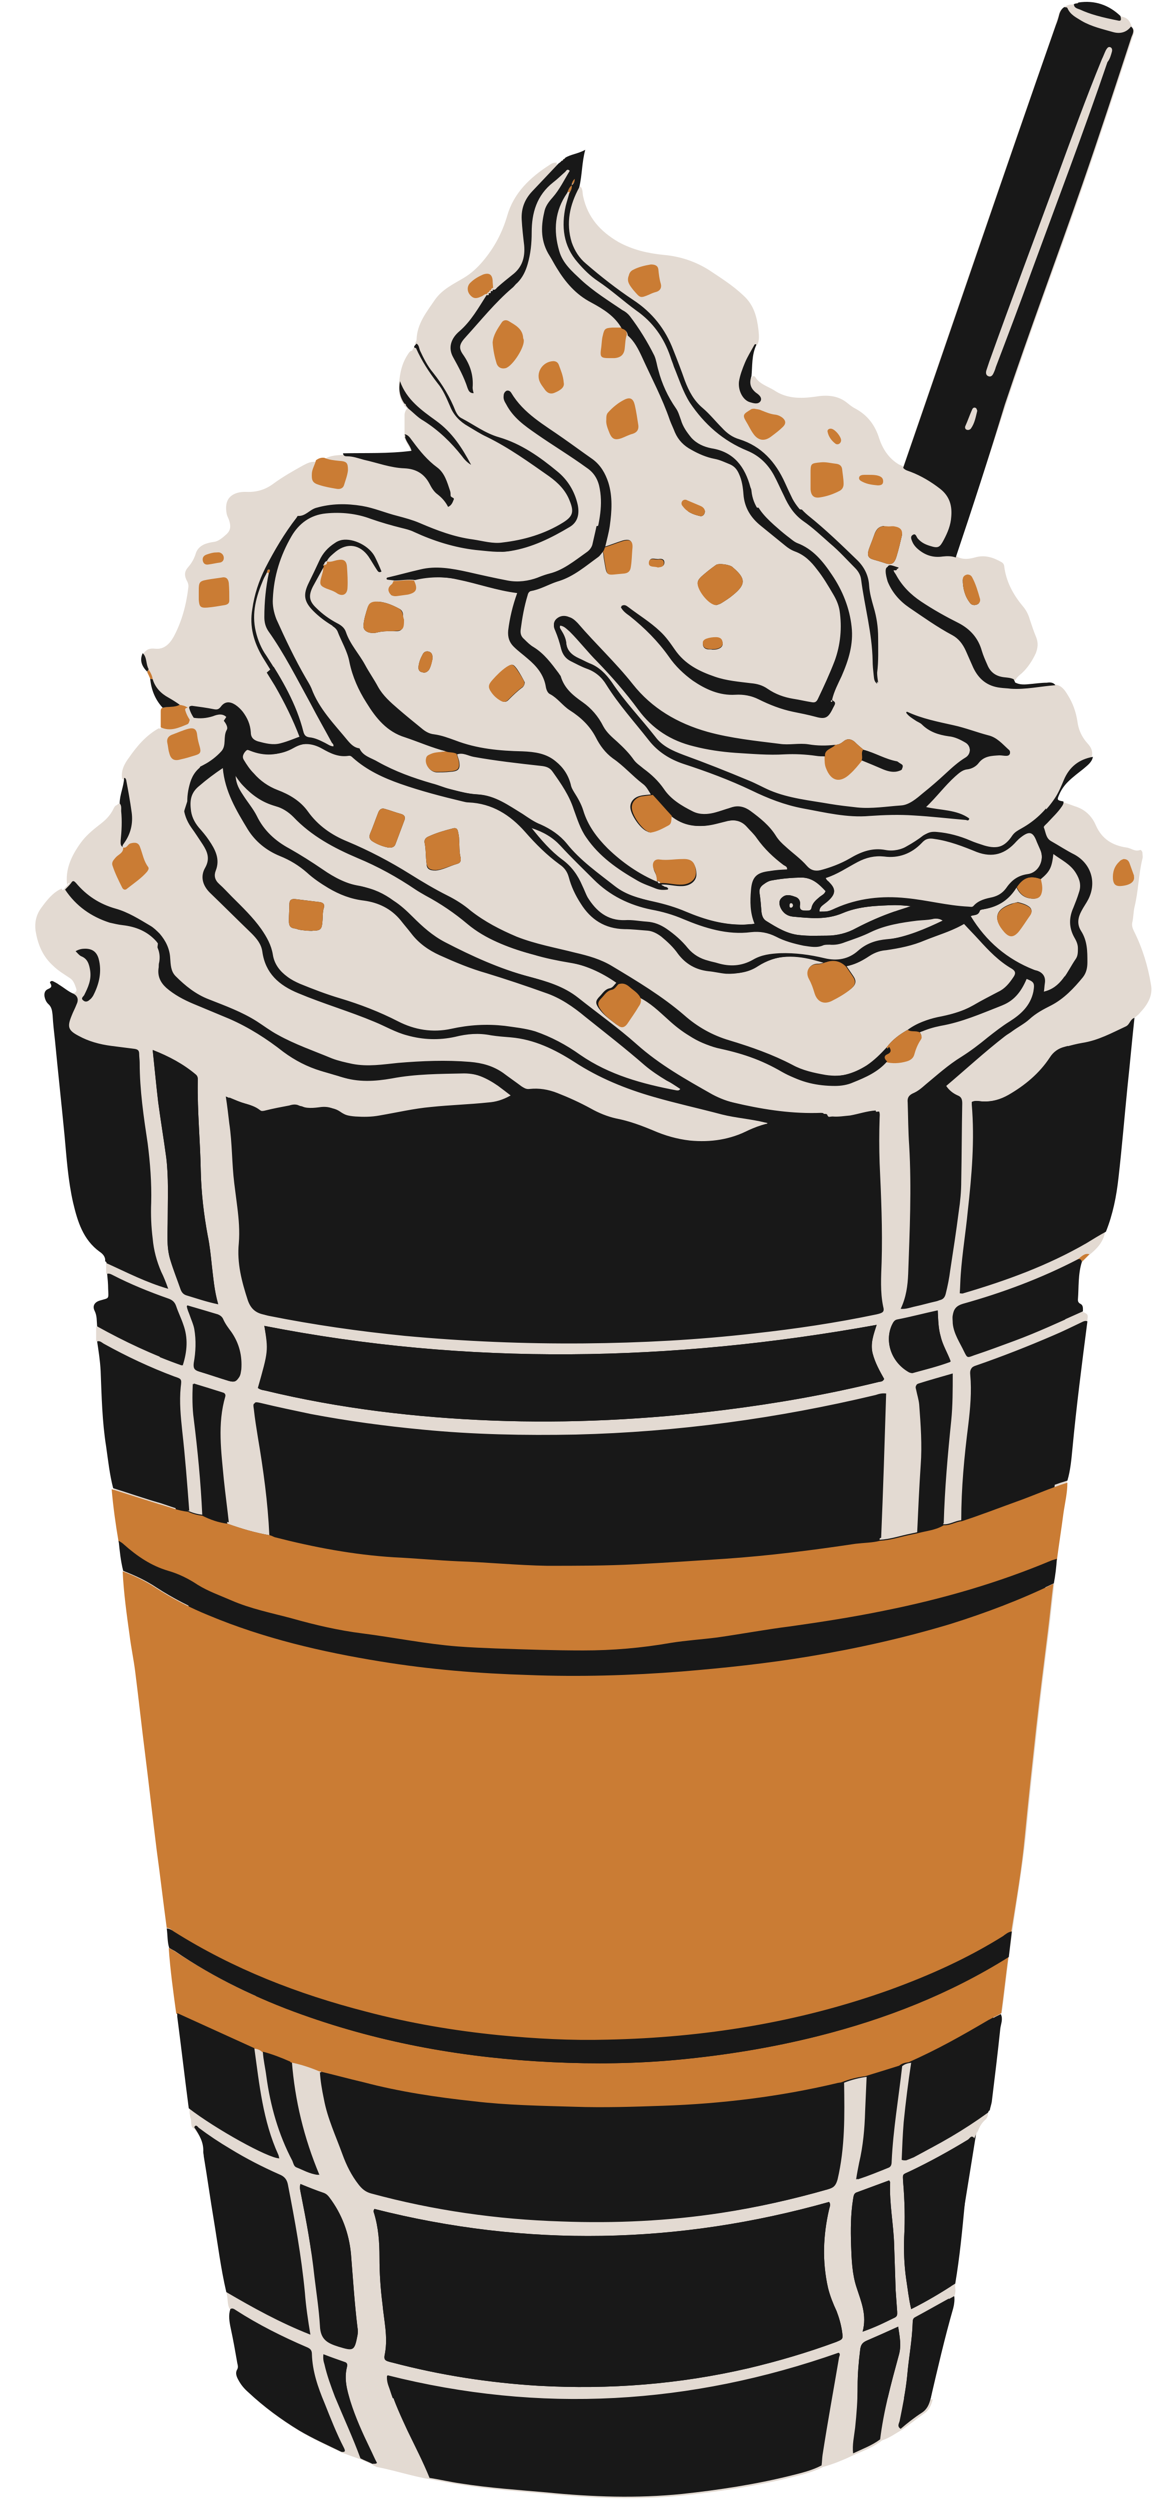 <?xml version="1.0" encoding="UTF-8"?><svg xmlns="http://www.w3.org/2000/svg" xmlns:xlink="http://www.w3.org/1999/xlink" height="499.1" preserveAspectRatio="xMidYMid meet" version="1.0" viewBox="-7.3 -0.4 230.3 499.1" width="230.3" zoomAndPan="magnify"><g><g><g><path d="M22.8,133.9c-0.1-0.2-0.2-0.5-0.3-0.7c-0.6-1-0.3-2.4-1.2-3.2c1,0.9,0.6,2.2,1.2,3.2 C22.6,133.5,22.7,133.7,22.8,133.9z" fill="none"/><path d="M117.9,66.4L117.9,66.4c0.3,0.3,0.6,0.6,0.9,0.9C118.6,67,118.3,66.7,117.9,66.4z" fill="none"/><path d="M117.9,66.4c-0.1,0.2-0.1,0.4-0.1,0.6C117.8,66.8,117.9,66.6,117.9,66.4L117.9,66.4z" fill="none"/><path d="M105.8,40.6c0.2-0.9,0.5-1.7,0.7-2.5c0,0,0,0,0,0c-0.1,0-0.3-0.1-0.4-0.1c0.1,0,0.3,0.1,0.4,0.1 C106.2,38.9,105.9,39.7,105.8,40.6z" fill="none"/><path d="M75.4,115.5c0.9-0.2,1.9-0.4,2.8-0.5c0,0,0,0,0,0C77.3,115.2,76.4,115.3,75.4,115.5 C75.4,115.5,75.4,115.5,75.4,115.5z" fill="none"/><path d="M208.9,250.3c-0.3,0.2-0.6,0.5-0.9,0.7c0,0,0,0,0,0C208.3,250.7,208.6,250.5,208.9,250.3z" fill="none"/><path d="M208.9,250.3c0.2-0.2,0.5-0.3,0.7-0.3C209.4,250,209.2,250.1,208.9,250.3z" fill="none"/><path d="M106.1,37.9L106.1,37.9c-2.2,3.2-2.7,6.5-1.9,10.1C103.4,44.4,103.9,41.1,106.1,37.9z" fill="none"/><path d="M208,250.9C208,250.9,208,250.9,208,250.9c-0.7,0.4-1.4,0.7-2.1,1v0C206.6,251.6,207.3,251.3,208,250.9z" fill="none"/><path d="M75.4,115.5c0.1,0.2,0.2,0.4,0.3,0.6c0,0,0,0,0,0C75.6,116,75.5,115.7,75.4,115.5 C75.4,115.5,75.4,115.5,75.4,115.5z" fill="none"/><path d="M107,36.4c0,0.2,0,0.3,0,0.4C107,36.7,107,36.6,107,36.4L107,36.4z" fill="none"/><path d="M23.2,135.2c0.1,0.4,0.3,0.8,0.5,1.2C23.5,136,23.3,135.6,23.2,135.2C23.2,135.2,23.2,135.2,23.2,135.2z" fill="none"/><path d="M17.3,168.8L17.3,168.8c-0.1,0-0.1-0.1-0.2-0.1C17.2,168.7,17.2,168.7,17.3,168.8z" fill="none"/><path d="M43.5,408.5c0.5,0,1,0.1,1.4,0.4C44.5,408.7,44,408.5,43.5,408.5C43.5,408.5,43.5,408.5,43.5,408.5z" fill="none"/><path d="M30.6,143.3c-0.1,0.3-0.1,0.6-0.3,0.7C30.5,143.9,30.6,143.6,30.6,143.3C30.6,143.3,30.6,143.3,30.6,143.3z" fill="none"/><path d="M46,113.8c0.1-0.1,0.1-0.3,0.2-0.4C46.1,113.5,46.1,113.7,46,113.8c-0.1,0.2-0.2,0.4-0.3,0.6 C45.8,114.2,45.9,114,46,113.8C46,113.8,46,113.8,46,113.8z" fill="none"/><path d="M58.5,111.7c-0.2,0-0.4,0-0.6-0.1c0,0,0,0,0,0c0,0,0,0,0,0c0.1-0.2,0.2-0.4,0.4-0.6 c-0.1,0.2-0.3,0.4-0.4,0.6c0,0,0,0,0,0c0,0,0,0,0,0C58.1,111.7,58.3,111.7,58.5,111.7z" fill="none"/><path d="M30.3,140.9C30.3,140.9,30.3,140.9,30.3,140.9C30.3,140.9,30.3,140.9,30.3,140.9c-0.2,0.1-0.5,0.1-0.5,0.3 C29.8,140.9,30.1,140.9,30.3,140.9z" fill="none"/><path d="M90.8,57.6C90.8,57.6,90.8,57.6,90.8,57.6L90.8,57.6L90.8,57.6C90.8,57.6,90.8,57.6,90.8,57.6 C90.8,57.6,90.8,57.6,90.8,57.6z" fill="none"/><g id="change1_2"><path d="M222.6,196.2c-0.6-3.7-1.7-7.3-3.4-10.7c-0.3-0.6-0.5-1.2-0.3-1.9c0.2-1,0.2-2,0.4-2.9 c0.8-3.2,0.8-6.5,1.6-9.7c0.1-0.3,0-0.7,0-1.1c0-0.3-0.3-0.7-0.5-0.6c-1,0.4-1.8-0.4-2.7-0.5c-2.8-0.4-4.9-1.7-6.1-4.4 c-0.8-1.9-2.2-3.2-4.1-3.8c-0.9-0.3-1.8-0.7-2.8-0.9c-1.2-0.2-1.3-0.3-0.9-1.2c0.4-1,1.1-1.9,1.8-2.7c0.9-1,2-1.8,3.1-2.6 c0.8-0.6,1.7-1.3,1.9-2.4c0.4-1.1,0.1-2-0.7-2.7c-1.2-1.3-1.9-2.7-2.1-4.5c-0.2-1.9-0.9-3.6-1.9-5.2c-0.6-1-1.2-1.9-2.4-2.1 c-0.5-0.5-1.2-0.4-1.8-0.4c-1.2,0-2.4,0.2-3.7,0.3c-1,0.1-1.9,0.1-2.7-0.5c9.8,28.1,12.1,70.6,10.5,116.3c0.7-0.3,1.4-0.7,2.1-1 c0.3-0.2,0.6-0.5,0.9-0.7c0.2-0.2,0.5-0.3,0.7-0.3c-0.3,0-0.5,0.2-0.7,0.3c-0.3,0.2-0.6,0.5-0.9,0.7c0,0,0,0,0,0c0,0,0,0,0,0 c-0.7,0.4-1.4,0.7-2.1,1c-0.7,21.2-2.2,43-4.2,64.4c0.5-0.2,1-0.5,1.5-0.7c0.3-1.6,0.5-3.3,0.6-4.9c0.4-3.1,0.9-6.2,1.3-9.3 c0.3-2.1,0.8-4.1,0.8-6.2c0.7-2,0.8-4.1,1-6.2c0.8-8.5,1.9-17,3-25.5c0.3-1.6,0.3-1.6-0.9-2.1c0-0.5,0.1-1.1-0.5-1.4 c-0.4-0.2-0.5-0.5-0.5-0.8c0.2-2.5,0-5.1,0.8-7.6c0.5-0.5,1-1,1.5-1.5c-0.1,0-0.3-0.1-0.4-0.1c0.1,0,0.2,0,0.4,0.1 c1.5-1.2,2.9-2.6,3.2-4.6c1.4-3.4,2.1-7,2.5-10.6c0.7-6.1,1.2-12.2,1.8-18.2c0.5-4.6,0.9-9.2,1.4-13.8c0.4-0.4,0.9-0.7,1.3-1.2 C222,200.1,223,198.3,222.6,196.2z" fill="#e3dad2"/></g><g id="change1_3"><path d="M75.7,116.2c0.8-0.4,1.7-0.7,2.6-1.1c-0.9,0.1-1.9,0.2-2.8,0.5C75.5,115.7,75.6,116,75.7,116.2z" fill="#e3dad2"/></g><g id="change1_4"><path d="M37.5,143.5c6.3-10,20.7-19.7,38.2-27.3c-0.1-0.2-0.1-0.4-0.3-0.6c0,0,0,0,0,0c0,0,0,0,0,0 c0.9-0.2,1.9-0.4,2.8-0.5c38.3-15.9,90-21.7,106.8,0.2c4.1,5.4,7.5,12.2,10.3,20.2c0.3-0.5,0.8-0.9,1.2-1.3 c1.3-1.1,2.1-2.5,2.8-4c0.5-1,0.6-2,0.1-3.1c-0.5-1.2-1-2.4-1.3-3.6c-0.3-1-0.8-2-1.5-2.8c-1.9-2.2-3.2-4.7-3.6-7.7 c-0.1-0.4-0.2-0.8-0.6-1c-1.7-1-3.3-1.5-5.3-0.9c-1.1,0.3-2.4,0.5-3.6-0.2c3.4-10.1,6.8-20.3,10.1-30.4 c4.9-14.8,10.4-29.3,15.5-44c3.4-9.8,6.6-19.6,9.8-29.4c0.2-0.7,0.6-1.4-0.1-2.1c-0.4-1.2-1.1-1.9-2.4-2.1 c-2.4-2.2-5.2-3.2-8.5-2.7c-0.2-0.1-0.4,0-0.5,0.2c-0.1,0-0.2,0.1-0.4,0.1c-0.7,0-1.2,0.1-1.8,0.6c-0.6,0.3-0.9,0.8-1,1.4 c-0.2,0.7-0.5,1.4-0.7,2.2c-10.3,29.4-20.4,58.9-30.5,88.4c-0.4-0.2-0.8-0.3-1.1-0.5c-2-1.2-3.2-3.1-3.9-5.2 c-0.9-2.6-2.3-4.6-4.7-5.9c-0.6-0.3-1.1-0.7-1.6-1.1c-1.9-1.6-4.1-1.6-6.5-1.3c-2.8,0.4-5.6,0.4-8.2-1.3 c-1.3-0.9-2.9-1.2-3.8-2.7c-0.1-0.1-0.3-0.1-0.5-0.1c0.2-2.2-0.1-4.4,1-6.4c0.5-1,0.3-2,0.2-2.9c-0.2-2.6-0.9-5-3-6.9 c-2.1-2-4.5-3.5-6.9-5.1c-2.7-1.7-5.6-2.7-8.9-3c-3.2-0.3-6.3-1-9.2-2.6c-3.7-2-6.1-4.8-7-9c-0.2-0.7,0-1.6-0.6-2.1 c0.6-2.3,0.5-4.7,1.2-7.3c-1.4,0.8-2.9,0.9-4,1.6c-0.2,0-0.3,0.1-0.4,0.3c0,0,0,0,0,0c-0.2,0-0.3,0.1-0.3,0.3 c-0.2,0.2-0.4,0.4-0.6,0.5c-0.6-0.1-1.1,0.1-1.5,0.4c-3.9,2.5-7.2,5.5-8.5,10.2c-0.9,3.4-2.6,6.4-4.9,9.1 c-1.1,1.3-2.3,2.4-3.8,3.3c-2,1.2-4.2,2.2-5.7,4.3c-1.7,2.5-3.6,4.8-3.7,8c0,0.3-0.2,0.5-0.3,0.8c-0.4,0.4-0.8,0.8-0.8,1.4 c-0.5,0-0.8,0.4-1,0.8c-1.1,1.6-1.4,3.5-1.6,5.3c-0.1,1.6,0,3.1,1,4.4c0,0.2,0.1,0.3,0.3,0.4c0.2,0.2,0.3,0.4,0.5,0.6 c-0.6,0.2-0.7,0.6-0.7,1.2c0,1.3,0,2.6,0,4l0,0.1c-0.1,0.2-0.1,0.3,0.1,0.5c0.3,1,1.1,1.8,1.3,2.7c-4.6,0.6-9.2,0.4-13.7,0.5 c-1.2,0.1-2.5,0.1-3.6,0.8c-0.7,0-1.2,0.2-1.8,0.6c-0.9-0.1-1.7,0.3-2.5,0.7c-1.9,1.1-3.9,2.2-5.7,3.5c-1.7,1.3-3.6,1.9-5.7,1.8 c-3-0.1-4.3,1.5-3.7,4.4c0.1,0.5,0.4,0.9,0.5,1.3c0.3,1,0.3,1.8-0.5,2.6c-0.9,0.8-1.6,1.6-2.9,1.7c-1.3,0.2-2.9,0.6-3.3,2.2 c-0.3,1.1-0.9,2-1.5,2.7c-0.8,0.9-0.9,1.7-0.3,2.7c0.3,0.5,0.4,1,0.3,1.5c-0.5,3.4-1.3,6.6-2.9,9.7c-0.9,1.7-2,2.7-4,2.5 c-0.9-0.1-1.8,0.1-2.2,1.1c1,0.9,0.6,2.2,1.2,3.2c0.1,0.2,0.2,0.4,0.3,0.7c-0.1-0.2-0.2-0.5-0.3-0.7c-0.6-1-0.3-2.4-1.2-3.2 c-0.7,1.5-0.1,2.6,0.9,3.7c0.2,0.4,0.4,0.9,0.5,1.3c0.2,2.2,1,4.2,2.5,5.8c-0.4,0.1-0.4,0.5-0.4,0.8c0,1,0,2.1,0,3.1 c-2.5,1.4-4.3,3.5-5.9,5.8c-0.8,1.2-1.7,2.6-1.4,4.3c-0.1,1.7-0.9,3.3-0.9,5c-0.5,0-0.7,0.4-0.9,0.7c-0.6,1.4-1.7,2.4-3,3.4 c-1.3,1-2.6,2.1-3.6,3.5c-1.8,2.5-3.1,5.2-2.7,8.4c-0.4,0.4-0.8,0.8-1.2,1.3c-1.8,0.9-3,2.4-4.1,3.9c-1,1.3-1.4,2.9-1.1,4.5 c0.4,2.5,1.2,4.8,3.2,6.7c1,1,2.2,1.7,3.4,2.5c0.9,0.6,1.2,1.4,1.5,2.3c0.2,0.5,0,0.9-0.6,1c-1.1-0.5-2-1.3-2.9-1.9 c-0.4-0.3-0.8-0.5-1.2-0.7c-0.4-0.2-0.7,0.2-0.6,0.3c0.5,0.8,0.2,1-0.5,1.3c-0.6,0.3-0.7,0.9-0.6,1.5c0.1,0.5,0.3,1,0.7,1.4 c0.7,0.6,0.8,1.3,0.9,2.2c0.1,1.8,0.3,3.5,0.5,5.3c0.6,6.3,1.3,12.6,1.9,18.9c0.4,4.4,0.7,8.9,1.7,13.3c0.9,3.8,2,7.4,5.3,9.8 c0.6,0.4,1.2,1,1.1,1.9c0,0.2,0.1,0.4,0.3,0.4c0,0,0,0,0,0c0,0.7,0,1.4,0,2.2c0.1,1,0.1,2,0.2,3c0.1,2.1,0.2,1.8-1.5,2.3 c-1.2,0.3-1.7,1.1-1.2,2.1c0.5,1,0.4,2,0.5,3.1c0,1,0,2,0,3c0.3,2,0.6,3.9,0.7,5.9c0.2,5,0.3,10.1,1.1,15.1 c0.4,2.8,0.7,5.6,1.4,8.3c0.3,3.5,0.8,7.1,1.4,10.6c0.1,2,0.3,4,0.7,6c0.1,4.3,0.8,8.6,1.4,12.9c0.3,2.4,0.8,4.7,1.1,7.1 c0.7,5.5,1.3,11.1,2,16.6c0.8,6.4,1.5,12.7,2.3,19.1c0.6,5.2,1.3,10.4,2,15.5c0.3,0,0.6,0.1,0.9,0.2c-0.3-0.1-0.5-0.3-0.9-0.2 c0.2,1.3,0.1,2.7,0.5,3.9c0.3,4.4,0.9,8.7,1.5,13.1c0,0.2,0,0.5,0,0.7c0.8,6.1,1.5,12.2,2.3,18.3c0,0.6,0,1.3,0.2,1.9 c0.3,0.7-0.2,1.6,0.7,2c1.1,1.4,2,2.9,1.9,4.8c0,0.3,0.1,0.6,0.1,0.9c0.7,4.2,1.3,8.5,2,12.7c0.8,4.8,1.4,9.7,2.5,14.4 c0.4,1.1,0.1,2.3,0.7,3.3c-0.2,1.4,0,2.7,0.3,4c0.5,2.3,0.9,4.6,1.3,6.9c0.1,0.4,0.2,0.8,0,1.2c-0.5,0.8-0.1,1.6,0.3,2.3 c0.5,0.9,1.1,1.6,1.9,2.3c3.1,2.9,6.5,5.4,10.1,7.6c2.7,1.6,5.6,2.9,8.5,4.3c1.3,0.5,2.6,0.9,3.9,1.4c0.8,0.4,1.7,0.7,2.5,1.1 c0.1,0,0.1,0,0.2,0c-0.1,0-0.1,0-0.2,0c0.1,0.1,0.3,0.3,0.4,0.3c3.7,0.7,7.2,1.9,10.9,2.5c2.1,0.4,4.2,0.8,6.2,1.1 c5.7,0.9,11.6,1.3,17.3,1.8c9,0.9,17.9,1.2,26.9,0.3c7.4-0.8,14.7-1.9,21.9-3.7c2-0.5,4.1-1,6-2c2.2-0.6,4.3-1.5,6.4-2.5 c1.9-0.8,3.7-1.5,5.4-2.8c1.5-0.5,2.7-1.4,4.1-2.2c1.4-1,2.8-2.1,4.2-3.1c1.1-0.7,1.5-1.7,1.8-2.9H62 C62,478.4-7.3,214.5,37.5,143.5z M117.9,66.4L117.9,66.4L117.9,66.4c0.3,0.3,0.6,0.6,0.9,0.9C118.6,67,118.3,66.7,117.9,66.4 c-0.1,0.2-0.1,0.4-0.1,0.6C117.8,66.8,117.9,66.6,117.9,66.4z M107,36.4L107,36.4c0,0.2,0,0.3,0,0.4C107,36.7,107,36.6,107,36.4z M106.1,37.9L106.1,37.9c0.1,0,0.3,0.1,0.4,0.1c0,0,0,0,0,0c-0.3,0.8-0.5,1.7-0.7,2.5c0.2-0.9,0.5-1.7,0.7-2.5 C106.3,38,106.2,38,106.1,37.9c-2.2,3.2-2.7,6.5-1.9,10.1C103.4,44.4,103.9,41.1,106.1,37.9z M90.8,57.6L90.8,57.6 C90.8,57.6,90.8,57.6,90.8,57.6C90.8,57.6,90.8,57.6,90.8,57.6C90.8,57.6,90.8,57.6,90.8,57.6L90.8,57.6z M57.9,111.6 c0.1-0.2,0.2-0.4,0.4-0.6C58.1,111.2,58,111.4,57.9,111.6C57.9,111.6,57.9,111.6,57.9,111.6C57.9,111.6,57.9,111.6,57.9,111.6 c0.2,0.1,0.4,0.1,0.6,0.1C58.3,111.7,58.1,111.7,57.9,111.6C57.9,111.6,57.9,111.6,57.9,111.6C57.9,111.6,57.9,111.6,57.9,111.6z M46,113.8c0.1-0.1,0.1-0.3,0.2-0.4C46.1,113.5,46.1,113.7,46,113.8C46,113.8,46,113.8,46,113.8c-0.1,0.2-0.2,0.4-0.3,0.6 C45.8,114.2,45.9,114,46,113.8z M30.6,143.3C30.6,143.3,30.6,143.3,30.6,143.3c-0.1,0.3-0.1,0.6-0.3,0.7 C30.5,143.9,30.6,143.6,30.6,143.3z M30.3,140.9C30.3,140.9,30.3,140.9,30.3,140.9C30.3,140.9,30.3,140.9,30.3,140.9 c-0.2,0.1-0.5,0.1-0.5,0.3C29.8,140.9,30.1,140.9,30.3,140.9z M23.2,135.2C23.2,135.2,23.2,135.2,23.2,135.2 c0.1,0.4,0.3,0.8,0.5,1.2C23.5,136,23.3,135.6,23.2,135.2z M17.3,168.8c-0.1,0-0.1-0.1-0.2-0.1C17.2,168.7,17.2,168.7,17.3,168.8 L17.3,168.8z M43.5,408.5C43.5,408.5,43.5,408.5,43.5,408.5c0.5,0,1,0.1,1.4,0.4C44.5,408.7,44,408.5,43.5,408.5z" fill="#e3dad2"/></g><g id="change1_5"><path d="M183.1,460.4c0.2-0.8,0.3-1.6,0.2-2.4c0.4-0.8,0.1-1.6,0.2-2.4c0.7-4.7,1.2-9.4,1.6-14.1 c-3.8,22.8-6.5,36.9-6.5,36.9C180,472.4,181.4,466.3,183.1,460.4z" fill="#e3dad2"/></g><g id="change1_6"><path d="M189.5,422.8c0.4-0.3,0.5-0.9,0.5-1.4c-0.6,0.4-1.1,0.8-1.7,1.2c-0.2,1-0.3,1.9-0.4,2.9 C188.2,424.4,188.7,423.5,189.5,422.8z" fill="#e3dad2"/></g><g id="change1_7"><path d="M190,421.3C190,421.3,190,421.3,190,421.3c0.3-0.1,0.4-0.2,0.3-0.4c0.1-0.6,0.3-1.1,0.4-1.7 c0.6-4.9,1.2-9.8,1.7-14.6c0.1-0.9,0.6-1.9,0.1-2.9c0.1-0.1,0.2-0.1,0.3-0.2c0.5-3.7,0.9-7.4,1.4-11.2c0.2-1.7,0.5-3.4,0.7-5.1 c0.9-6.3,2-12.6,2.7-19c0.7-7.3,1.5-14.6,2.3-21.9c0.7-6.4,1.5-12.7,2.3-19c0.4-3.2,0.7-6.4,1.1-9.6c-0.5,0.2-1,0.5-1.5,0.7 c-3.7,39.3-8.9,77-13.4,106.1C188.8,422.1,189.4,421.7,190,421.3z" fill="#e3dad2"/></g><g id="change2_2"><path d="M205.9,252c1.5-45.7-0.8-88.2-10.5-116.3c0-0.1,0-0.1-0.1-0.2c-2.8-8-6.2-14.8-10.3-20.2 c-16.8-21.9-68.5-16.1-106.8-0.2c0,0,0,0,0,0c-0.9,0.4-1.7,0.7-2.6,1.1c0,0,0,0,0,0c-17.5,7.6-31.9,17.3-38.2,27.3 C-7.3,214.5,62,478.4,62,478.4h116.6c0,0,2.8-14.1,6.5-36.9c0.8-5,1.7-10.4,2.6-16.1c0.1-0.9,0.3-1.9,0.4-2.9v0 c4.5-29.2,9.8-66.9,13.4-106.1c0,0,0,0,0,0C203.7,295,205.2,273.1,205.9,252L205.9,252z" fill="#181818"/></g></g></g></g><g><g id="change1_1"><path d="M203.6,136.3c1.2,0.2,1.8,1.1,2.4,2.1c1,1.6,1.6,3.3,1.9,5.2c0.2,1.7,0.9,3.2,2.1,4.5 c0.7,0.8,1.1,1.7,0.7,2.7c-2.8,0.5-4.7,2.1-5.8,4.6c-0.5,1.2-1,2.4-1.7,3.5c-1.7,2.6-3.8,4.6-6.5,6.1c-0.7,0.4-1.3,0.7-1.8,1.4 c-1.5,2.3-3.2,2.9-5.9,2.1c-1-0.3-1.9-0.6-2.8-1c-2.1-0.9-4.3-1.5-6.6-1.7c-0.9-0.1-1.7,0.1-2.5,0.6c-1,0.8-2.1,1.5-3.2,2.1 c-1.4,0.9-3,1.3-4.6,0.9c-2.6-0.5-4.7,0.3-6.9,1.6c-1.9,1.1-3.9,1.8-6,2.4c-1.2,0.3-2.1,0-2.8-0.8c-1.3-1.4-2.9-2.6-4.3-3.9 c-0.7-0.6-1.4-1.3-1.9-2.1c-1.3-2.1-3.2-3.6-5.1-5c-1.1-0.8-2.4-1.2-3.8-0.7c-1.1,0.3-2.1,0.7-3.2,1c-1.5,0.4-3.1,0.5-4.5-0.2 c-2.2-1.1-4.4-2.4-5.8-4.5c-1.1-1.6-2.5-2.8-4-4c-0.7-0.5-1.5-1-2-1.8c-1-1.4-2.1-2.5-3.3-3.6c-1-0.9-2.2-1.8-2.8-3.1 c-1-1.9-2.4-3.5-4.1-4.8c-1.9-1.4-3.7-2.8-4.4-5.2c-0.1-0.2-0.2-0.4-0.4-0.6c-1.5-1.9-2.9-3.8-5-5.2c-0.7-0.4-1.3-1-1.9-1.6 c-0.5-0.6-0.8-1.2-0.7-1.9c0.3-2.3,0.7-4.6,1.4-6.9c0.2-0.5,0.4-0.8,0.9-0.9c1.9-0.3,3.5-1.3,5.3-1.9c3.1-0.9,5.4-3,7.9-4.8 c0.5-0.3,0.8-0.9,1.1-1.3c0.3,0.5,0.2,1,0.3,1.5c0.7,3.8,0.1,3.2,4,2.9c0.8-0.1,1.2-0.5,1.3-1.3c0.2-1.2,0.2-2.3,0.3-3.5 c0.2-1.6-0.3-2.1-1.8-1.7c-1.3,0.4-2.5,0.9-3.8,1.3c0.3-1.4,0.6-2.7,0.9-4.1c0.5-2.9,0.6-5.8-0.3-8.7c-0.6-1.8-1.5-3.5-3.1-4.6 c-2-1.4-3.9-2.8-5.9-4.2c-3.8-2.6-8-4.9-10.4-9.1c-0.2-0.3-0.5-0.5-0.9-0.4c-0.5,0.1-0.6,0.5-0.6,1c0,0.6,0.3,1.1,0.5,1.7 c1.3,2.6,3.6,4.3,6,5.9c3.3,2.3,6.8,4.4,10.1,6.8c1.5,1.1,2.3,2.4,2.6,4.2c0.7,3.8-0.4,7.5-1.2,11.1c-0.2,0.6-0.6,1.1-1.2,1.5 c-2.4,1.7-4.7,3.6-7.6,4.3c-0.8,0.2-1.6,0.5-2.3,0.8c-2,0.8-4,1-6.1,0.6c-2.7-0.5-5.3-1.1-7.9-1.7c-3.2-0.8-6.3-1.3-9.6-0.5 c-2.2,0.5-4.3,1.1-6.5,1.6c-0.2,0-0.3,0.2-0.1,0.4c0.5,0.1,1,0.1,1.5,0.2c-0.1,0.2-0.2,0.4-0.4,0.5c-0.6,0.4-0.9,1-0.6,1.6 c0.3,0.7,0.9,0.9,1.6,0.8c0.8-0.1,1.5-0.2,2.2-0.3c1.7-0.4,2-1.1,1.2-2.8c3-0.7,5.9-0.8,8.9-0.1c4,0.8,7.8,2.2,11.9,2.7 c-0.9,2.5-1.5,5-1.8,7.5c-0.1,1.3,0.2,2.3,1.1,3.2c0.9,0.9,1.9,1.6,2.8,2.4c1.8,1.5,3.2,3.2,3.6,5.5c0.1,0.7,0.4,1.4,0.9,1.6 c1.5,0.8,2.5,2.3,3.9,3.2c2.2,1.4,4,3.1,5.2,5.4c0.8,1.6,1.9,3.1,3.4,4.2c2.2,1.5,3.9,3.5,6,5.1c0.7,0.5,1.1,1.3,1.6,2.1 c-0.7,0.1-1.5,0.1-2.2,0.3c-1.2,0.3-1.9,1.2-1.9,2.2c0,1.5,2,4.4,3.4,4.9c0.2,0.1,0.3,0.2,0.5,0.1c1.2-0.2,2.3-0.8,3.4-1.4 c0.8-0.4,0.5-1.3,0.7-1.9c2.6,2.2,5.6,2.5,8.8,1.7c0.8-0.2,1.6-0.4,2.4-0.6c1.5-0.3,2.9-0.1,4,1.1c0.7,0.8,1.5,1.5,2.1,2.4 c1.5,2.1,3.3,3.8,5.3,5.3c0.3,0.2,0.8,0.3,0.7,0.9c-1.2,0-2.3,0.1-3.5,0.3c-2.6,0.3-3.5,1.2-3.7,3.8c-0.2,2.3-0.2,4.5,0.7,6.7 c-0.4,0.1-0.6,0.1-0.8,0.1c-0.5,0-0.9,0.1-1.4,0.1c-4.1,0.1-8-1-11.8-2.6c-2.1-0.9-4.2-1.5-6.4-2c-2.7-0.7-5.5-1.4-7.8-3.1 c-3.4-2.6-6.9-5.1-9.6-8.5c-1.4-1.7-3.2-3-5.2-3.8c-1.3-0.6-2.5-1.4-3.6-2.1c-2.8-1.8-5.5-3.7-8.9-3.9c-2-0.1-3.8-0.7-5.7-1.1 c-1.2-0.3-2.4-0.7-3.5-1.1c-3.7-1.1-7.4-2.3-10.8-4.3c-1.3-0.8-3-1-3.7-2.7c-1-0.1-1.7-0.8-2.3-1.5c-2.7-3.3-5.7-6.4-7.3-10.5 c-0.3-0.7-0.7-1.4-1.1-2c-2.2-3.8-4.2-7.8-5.9-11.8c-0.6-1.3-0.8-2.7-0.7-4.1c0.2-4.4,1.5-8.6,3.7-12.4c1.5-2.6,3.9-4.3,6.9-4.6 c3.1-0.3,6.1,0,9,1.1c2,0.7,4,1.3,6.1,1.8c0.8,0.2,1.7,0.5,2.5,0.8c3.9,1.8,8,3.1,12.3,3.6c2.3,0.3,4.6,0.6,7,0.2 c4.3-0.7,8.1-2.6,11.8-4.8c1.5-0.9,2.1-2.5,1.6-4.4c-0.5-2.6-2-5-4.1-6.7c-3.5-2.8-7.2-5.5-11.6-6.8c-2.8-0.8-5-2.5-7.5-3.8 c-0.6-0.3-1-0.8-1.2-1.4c-1.1-2.8-2.6-5.4-4.5-7.7c-1.1-1.3-1.8-2.9-2.6-4.4c-0.2-0.5-0.3-1-0.7-1.4c0.1-0.3,0.3-0.5,0.3-0.8 c0.1-3.2,2-5.5,3.7-8c1.5-2.1,3.7-3.1,5.7-4.3c1.5-0.9,2.7-2,3.8-3.3c2.3-2.7,3.9-5.7,4.9-9.1c1.3-4.6,4.6-7.7,8.5-10.2 c0.4-0.3,0.9-0.5,1.5-0.4c-1.8,1.9-3.5,3.7-5.3,5.6c-1.5,1.6-2.2,3.4-2.1,5.6c0.1,1.8,0.3,3.5,0.5,5.2C97.6,51,97,53,95,54.5 c-1,0.8-2,1.6-3,2.5c-0.2,0.2-0.4,0.6-0.9,0.4c0-0.5-0.1-1-0.1-1.6c-0.1-1.2-0.7-1.6-1.9-1.2c-0.9,0.4-1.8,0.9-2.5,1.6 c-0.7,0.6-0.8,1.7-0.1,2.5c0.6,0.7,1.2,0.8,2.2,0.3c0.5-0.2,0.8-0.7,1.4-0.7c-1.6,2.5-3.1,5.2-5.4,7.2c-1.8,1.5-2.3,3.4-1.3,5.2 c1.1,2,2.2,4,2.9,6.2c0.2,0.5,0.4,1,1.2,1c-0.1-0.4-0.2-0.8-0.2-1.1c0.2-2.5-0.5-4.6-1.9-6.6c-1-1.4-0.7-2.2,0.6-3.6 c3-3.3,5.8-6.8,9.2-9.7c0.4-0.3,0.6-0.7,1-1c1.1-1.1,1.7-2.4,2.1-3.8c0.6-2.1,0.8-4.1,0.8-6.3c0-3.9,1-7.4,4.3-10 c0.8-0.6,1.6-1.4,2.4-2.1c0.2-0.2,0.4-0.7,0.9-0.2c-1.1,1.8-2,3.7-3.4,5.3c-0.8,0.9-1.5,1.8-1.7,3c-0.7,3-0.7,5.9,1.1,8.7 c0.5,0.8,0.9,1.6,1.4,2.4c1.7,2.8,3.8,5.3,6.9,6.9c2.4,1.3,4.7,2.7,6.1,5.2c-0.6,0-1.2,0-1.8,0c-1.4,0.1-1.6,0.2-1.9,1.6 c-0.2,0.7-0.2,1.5-0.3,2.3c-0.3,2-0.2,2.2,1.7,2.2c0.3,0,0.6,0,0.9,0c1.3-0.1,2-0.7,2.1-2.1c0.1-0.9,0.1-1.7,0.4-2.6 c1.3,1.1,2.1,2.7,2.8,4.2c1.9,4.2,4.1,8.3,5.6,12.7c0.3,0.8,0.7,1.6,1,2.4c0.7,1.6,1.8,2.7,3.3,3.5c1.4,0.8,3,1.5,4.6,1.8 c1.1,0.2,2.1,0.7,3.1,1.1c0.9,0.4,1.4,1,1.8,1.9c0.6,1.3,0.8,2.7,0.9,4.1c0.2,2.7,1.5,4.7,3.5,6.3c1.6,1.3,3.2,2.6,4.8,3.9 c0.6,0.5,1.2,0.9,2,1.2c1.9,0.7,3.2,2,4.4,3.6c1.2,1.5,2.2,3.2,3.2,4.9c0.6,1,1.1,2.1,1.3,3.3c0.5,3.4,0.2,6.8-1,10.1 c-1,2.6-2.2,5.2-3.4,7.7c-0.3,0.6-0.6,0.8-1.2,0.7c-1.3-0.2-2.5-0.5-3.8-0.7c-1.8-0.3-3.5-0.9-5.1-2c-1-0.7-2.1-1-3.3-1.1 c-2.4-0.3-4.9-0.5-7.2-1.3c-3.2-1.1-6-2.5-8-5.4c-0.9-1.3-1.8-2.6-3-3.7c-1.9-1.8-4.2-3.2-6.3-4.8c-0.4-0.3-0.8-0.6-1.4-0.2 c0.4,0.8,1.1,1.3,1.8,1.8c3,2.4,5.6,5,7.8,8.1c1.3,1.9,3,3.5,4.8,4.8c2.5,1.7,5.3,3,8.5,2.8c1.6-0.1,3.2,0.2,4.6,0.9 c2.2,1.1,4.5,2,6.9,2.5c1.5,0.3,3,0.6,4.5,1c2.1,0.6,2.6,0.1,3.5-1.8c0.2-0.4,0.6-0.8-0.1-1.2c-0.1-0.1-0.1-0.1-0.2-0.2 c0.4-1.7,1.2-3.2,1.9-4.7c1.4-3.2,2.4-6.4,2-9.9c-0.4-3.7-1.8-7.2-3.9-10.3c-1.8-2.7-3.8-5.2-7-6.4c-0.7-0.3-1.3-0.9-2-1.4 c-0.9-0.7-1.7-1.4-2.6-2.2c-2.1-1.9-4-3.9-4.3-7c0-0.2-0.1-0.5-0.2-0.7c-1.1-4.1-3.3-7.1-7.8-7.8c-1.5-0.3-2.9-0.9-4-2.1 c-0.9-1.1-1.7-2.2-2.1-3.6c-0.3-0.8-0.5-1.6-1-2.3c-1.6-2.3-2.8-4.9-3.5-7.6c-0.3-1-0.4-2-0.8-2.9c-1.4-2.8-3-5.4-4.9-7.9 c-0.4-0.5-0.9-0.9-1.5-1.2c-2.8-1.9-5.7-3.7-8.2-6c-1.8-1.7-3.7-3.3-4.4-5.8c-1.2-4.1-0.9-8,1.6-11.6c0.1,0,0.3,0.1,0.4,0.1 c-0.3,0.8-0.5,1.7-0.7,2.5c-0.9,4.1-0.5,8,2.4,11.3c1.2,1.4,2.5,2.7,4,3.7c2.7,1.8,5.1,4,7.7,5.9c3.3,2.3,5.5,5.4,6.8,9.2 c0.2,0.7,0.5,1.3,0.7,2c1,2.4,1.8,5,3.2,7.2c2.9,4.3,6.6,7.6,11.5,9.6c2.4,1,4.1,2.7,5.3,4.9c0.7,1.3,1.3,2.7,2,4.1 c0.9,2,2,3.7,3.8,5c1.9,1.3,3.7,3,5.4,4.5c1.8,1.5,3.4,3.3,5,4.9c0.6,0.6,1.1,1.4,1.2,2.3c0.7,5.4,2.2,10.7,2.3,16.2 c0,0.9,0.1,1.9,0.2,2.8c0.1,0.6,0,1.3,0.7,1.8c-0.1-0.7-0.2-1.4-0.2-2c0.3-2.3,0.2-4.7,0.2-7c0-2.1-0.3-4.1-0.9-6.1 c-0.4-1.4-0.8-2.8-0.9-4.3c-0.1-1.9-0.9-3.6-2.3-5c-3.2-3.1-6.4-6.2-9.9-9c-1.2-1-2.2-2.2-2.9-3.5c-0.5-1-1-2.1-1.5-3.2 c-1.9-4.2-4.7-7.3-9.1-8.7c-1.4-0.4-2.5-1.2-3.5-2.3c-1.3-1.3-2.4-2.7-3.8-3.9c-1.8-1.5-2.8-3.4-3.6-5.5c-0.7-2-1.5-4.1-2.3-6.1 c-1.6-4.2-4.2-7.5-8-10c-3.3-2.2-6.5-4.7-9.5-7.3c-1.3-1.1-2.2-2.5-2.8-4.2c-1.2-3.9-0.4-7.5,1.5-11c0.6,0.6,0.4,1.4,0.6,2.1 c0.9,4.1,3.4,6.9,7,9c2.9,1.6,6,2.3,9.2,2.6c3.2,0.3,6.2,1.3,8.9,3c2.4,1.6,4.8,3.1,6.9,5.1c2.1,1.9,2.7,4.3,3,6.9 c0.1,1,0.2,2-0.2,2.9c-0.3-0.2-0.4,0-0.5,0.2c-0.6,1.1-1.3,2.2-1.8,3.4c-0.5,1.2-1,2.5-1.2,3.8c-0.2,1.8,0.8,3.7,2.2,4.1 c0.7,0.2,1.6,0.5,2.1-0.2c0.4-0.7-0.3-1.3-0.9-1.7c-1.1-0.9-1.4-1.9-0.9-3.3c0.2,0,0.4,0,0.5,0.1c0.9,1.5,2.5,1.9,3.8,2.7 c2.5,1.7,5.3,1.7,8.2,1.3c2.3-0.4,4.6-0.3,6.5,1.3c0.5,0.4,1,0.8,1.6,1.1c2.4,1.3,3.9,3.3,4.7,5.9c0.7,2.1,1.9,4,3.9,5.2 c0.4,0.2,0.7,0.3,1.1,0.5c0.4,0.5,1,0.6,1.5,0.8c2.2,0.8,4.1,2,5.9,3.4c1.9,1.5,2.4,3.4,2.2,5.6c-0.2,1.7-0.8,3.2-1.5,4.6 c-0.8,1.5-1,1.7-2.7,1.2c-1-0.3-1.9-0.7-2.5-1.5c-0.3-0.3-0.4-1.1-1-0.7c-0.5,0.3-0.3,0.8-0.1,1.3c0.2,0.5,0.5,0.9,0.9,1.3 c1.4,1.4,3.2,2,5.2,1.7c0.9-0.1,1.7-0.1,2.6,0.2c1.2,0.7,2.5,0.5,3.6,0.2c2-0.6,3.7,0,5.3,0.9c0.4,0.2,0.6,0.6,0.6,1 c0.4,2.9,1.7,5.4,3.6,7.7c0.7,0.8,1.2,1.7,1.5,2.8c0.4,1.2,0.8,2.4,1.3,3.6c0.4,1.1,0.3,2-0.1,3.1c-0.7,1.5-1.6,2.9-2.8,4 c-0.5,0.4-1,0.8-1.3,1.4c-0.7-0.5-1.5-0.5-2.3-0.6c-1.6-0.2-2.7-1-3.3-2.5c-0.4-0.9-0.8-1.8-1.1-2.8c-0.7-2.5-2.3-4.3-4.6-5.5 c-2.6-1.3-5.1-2.7-7.5-4.3c-2.1-1.4-3.8-3.1-5-5.3c-0.2-0.4-0.6-0.7-0.5-1.2c0.4-0.2,0.8,0.2,1-0.3c-0.4-0.1-0.9-0.3-1.3-0.4 c-0.7-0.2-1,0.1-1,0.8c0,0.7,0.2,1.4,0.4,2.1c0.9,2.2,2.4,3.9,4.3,5.2c2.8,1.9,5.6,3.9,8.6,5.5c1.3,0.7,2.1,1.8,2.7,3.1 c0.5,1.1,1,2.3,1.5,3.4c1.1,2.3,2.8,3.7,5.4,4c0.7,0.1,1.4,0.1,2.1,0.2C197.7,137.2,200.6,136.5,203.6,136.3z M165.2,149.3 c-0.6-0.5-1.2-1-1.8-1.6c-0.7-0.6-1.5-0.7-2.2-0.1c-0.5,0.4-1,0.7-1.7,0.7c-1.8,0.2-3.5,0.2-5.3-0.1c-1.9-0.3-3.9,0.2-5.8-0.1 c-4.8-0.6-9.7-1.1-14.4-2.4c-6-1.7-11.1-4.7-14.9-9.5c-3.4-4.3-7.4-8-11-12.2c-0.5-0.5-1-1-1.7-1.2c-0.9-0.4-1.8-0.3-2.5,0.3 c-0.7,0.6-0.7,1.5-0.3,2.3c0.5,1.2,0.9,2.4,1.2,3.7c0.3,1.1,0.9,1.9,1.9,2.4c1,0.5,2.1,1.1,3.2,1.5c1.7,0.6,3,1.7,3.9,3.2 c2.5,4,5.6,7.4,8.5,11.1c1.8,2.3,4.2,3.8,6.9,4.7c4.6,1.5,9.2,3.2,13.6,5.3c3.3,1.6,6.6,2.9,10.3,3.6c4.4,0.8,8.8,1.9,13.3,1.5 c2.9-0.2,5.9-0.3,8.8-0.1c3.5,0.2,6.9,0.6,10.4,0.9c0.2,0,0.5,0.3,0.7-0.2c-2.5-1.8-5.7-1.6-8.7-2.3c2.2-2.1,3.8-4.3,5.9-6.2 c0.7-0.6,1.4-1.3,2.4-1.4c0.9-0.1,1.8-0.6,2.3-1.3c1.1-1.4,2.6-1.4,4.1-1.5c0.5,0,0.9,0.1,1.4,0.1c0.3,0,0.6-0.1,0.7-0.4 c0.1-0.3,0-0.6-0.3-0.8c-1.2-1.1-2.3-2.4-4-2.8c-2.3-0.6-4.6-1.5-6.9-2c-3.1-0.7-6.3-1.3-9.3-2.7c0,0-0.1,0-0.2,0.1 c0.5,0.7,1.2,1.1,1.8,1.5c0.4,0.3,1,0.5,1.3,0.8c1.5,1.5,3.3,2.1,5.4,2.4c1.2,0.1,2.4,0.7,3.4,1.3c1.1,0.7,1.1,2.3,0,3 c-1.5,0.9-2.8,2.1-4.1,3.3c-1.4,1.3-2.9,2.6-4.4,3.8c-1.3,1.1-2.8,2.4-4.4,2.5c-2.9,0.2-5.9,0.7-8.8,0.4c-1.8-0.2-3.6-0.4-5.4-0.7 c-4-0.7-8.2-1.1-12-2.7c-1.4-0.6-2.8-1.4-4.3-2c-4.3-1.8-8.6-3.5-13-5.1c-2.1-0.8-4.2-1.7-5.6-3.6c-2.9-3.7-6.1-7-8.7-10.9 c-1.2-1.7-2.6-3.1-4.5-3.8c-0.7-0.3-1.4-0.7-2.1-1c-1.3-0.6-2.4-1.5-2.5-3.1c-0.1-0.9-0.5-1.7-1-2.5c-0.2-0.3-0.4-0.6-0.2-1l0,0 c0.8,0.1,1.3,0.7,1.9,1.2c1.9,1.9,3.6,4.1,5.5,6c2.9,3,5.7,6.2,8.2,9.6c2.8,3.8,6.5,6.2,11.1,7.3c2.7,0.7,5.5,1.1,8.3,1.3 c3.3,0.2,6.6,0.5,9.8,0.3c2.1-0.1,4.2,0,6.3,0.3c0.6,0.1,1.2,0.1,1.8,0.1c0,0.7,0,1.5,0.3,2.2c1,2.6,2.8,3,4.8,1.1 c0.9-0.8,1.7-1.8,2.4-2.7c1.4,0.6,2.8,1.2,4.2,1.8c1,0.4,2.1,0.7,3.2,0.3c0.3-0.1,0.6-0.2,0.6-0.5c0.1-0.4-0.2-0.5-0.5-0.7 c-0.2-0.1-0.4-0.3-0.6-0.4C169.6,151.2,167.5,149.9,165.2,149.3z M57.9,111.6c0.4-0.8,1.1-1.3,1.8-1.9c2.3-1.8,4.8-1.4,6.5,1 c0.6,0.9,1.1,1.8,1.7,2.7c0.2,0.3,0.4,0.6,0.9,0.3c-0.4-1-0.8-1.9-1.3-2.9c-1.1-2.2-4.3-3.8-6.6-3.4c-0.5,0.1-1,0.3-1.4,0.6 c-1.4,0.9-2.4,2-3.1,3.5c-0.7,1.5-1.4,3-2.1,4.4c-1.2,2.4-1,3.8,0.9,5.7c1.1,1.1,2.3,2,3.6,2.8c0.5,0.3,1,0.6,1.3,1.2 c0.8,2.1,2,4,2.4,6.2c0.6,2.9,1.8,5.6,3.4,8.1c1.9,3.1,4.1,5.8,7.7,6.9c2.7,0.9,5.4,2.1,8.2,2.8c-1,0.2-2,0.2-2.9,0.6 c-0.4,0.2-0.9,0.3-1,0.9c-0.3,1.2,0.7,2.6,2,2.7c0.9,0,1.7,0,2.6-0.1c1.8-0.1,2.2-0.5,1.9-2.2c-0.1-0.4-0.3-0.9-0.4-1.3 c1.2-0.4,2.2,0.3,3.3,0.5c4.4,0.8,8.9,1.3,13.4,1.8c1,0.1,1.8,0.3,2.4,1.2c1.7,2.4,3.3,4.7,4.2,7.5c0.7,1.9,1.3,3.9,2.5,5.6 c2.6,3.8,6.2,6.3,10.2,8.6c1.2,0.7,2.5,1.1,3.7,1.6c0.8,0.3,1.5,0.3,2.4,0.2c-0.2-0.5-0.6-0.4-0.8-0.5c-0.2-0.2-0.6-0.2-0.6-0.5 c1.5-0.1,2.9,0.4,4.4,0.3c1.6-0.1,2.8-1.1,2.7-2.5c-0.1-1.9-0.8-2.7-2.7-2.6c-1.5,0-3,0.3-4.5,0.1c-1.2-0.2-1.7,0.8-1.2,2 c0.4,0.8,0.7,1.6,0.6,2.5c-3.8-1.6-7.1-3.9-10-6.7c-2.2-2.2-4-4.6-4.9-7.6c-0.4-1.3-1.1-2.5-1.8-3.6c-0.3-0.5-0.6-1-0.7-1.6 c-0.5-1.9-1.5-3.4-3-4.6c-1.9-1.6-4.2-1.9-6.6-2c-4.6-0.1-9.1-0.5-13.5-2.2c-1.4-0.5-2.7-1-4.2-1.2c-1-0.1-1.8-0.6-2.5-1.2 c-1.6-1.3-3.2-2.6-4.7-3.9c-1.5-1.3-3-2.6-4-4.4c-0.8-1.5-1.8-2.9-2.6-4.4c-1.2-2.2-3-4.1-3.8-6.5c-0.3-0.9-1-1.4-1.8-1.8 c-1.5-0.8-2.9-1.8-4.1-3c-1.5-1.4-1.6-2.5-0.7-4.3c0.7-1.3,1.5-2.7,2.2-4c0.2,0.9-0.2,1.7-0.4,2.6c-0.3,1.2-0.1,1.5,1.1,2 c0.8,0.3,1.5,0.5,2.2,1c1,0.6,1.9,0.2,2-1c0.1-1.5,0-2.9-0.1-4.4c-0.1-1.2-0.7-1.5-1.8-1.3C59.4,111.5,58.7,111.8,57.9,111.6z M135.8,120.4c0.3-0.1,0.7-0.2,1-0.4c0.8-0.5,1.6-1,2.3-1.6c2.6-2.1,2.6-3.3,0-5.5c0,0-0.1-0.1-0.1-0.1c-0.6-0.5-2.8-0.8-3.3-0.4 c-1,0.7-2,1.5-2.9,2.3c-0.3,0.3-0.6,0.6-0.7,1C131.7,116.9,134.3,120.3,135.8,120.4z M91.1,68c0.1,1.6,0.4,2.9,0.8,4.3 c0.3,0.8,1,1.1,1.8,0.9c1.4-0.4,3.9-4.3,3.6-5.7c0-0.1-0.1-0.2-0.1-0.3c-0.1-1.9-1.6-2.6-2.9-3.4c-0.5-0.3-1.1-0.2-1.4,0.3 C92.1,65.3,91.2,66.5,91.1,68z M73.2,123.4c0-0.9,0.2-1.8-0.8-2.3c-1.5-0.8-3-1.4-4.6-1.4c-0.8,0-1.4,0.3-1.6,1 c-0.4,1.2-0.8,2.5-0.9,3.7c-0.1,0.8,0.4,1.3,1.2,1.5c0.5,0.1,1,0.1,1.4,0c1.1-0.3,2.2-0.3,3.3-0.3C73,125.7,73.2,125.4,73.2,123.4 z M154.6,95.1C154.6,95.1,154.6,95.1,154.6,95.1c0,0.6,0,1.2,0,1.8c0,0.1,0,0.2,0,0.4c0.1,1.3,0.7,1.8,1.9,1.6 c1.3-0.2,2.5-0.6,3.7-1.2c0.7-0.3,1-0.8,1-1.5c0-1-0.2-2-0.3-3c-0.1-0.6-0.5-0.9-1.1-1c-1-0.1-2.1-0.4-3.1-0.3 c-2.1,0.2-2.1,0.2-2.1,2.3C154.6,94.5,154.6,94.8,154.6,95.1z M170.3,104.6c-1.9-0.1-2.5,0.3-3.1,2.1c-0.3,0.9-0.7,1.8-1,2.7 c-0.3,1.1-0.1,1.6,0.9,1.9c0.7,0.2,1.4,0.4,2,0.6c1.6,0.6,2.2,0.4,2.7-1.3c0.4-1.3,0.7-2.6,1-3.9c0.3-1.2-0.2-1.8-1.4-2 C171.2,104.6,170.7,104.6,170.3,104.6z M113.7,83.3c0,1,0.4,2,0.8,2.9c0.5,1.1,1.1,1.3,2.3,0.9c0.8-0.3,1.5-0.7,2.3-0.9 c0.9-0.3,1.2-0.9,1.1-1.7c-0.2-1.3-0.4-2.7-0.7-4c-0.3-1.3-0.9-1.7-2.1-1.1c-1.2,0.6-2.3,1.5-3.2,2.5 C113.7,82.2,113.7,82.7,113.7,83.3z M143.5,81.2c-0.3,0.1-0.7,0.1-0.9,0.2c-1.3,0.8-1.7,1-0.9,2.3c0.5,0.8,0.9,1.7,1.4,2.4 c1,1.5,2.3,1.7,3.7,0.6c0.8-0.6,1.6-1.2,2.3-1.9c0.6-0.6,0.6-1.2-0.1-1.8c-0.4-0.3-0.8-0.5-1.3-0.6c-1.1-0.1-2-0.5-3-0.9 C144.4,81.3,143.9,81.3,143.5,81.2z M122.7,52.4c-1.2,0.2-2.5,0.5-3.6,1.1c-0.4,0.2-0.7,0.6-0.8,1.1c-0.5,1.2,0.2,2,0.9,2.9 c1.4,1.6,1.3,1.7,3.2,0.9c0.4-0.2,0.9-0.4,1.3-0.5c0.8-0.2,1.2-0.8,1-1.6c-0.3-1-0.4-1.9-0.5-2.9 C124.1,52.7,123.5,52.4,122.7,52.4z M97.5,135.8c-0.4-0.8-0.9-1.7-1.5-2.6c-0.8-1.1-1-1.1-2.1-0.4c-1,0.7-1.9,1.6-2.7,2.5 c-0.9,1-1,1.5-0.2,2.6c0.5,0.7,1.1,1.2,1.8,1.6c0.5,0.3,1,0.3,1.4-0.1c0.9-0.9,1.8-1.8,2.9-2.6C97.3,136.6,97.5,136.3,97.5,135.8z M105.2,76c0-1.3-0.5-2.5-1-3.6c-0.2-0.5-0.6-0.7-1.1-0.7c-2.2,0.1-3.6,2.4-2.6,4.3c0.2,0.4,0.5,0.8,0.8,1.2 c0.5,0.8,1.2,1.2,2.1,0.8C104.7,77.5,105.4,76.9,105.2,76z M186,114.2c-0.6,0.1-1,0.5-1,1.1c0,1.7,0.4,3.3,1.4,4.6 c0.3,0.5,0.9,0.6,1.4,0.4c0.6-0.2,0.8-0.8,0.6-1.3c-0.4-1.4-0.8-2.8-1.5-4.1C186.8,114.5,186.5,114.3,186,114.2z M133.5,101.8 c0-0.6-0.4-0.9-0.9-1.2c-0.9-0.4-1.7-0.7-2.6-1.1c-0.3-0.2-0.7-0.2-1,0.1c-0.3,0.4-0.2,0.8,0.1,1.1c0.8,1.1,2,1.6,3.3,1.9 C133,102.8,133.4,102.4,133.5,101.8z M79.1,131.1c0-0.7-0.1-1.2-0.7-1.4c-0.6-0.2-1.1,0.1-1.3,0.6c-0.4,0.7-0.7,1.5-0.8,2.3 c-0.1,0.6,0.1,1.1,0.7,1.2c0.6,0.2,1,0,1.4-0.5C78.8,132.6,78.9,131.8,79.1,131.1z M166.4,94.4c-0.3,0-0.7,0-1,0 c-0.4,0-0.9,0.1-1,0.5c-0.1,0.5,0.3,0.7,0.7,0.9c1,0.5,2,0.6,3,0.7c0.6,0,1.1-0.1,1.1-0.8c0-0.6-0.3-0.9-0.9-1.1 C167.6,94.4,167,94.4,166.4,94.4z M135,129.3c0.3,0,0.7,0,1-0.1c0.7-0.2,1.2-0.6,1-1.4c-0.1-0.7-0.7-0.9-1.3-0.9 c-0.7,0-1.3,0.1-1.9,0.3c-0.5,0.2-0.8,0.5-0.7,1c0,0.5,0.3,0.9,0.8,1C134.2,129.3,134.6,129.2,135,129.3z M160.7,87.6 c0-0.8-1.1-2.2-1.9-2.4c-0.5-0.1-0.9,0.2-0.8,0.6c0.2,1,0.8,1.8,1.6,2.4C160.2,88.6,160.7,88.2,160.7,87.6z M124.1,112.8 c0.6,0,1.3-0.1,1.3-0.9c0-0.7-0.6-0.8-1.1-0.7c-0.7,0.1-1.8-0.5-1.9,0.6C122.2,113,123.5,112.5,124.1,112.8z M176.4,205.7 c1.4-0.6,2.7-1,4.2-1.3c4.1-0.7,8-2.4,11.8-3.9c2.6-1,4-3.1,5-5.6c1.9,0.7,2,0.9,1.7,2.7c-0.6,2.8-2.5,4.5-4.7,5.9 c-1.6,1-3,2.1-4.4,3.2c-1.7,1.4-3.4,2.7-5.3,3.9c-2.6,1.6-4.8,3.6-7.1,5.5c-0.8,0.7-1.6,1.4-2.6,1.8c-0.8,0.4-1.1,0.9-1,1.8 c0.1,2.9,0.1,5.8,0.3,8.6c0.5,8.5,0.1,17.1-0.2,25.6c-0.1,2.4-0.4,4.7-1.5,7c1.1,0.1,2-0.3,3-0.5c1.4-0.3,2.7-0.7,4.1-1 c0.8-0.2,1.2-0.5,1.4-1.3c0.5-1.5,0.7-3.1,0.9-4.7c0.6-3.9,1.1-7.8,1.7-11.7c0.3-2,0.5-4.1,0.5-6.1c0.1-5.2,0.1-10.4,0.2-15.5 c0-0.8-0.1-1.3-0.9-1.6c-0.9-0.4-1.7-1-2.3-1.9c4-3.3,7.7-6.8,11.7-9.9c0.5-0.4,1.1-0.7,1.6-1.1c1.1-0.7,2.4-1.4,3.3-2.3 c1.3-1.2,2.8-2,4.4-2.8c2.5-1.3,4.5-3.4,6.3-5.6c0.7-0.8,0.9-1.9,0.9-3c0-2.2,0-4.3-1.3-6.3c-0.8-1.2-0.6-2.6,0.1-3.9 c0.5-0.8,1-1.6,1.4-2.4c1.8-3.3,0.5-7.1-2.8-8.9c-1.6-0.9-3.2-1.8-4.7-2.7c-1-0.6-1.1-1.8-1.4-2.7c-0.1-0.2,0.4-0.6,0.7-0.9 c1-1,2.1-2,2.9-3.3c0.2-0.3,0.5-0.6,0.3-1c1,0.1,1.9,0.6,2.8,0.9c2,0.6,3.4,1.9,4.1,3.8c1.1,2.7,3.3,4,6.1,4.4 c0.9,0.1,1.7,0.9,2.7,0.5c0.2-0.1,0.5,0.3,0.5,0.6c0,0.3,0.1,0.7,0,1.1c-0.8,3.2-0.8,6.5-1.6,9.7c-0.2,1-0.2,2-0.4,2.9 c-0.2,0.6,0.1,1.3,0.3,1.9c1.6,3.4,2.7,7,3.4,10.7c0.4,2.1-0.7,3.9-2.1,5.3c-0.4,0.4-0.9,0.8-1.3,1.2c-0.9,0.3-0.9,1.3-1.7,1.7 c-2.8,1.3-5.5,2.8-8.7,3.3c-1.2,0.2-2.3,0.5-3.4,0.8c-1.2,0.3-2.2,1-2.9,2.1c-2.1,3.2-5,5.6-8.3,7.5c-1.6,0.9-3.3,1.4-5.2,1.3 c-0.7,0-1.4-0.3-2.1,0.1c0,0.2,0,0.4,0,0.5c0.6,7.1,0,14.2-0.8,21.3c-0.4,4.2-1.1,8.4-1.4,12.6c-0.1,1.3-0.1,2.5-0.2,3.8 c0.3,0,0.4,0.1,0.5,0c8.5-2.5,16.8-5.5,24.6-10c1.3-0.8,2.6-1.6,3.9-2.3c-0.4,2-1.8,3.4-3.2,4.6c-1-0.3-1.6,0.5-2.3,1 c-7.3,3.8-15.1,6.7-23,8.9c-1.3,0.4-1.7,1-1.9,2.2c-0.1,0.5,0,1,0,1.6c0.2,2.1,1.4,3.8,2.3,5.7c0.6,1.2,0.6,1.2,1.9,0.7 c2.7-0.9,5.4-1.9,8.1-2.9c4.6-1.7,9.1-3.8,13.6-5.8c1.1,0.5,1.1,0.5,0.9,2.1c-0.4-0.2-0.8,0-1.2,0.2c-1.9,0.9-3.7,1.8-5.6,2.6 c-5.1,2.2-10.2,4.2-15.4,6c-1,0.3-1.2,0.7-1.1,1.7c0.3,3.3,0,6.7-0.4,10c-0.8,6.3-1.4,12.6-1.4,19c-1.2,0.1-2.3,0.9-3.6,0.8 c0.1-6.9,0.8-13.7,1.5-20.5c0.3-3,0.3-6.1,0.3-9.4c-2.4,0.7-4.6,1.3-6.8,2c-0.7,0.2-0.5,0.7-0.4,1.1c0.2,1,0.5,1.9,0.6,2.9 c0.3,4,0.6,8.1,0.3,12.1c-0.3,4.5-0.5,8.9-0.7,13.4c-0.5,0.1-0.9,0.2-1.4,0.3c-2,0.4-4,1.1-6.1,1.2c0.5-9.7,0.8-19.3,1.1-29 c-0.9-0.1-1.5,0.1-2.1,0.3c-19.7,4.7-39.6,7.4-59.9,7.9c-10.2,0.2-20.5,0-30.7-1c-7.4-0.7-14.8-1.7-22.2-3.1 c-3.3-0.7-6.7-1.4-10-2.2c-1.3-0.3-1.4-0.2-1.2,1c0.2,1.9,0.5,3.7,0.8,5.6c1.1,6.5,2,13,2.3,19.6c-2.9-0.5-5.6-1.3-8.4-2.3 c-0.3-2.9-0.7-5.8-0.9-8.8c-0.5-5.5-1.3-11,0.3-16.5c0.1-0.4-0.1-0.7-0.5-0.8c-1.9-0.6-3.8-1.2-5.8-1.8c-0.1,2.5-0.1,4.8,0.2,7 c0.8,6.4,1.4,12.7,1.7,19.1c-1-0.1-2-0.4-2.9-0.8c-0.3-5.3-0.7-10.6-1.3-15.9c-0.3-2.9-0.6-5.8-0.3-8.8c0.2-1.6,0.2-1.6-1.3-2.1 c-4.8-1.8-9.5-4-14-6.5c-0.4-0.2-0.8-0.7-1.4-0.5c0-1,0-2,0-3c5.4,3,11.1,5.7,17.1,7.8c0.9-2.8,1.1-5.5,0.1-8.2 c-0.4-1.2-1-2.4-1.4-3.6c-0.3-0.9-0.8-1.3-1.7-1.6c-3.7-1.3-7.4-2.8-10.9-4.6c-0.4-0.2-0.7-0.4-1.2-0.3c0-0.7,0-1.4,0-2.2 c4,1.8,7.8,3.8,12.3,5.1c-0.5-1.4-0.9-2.4-1.4-3.4c-0.9-2.1-1.5-4.3-1.7-6.6c-0.3-2.4-0.4-4.8-0.3-7.2c0.1-3.9-0.2-7.9-0.7-11.8 c-0.8-5.3-1.6-10.7-1.6-16.1c0-0.6-0.1-1.2-0.1-1.8c0-0.7-0.3-0.9-0.9-1c-1.6-0.2-3.1-0.4-4.7-0.6c-2.3-0.3-4.5-0.9-6.5-2 c-2.1-1.1-2.3-1.8-1.4-4c0.3-0.8,0.7-1.5,1-2.3c0.4-0.8,0.3-1.6-0.6-2.1c0.6-0.1,0.8-0.5,0.6-1c-0.3-0.9-0.6-1.7-1.5-2.3 c-1.2-0.8-2.3-1.5-3.4-2.5c-1.9-1.8-2.8-4.2-3.2-6.7c-0.2-1.6,0.1-3.1,1.1-4.5c1.1-1.5,2.3-3.1,4.1-3.9c2.2,3.2,5.2,5.4,8.9,6.6 c0.8,0.3,1.7,0.4,2.6,0.5c2.6,0.3,4.9,1.2,6.7,3.2c1.1,1.3,1.6,2.7,1.3,4.4c-0.1,0.3-0.1,0.7-0.1,1c-0.3,1.7,0.3,3,1.5,4.1 c1.6,1.4,3.5,2.4,5.4,3.2c2.4,1,4.8,2,7.2,3c3.9,1.7,7.5,4,10.8,6.6c2.3,1.7,4.8,3,7.5,3.8c1.1,0.3,2.3,0.7,3.4,1 c3.3,1.1,6.7,0.9,10.1,0.3c4.8-0.8,9.6-0.9,14.4-1c2.8,0,5.2,1.1,7.5,2.7c0.8,0.6,1.6,1.2,2.5,1.9c-1.6,0.9-3,1.3-4.5,1.4 c-3.8,0.4-7.6,0.5-11.4,0.9c-3.4,0.3-6.8,1.1-10.3,1.7c-1.6,0.3-3.2,0.3-4.8,0.2c-1.4-0.1-2.7-0.4-3.8-1.2c-0.9-0.6-1.9-0.8-3-0.7 c-1.5,0.2-3,0.4-4.5-0.3c-0.6-0.3-1.3-0.2-1.9,0c-1.6,0.3-3.2,0.6-4.8,1c-0.7,0.2-1.3,0.1-1.8-0.3c-0.9-0.8-2-1-3-1.3 c-1-0.3-1.9-0.7-3.1-1.2c0.3,1.9,0.5,3.7,0.7,5.4c0.6,4,0.5,8,1,12c0.2,1.6,0.4,3.2,0.6,4.7c0.3,2.4,0.5,4.8,0.3,7.2 c-0.4,4,0.6,7.7,1.8,11.4c0.6,1.7,1.6,2.6,3.5,2.9c9,1.7,18.1,3.1,27.2,4c11.9,1.2,23.8,1.7,35.8,1.5c11.4-0.1,22.7-0.8,34-2 c8.2-0.9,16.3-2.1,24.4-3.8c1.3-0.3,1.5-0.5,1.3-1.6c-0.7-2.9-0.4-5.9-0.3-8.8c0.2-6.6-0.2-13.2-0.4-19.8c-0.1-3-0.1-6,0-9 c0-0.4,0.1-0.8-0.1-1.3c-1.7,0.1-3.4,0.7-5.1,1c-1.2,0.1-2.3,0.3-3.5,0.2c-0.6,0-1.4,0.4-1.8-0.6c-0.1-0.2-1-0.1-1.5-0.1 c-5.6,0.1-11.1-0.8-16.6-2.1c-1.7-0.4-3.3-0.9-4.8-1.8c-5.3-3-10.5-5.9-15.1-10c-3.7-3.3-7.8-6.2-11.7-9.3 c-2.9-2.3-6.4-3.3-9.8-4.2c-5.9-1.6-11.4-4-16.8-6.9c-2.5-1.3-4.6-3.1-6.5-5.1c-1.2-1.2-2.4-2.3-3.8-3.2c-2-1.3-4-2.4-6.4-2.8 c-2.8-0.5-5.4-1.7-7.7-3.4c-2.2-1.5-4.4-2.9-6.7-4.2c-2.8-1.6-5-3.6-6.5-6.5c-0.7-1.5-1.8-2.7-2.7-4.1c-1.2-1.9-1.4-2.6-1.6-4.7 c0.8,1,1.4,2.1,2.3,3c1.8,1.9,3.8,3.3,6.3,4c1.5,0.4,2.7,1.2,3.7,2.2c3.6,3.8,8.1,6.2,12.8,8.2c4.1,1.7,7.9,3.8,11.6,6.3 c0.6,0.4,1.3,0.8,2,1.2c3,1.6,5.8,3.5,8.4,5.7c3.6,3,8,4.6,12.5,5.9c2.4,0.6,4.8,1.2,7.2,1.6c3.7,0.6,7,2.1,10,4.2 c-0.4,0.4-0.7,1-1.3,1.1c-1,0.2-1.4,1-2,1.6c-0.9,0.9-0.9,1.4-0.2,2.4c0.9,1.3,2.2,2.2,3.5,3.2c0.7,0.5,1.3,0.3,1.8-0.4 c0.8-1.2,1.6-2.3,2.3-3.5c0.3-0.4,0.5-0.9,0.4-1.5c2.3,1.1,4,2.8,5.9,4.5c1.3,1.2,2.7,2.3,4.2,3.2c1.7,1.1,3.5,1.9,5.5,2.3 c4.6,1,8.9,2.5,13,4.9c3,1.7,6.3,2.5,9.8,2.5c1.3,0,2.5-0.2,3.6-0.7c2.5-1.1,5-2.1,6.8-4.2c1.4,0.4,2.9,0.3,4.3-0.1 c0.7-0.2,1.3-0.6,1.5-1.3c0.3-1.1,0.7-2.1,1.3-3C177,206.6,176.7,206.1,176.4,205.7z M44.2,276.7c0.5,0.4,1,0.4,1.4,0.5 c14.9,3.6,30.1,5.4,45.4,6c15.5,0.6,30.9-0.2,46.3-2.1c10.4-1.3,20.7-3.1,30.9-5.6c0.4-0.1,0.8,0,1.1-0.6 c-0.9-1.6-1.8-3.2-2.3-5.1c-0.5-2,0.2-3.8,0.8-5.7c-40.9,7.4-81.6,8.2-122.3,0.2C46.3,269.3,46.3,269.3,44.2,276.7z M36.2,259.9 c-0.7-2.7-0.9-5.3-1.2-7.8c-0.2-1.9-0.4-3.9-0.8-5.8c-0.8-4.3-1.3-8.6-1.4-13c-0.1-5.9-0.7-11.9-0.6-17.8c0-0.5,0.1-1-0.4-1.4 c-2.5-2.1-5.3-3.6-8.6-4.9c0.4,3.7,0.7,7,1.1,10.4c0.5,3.7,1.1,7.3,1.6,11c0.5,4,0.3,8.1,0.3,12.2c0,2.8-0.3,5.6,0.5,8.2 c0.6,2,1.4,4,2.1,6c0.2,0.5,0.5,0.9,1.1,1.1C31.8,258.7,33.8,259.4,36.2,259.9z M30.1,260.2c0,0.9,0.4,1.4,0.6,2 c0.3,0.9,0.7,1.7,0.9,2.7c0.4,2.3,0.3,4.6-0.1,6.8c-0.1,0.9,0,1.4,1,1.7c2,0.6,4,1.3,6,1.9c1.1,0.3,1.4,0.1,2-0.8 c0.3-0.5,0.3-1,0.4-1.5c0.2-2.7-0.4-5.2-2-7.5c-0.6-0.8-1.2-1.6-1.6-2.5c-0.2-0.5-0.6-0.8-1.1-1C34.2,261.4,32.2,260.8,30.1,260.2 z M182.6,271.4c-0.6-1.7-1.6-3.2-2-5c-0.5-1.7-0.5-3.4-0.6-5.2c-2.8,0.6-5.4,1.3-8,1.8c-0.7,0.1-0.9,0.6-1.2,1.2 c-1.4,3.2-0.1,7.3,3.5,9.3c0.3,0.1,0.6,0.2,0.8,0.1C177.7,273,180.1,272.3,182.6,271.4z M7.7,189.5c0.5,0.4,0.8,0.8,1.2,1 c1.3,0.5,1.6,1.6,1.8,2.8c0.3,1.9-0.4,3.4-1.2,5c-0.2,0.3-0.7,0.6-0.2,1c0.4,0.4,0.9,0.3,1.3-0.1c0.3-0.2,0.5-0.5,0.7-0.8 c1.2-2.3,1.8-4.8,1.1-7.4c-0.4-1.4-1.3-2-2.7-2C9,189,8.4,189.1,7.7,189.5z M217.1,171c-0.2,0.1-0.5,0.3-0.8,0.5 c-1,0.9-1.4,2.1-1.3,3.5c0.1,1,0.5,1.4,1.4,1.4c1.9-0.1,3-0.8,2.8-1.9c0-0.1,0-0.1,0-0.2c-0.3-0.8-0.6-1.7-0.9-2.5 C218.1,171.3,217.7,171,217.1,171z M190,421.3c0.1,0.6-0.1,1.1-0.5,1.4c-1.1,1-1.6,2.5-2.2,3.8c-0.6-0.8-0.9,0.1-1.3,0.3 c-3.8,2.3-7.6,4.4-11.6,6.3c-1.5,0.7-1.4,0.4-1.3,2.2c0.3,3.6,0.4,7.3,0.2,10.9c-0.1,2.8,0,5.6,0.4,8.4c0.3,1.9,0.5,3.9,1,6 c3.2-1.6,6-3.3,8.8-5.1c-0.1,0.8,0.2,1.6-0.2,2.4c-2.6,1.4-5.2,2.9-7.8,4.3c-0.4,0.2-0.5,0.5-0.5,1c-0.1,3.6-0.8,7.1-1.1,10.7 c-0.3,3-0.9,5.9-1.5,8.9c-0.1,0.5-0.6,1.1,0.2,1.6c-1.4,0.8-2.6,1.7-4.1,2.2c0.7-5.7,2.2-11.2,3.7-16.7c0.6-2,0.2-3.8-0.1-5.8 c-2.2,1-4.2,1.9-6.3,2.8c-0.9,0.4-1.2,0.9-1.3,1.9c-0.3,2.4-0.5,4.8-0.5,7.2c0,2.8-0.2,5.5-0.5,8.3c-0.2,1.7-0.6,3.4-0.4,5.1 c-2.1,1-4.2,1.9-6.4,2.5c0.1-0.7,0.1-1.4,0.2-2.1c1-6.5,2.2-13,3.3-19.5c0.1-0.3,0.3-0.7-0.1-0.9c-29.6,10.4-59.6,12.2-90.1,4.5 c-0.1,1,0.2,1.8,0.5,2.6c0.9,2.9,2.2,5.7,3.5,8.5c1.5,3.1,3.1,6.2,4.4,9.4c-3.7-0.6-7.2-1.7-10.9-2.5c-0.2,0-0.3-0.2-0.4-0.3 c0.3-0.1,0.6,0.1,0.9-0.2c-0.5-0.9-0.9-1.9-1.4-2.9c-1.5-3.1-2.9-6.2-3.9-9.4c-0.7-2.3-1.3-4.5-0.7-6.9c0.1-0.4,0.1-0.7-0.3-0.9 c-1.4-0.5-2.9-1-4.4-1.6c-0.1,0.8,0,1.4,0.2,2c0.5,2.2,1.3,4.4,2.1,6.5c1.7,4.1,3.6,8.2,5.1,12.3c-1.3-0.5-2.6-0.9-3.9-1.4 c0.8,0.1,0.8-0.2,0.5-0.8c-1.5-2.9-2.7-6-3.9-9c-1.3-3.1-2.4-6.3-2.5-9.7c0-0.8-0.3-1.1-1-1.4c-4.9-2.1-9.7-4.5-14.2-7.4 c-0.3-0.2-0.7-0.5-1.1-0.2c-0.6-1-0.3-2.2-0.7-3.3c5.3,3.1,10.7,6.1,16.8,8.5c-0.5-3-0.9-5.7-1.1-8.4c-0.7-7.3-2-14.4-3.4-21.6 c-0.2-1-0.7-1.6-1.7-2c-3.4-1.5-6.7-3.2-9.8-5.1c-2.2-1.3-4.3-2.7-6.3-4.2c-0.2-0.2-0.6-0.8-0.9-0.1c-0.9-0.4-0.5-1.3-0.7-2 c-0.2-0.6-0.3-1.2-0.2-1.9c5.3,4.1,15.9,10,18.1,10c-0.1-0.2-0.1-0.5-0.2-0.7c-3.1-6.8-3.8-14.1-4.8-21.3c0.7,0,1.3,0.2,1.8,0.7 c0,1.7,0.5,3.3,0.7,4.9c0.8,5.9,2.4,11.6,5.2,16.9c0.2,0.5,0.3,1.1,0.8,1.3c1.3,0.5,2.6,1.3,4.3,1.5c-3.1-7.4-4.9-14.9-5.5-22.6 c2,0.4,3.9,1,5.8,1.8c0.2,1.9,0.5,3.7,0.9,5.6c0.7,3.8,2.4,7.4,3.7,11c0.8,2.2,1.8,4.2,3.2,6c0.7,0.9,1.4,1.5,2.5,1.8 c12.5,3.4,25.2,5.2,38.1,5.6c10.7,0.4,21.3-0.1,31.8-1.7c7.2-1.1,14.3-2.7,21.3-4.7c1.1-0.3,1.4-0.9,1.7-1.9 c1.5-6.4,1.4-12.8,1.3-19.3c1.5-0.6,3.1-1,4.7-1.2c-0.1,2.3-0.2,4.6-0.2,6.9c-0.1,3.5-0.4,6.9-1.2,10.3c-0.2,1-0.4,2-0.6,3.3 c2.2-0.7,4.1-1.5,6.1-2.3c0.6-0.2,0.7-0.7,0.7-1.3c0.3-6.4,1.4-12.7,2.1-19c0.6-0.5,1.2-0.6,1.9-0.7c-0.5,4-1,7.9-1.3,11.9 c-0.2,2.5-0.3,5-0.4,7.5c0.3,0.1,0.5,0.1,0.6,0.1c0.5-0.2,1-0.4,1.5-0.6C180.1,427.7,185.2,424.7,190,421.3z M67.5,440.6 c-0.3,0.4-0.2,0.6-0.1,0.8c0.9,2.9,1.1,5.9,1.1,8.9c0,3.1,0.2,6.2,0.6,9.3c0.3,3.3,1.1,6.5,0.5,9.8c-0.3,1.4-0.1,1.5,1.6,1.9 c9.5,2.5,19.2,4,29,4.6c14.2,0.8,28.2-0.3,42-3.5c5.9-1.4,11.7-3.1,17.4-5.2c1.5-0.6,1.5-0.6,1.3-2.1c-0.2-1.4-0.6-2.8-1.1-4.1 c-0.7-1.5-1.3-3-1.7-4.6c-1.2-5.3-1-10.5,0.2-15.7c0.1-0.5,0.4-1,0-1.5C128.2,447.7,97.9,448.3,67.5,440.6z M52.7,435.6 c-0.2,0.8,0,1.4,0.1,1.9c1.1,5.5,2.1,10.9,2.7,16.5c0.4,3.3,0.9,6.5,1.1,9.8c0.1,2.8,1.5,3.5,3.7,4.2c3,0.9,3.2,0.9,3.8-2.2 c0.1-0.5,0.1-1.1,0-1.6c-0.6-4.9-0.9-9.8-1.3-14.7c-0.4-4.1-1.8-7.9-4.3-11.2c-0.3-0.4-0.6-0.7-1.1-0.9 C55.9,436.9,54.4,436.3,52.7,435.6z M165,465.1c2.4-0.8,4.4-1.8,6.4-2.8c0.6-0.3,0.5-0.7,0.5-1.2c-0.1-1.4-0.2-2.8-0.3-4.2 c-0.1-3-0.2-6-0.3-9c-0.1-4.2-1-8.4-0.8-12.6c0-0.1-0.1-0.2-0.2-0.4c-2.2,0.8-4.3,1.6-6.5,2.4c-0.6,0.2-0.6,0.8-0.7,1.3 c-0.5,3.1-0.5,6.2-0.4,9.3c0.1,2.8,0.2,5.7,1.1,8.4C164.7,459.1,165.9,461.8,165,465.1z M30.6,143.3c1.3,0.2,2.5,0.1,3.8-0.3 c1-0.4,2.2-0.6,3,0.5c0.4,0.5,0.9,1.3,0.6,1.8c-0.8,1.4,0,3.1-1.1,4.3c-1,1.1-2.2,2-3.5,2.7c-0.2,0.1-0.4,0.2-0.6,0.3 c-1.5,0.7-2.4,2-2.9,3.6c-0.9,3-0.9,5.9,1,8.6c0.8,1.1,1.5,2.2,2.3,3.4c0.9,1.4,1.5,2.8,0.5,4.6c-1,1.7-0.6,3.5,0.9,5 c2.8,2.7,5.5,5.4,8.3,8.1c1.1,1.1,2,2.2,2.2,3.7c0.6,4.3,3.3,6.7,7.2,8.3c5,2.1,10.2,3.6,15.2,5.7c2.2,0.9,4.2,2.1,6.5,2.7 c3.2,0.9,6.4,1,9.6,0.3c2.4-0.6,4.7-0.8,7.2-0.3c1.3,0.2,2.6,0.3,3.9,0.4c4.7,0.4,8.8,2.4,12.7,4.9c4.9,3.2,10.3,5.4,15.9,7 c4.5,1.3,9.1,2.3,13.6,3.5c2.8,0.7,5.8,0.9,8.6,1.6c0.2,0,0.3,0.1,0.5,0.1c-0.2,0.5-0.8,0.5-1.2,0.6c-1.1,0.3-2.2,0.7-3.3,1.2 c-3.7,1.9-7.7,2.5-11.8,2.1c-2.6-0.2-4.9-1-7.3-2c-2.4-1-4.8-1.9-7.4-2.4c-1.8-0.3-3.5-1-5.1-2c-2.1-1.2-4.4-2.2-6.7-3.1 c-1.8-0.7-3.6-1.1-5.5-0.8c-0.7,0.1-1.1-0.1-1.6-0.5c-1.2-0.9-2.5-1.8-3.7-2.7c-2-1.4-4.2-2-6.6-2.2c-4.8-0.4-9.6-0.1-14.4,0.2 c-3,0.2-6.1,0.7-9.1,0.2c-1.4-0.3-2.8-0.6-4.1-1.1c-3.6-1.5-7.4-2.8-10.8-4.7c-1.4-0.8-2.8-1.8-4.2-2.7c-3-1.9-6.3-3.1-9.6-4.4 c-2.6-1-4.6-2.7-6.6-4.6c-1-1-1-2.3-1.1-3.6c-0.1-1.9-0.8-3.5-2.1-4.9c-0.5-0.6-1.1-1.2-1.9-1.6c-2.2-1.3-4.4-2.7-6.9-3.4 c-3.2-0.9-5.7-2.7-7.9-5.1c-0.3-0.4-0.6-0.8-1,0c-0.4-3.2,0.9-5.9,2.7-8.4c1-1.4,2.3-2.5,3.6-3.5c1.2-0.9,2.3-1.9,3-3.4 c0.2-0.4,0.4-0.7,0.9-0.7c0.4,0.4,0.3,1,0.3,1.5c0.2,2,0.1,4-0.1,5.9c0,0.5-0.1,1,0.4,1.3c0.1,1.1-1,1.4-1.5,2 c-0.4,0.5-0.9,0.9-0.6,1.7c0.5,1.5,1.2,2.9,1.9,4.3c0.2,0.4,0.6,0.6,1,0.2c1.4-1.1,2.9-2.1,4-3.4c0.2-0.3,0.4-0.6,0.2-0.9 c-0.9-1.2-1.1-2.6-1.6-3.9c-0.3-1-1-1.1-2-0.8c-0.5,0.2-0.8,1-1.5,0.7c-0.1-0.3,0.1-0.5,0.3-0.8c1.3-1.8,1.8-3.9,1.5-6.1 c-0.3-2.2-0.7-4.4-1.1-6.5c-0.1-0.3-0.2-0.4-0.4-0.4c-0.3-1.7,0.5-3.1,1.4-4.3c1.6-2.3,3.4-4.4,5.9-5.8c1.9,0.9,3.6,0.1,5.3-0.6 C30.4,144.1,30.6,143.6,30.6,143.3z M26.1,148c0.1,0.6,0.2,1.3,0.4,1.9c0.3,1.3,1,1.7,2.3,1.3c1-0.2,1.9-0.5,2.9-0.8 c1-0.3,1.2-0.6,0.9-1.7c-0.2-0.7-0.4-1.4-0.5-2.2c-0.1-1.3-0.6-1.7-1.8-1.4c-1.1,0.3-2.2,0.8-3.3,1.2 C26.4,146.7,26.1,147.3,26.1,148z M75.1,69.6c1.1,2.5,2.6,4.9,4.3,7c1.1,1.4,1.8,3,2.5,4.6c0.7,1.8,2,3,3.6,4 c1.2,0.7,2.4,1.5,3.7,2.1c4.5,2.1,8.5,5,12.5,7.9c1.8,1.3,3.3,2.8,4.1,4.9c0.8,2.2,0.6,3.1-1.3,4.3c-3.7,2.3-7.8,3.5-12.1,4 c-2,0.2-4-0.4-5.9-0.6c-3.8-0.5-7.3-1.9-10.7-3.3c-1.4-0.6-2.9-1-4.4-1.4c-2.4-0.6-4.7-1.7-7.1-2c-3.1-0.4-6.2-0.5-9.2,0.4 c-1.3,0.4-2.1,1.7-3.6,1.6c-0.1,0-0.2,0.2-0.3,0.4c-2.4,3.1-4.4,6.5-6.2,10c-1.3,2.6-2.1,5.3-2.6,8.2c-0.5,3.4,0.3,6.5,2,9.5 c1,1.8,2.1,3.5,3.2,5.3c1.9,3.3,3.6,6.7,5,10.4c-1.5,0.6-3,1.2-4.6,1.6c-1.5,0.4-3,0-4.5-0.4c-0.9-0.3-1.4-0.8-1.4-1.8 c0-1.5-0.7-2.8-1.6-4.1c-0.4-0.6-0.9-1.1-1.5-1.4c-1.2-0.7-2.1-0.6-2.9,0.4c-0.4,0.5-0.8,0.6-1.3,0.5c-1.5-0.2-3-0.5-4.5-0.7 c-0.5-0.4-1.1-0.5-1.7-0.6c-0.7-0.4-1.5-0.9-2.2-1.3c-1.5-0.8-2.7-2-3.2-3.7c-0.1-0.7-0.4-1.3-0.8-1.9c-0.6-1-0.3-2.4-1.2-3.2 c0.5-0.9,1.3-1.1,2.2-1.1c2,0.1,3.1-0.9,4-2.5c1.6-3,2.5-6.3,2.9-9.7c0.1-0.5,0-1-0.3-1.5c-0.5-1-0.5-1.8,0.3-2.7 c0.7-0.8,1.2-1.7,1.5-2.7c0.5-1.6,2-2,3.3-2.2c1.3-0.2,2.1-1,2.9-1.7c0.8-0.8,0.8-1.6,0.5-2.6c-0.1-0.4-0.4-0.9-0.5-1.3 c-0.6-2.9,0.7-4.5,3.7-4.4c2.2,0.1,4-0.5,5.7-1.8c1.8-1.3,3.7-2.4,5.7-3.5c0.8-0.4,1.5-0.9,2.5-0.7c-0.2,0.9-0.7,1.6-0.8,2.5 c-0.1,1.5,0.1,2,1.4,2.4c1.2,0.4,2.4,0.6,3.6,0.8c0.6,0.1,1.2-0.1,1.4-0.7c0.3-1,0.7-2,0.8-3c0-1.5-0.2-1.8-1.8-1.9 c-1-0.1-2-0.2-2.9-0.6c1.1-0.7,2.4-0.7,3.6-0.8c0.1,0.6,0.5,0.6,0.9,0.6c1.1,0,2.2,0.4,3.3,0.7c2.7,0.6,5.3,1.6,8.1,1.7 c2.2,0.1,3.9,1,5,3.1c0.4,0.8,0.9,1.6,1.6,2.1c0.9,0.7,1.6,1.5,2.1,2.5c0.7-0.3,0.9-0.9,1.1-1.4c0.3-0.5-0.6-0.4-0.6-0.9 c0-0.3,0-0.6-0.1-0.9C82,95.8,81.5,94,80,92.9c-1.9-1.4-3.4-3.2-4.8-5.1c-0.5-0.6-0.8-1.3-1.6-1.5c0-1.3,0-2.6,0-4 c0-0.6,0.1-1,0.7-1.2c1,0.8,1.9,1.8,3,2.4c3,1.9,5.5,4.3,7.7,7.1c0.5,0.7,1.1,1.3,1.8,1.7c-1.8-3.4-3.8-6.5-7-8.8 c-2.9-2.1-5.9-4.2-7.2-7.9c0.2-1.9,0.5-3.7,1.6-5.3C74.4,70,74.6,69.6,75.1,69.6z M32.4,117.9c0,0.5,0,0.9,0,1.4 c0.1,1.4,0.3,1.7,1.7,1.6c1.2-0.1,2.3-0.3,3.5-0.5c0.5-0.1,0.9-0.3,0.9-0.9c0-1.2,0-2.3-0.1-3.5c-0.1-0.8-0.5-1.3-1.4-1.1 c-0.7,0.1-1.4,0.2-2.1,0.3C32.4,115.5,32.4,115.5,32.4,117.9z M35.8,109.9c-0.7,0-1.3,0.2-1.9,0.4c-0.6,0.2-0.9,0.6-0.8,1.2 c0.1,0.6,0.5,0.9,1.1,0.8c0.8-0.1,1.6-0.3,2.4-0.4c0.4-0.1,0.7-0.4,0.7-0.9c0-0.4-0.2-0.8-0.6-1C36.5,109.8,36.2,109.9,35.8,109.9 z M216.5,2.9c0.1,0.5,0.3,1-0.5,0.9c-1.4-0.3-2.9-0.6-4.3-1c-1.1-0.3-2.2-0.8-3.3-1.2c-0.5-0.2-1.2-0.3-1.2-1.1 c-0.7,0-1.2,0.1-1.8,0.6c0.2,0.1,0.5,0,0.6,0.2c0.6,1.4,1.8,1.9,2.9,2.6c1.9,1.1,4.1,1.6,6.2,2.2c1.4,0.4,2.7,0.1,3.6-1.1 C218.5,3.8,217.8,3,216.5,2.9z M190.3,420.9c-0.2,0.1-0.3,0.2-0.3,0.4C190.2,421.2,190.3,421.1,190.3,420.9z M14.1,251.7 c0-0.2-0.1-0.3-0.3-0.4C13.8,251.6,13.9,251.7,14.1,251.7z M104.9,31.7c0.2,0,0.3-0.1,0.3-0.3C105,31.5,104.9,31.6,104.9,31.7z M105.2,31.5c0.2,0,0.3-0.1,0.4-0.3C105.4,31.1,105.3,31.2,105.2,31.5z M73.6,86.9c0.1-0.2,0.1-0.3-0.1-0.5 C73.4,86.6,73.5,86.8,73.6,86.9z M207.6,0.3c0.2,0.1,0.4,0,0.5-0.2C207.9,0.1,207.7,0.1,207.6,0.3z M73.8,80.5 c0-0.2-0.1-0.3-0.3-0.4C73.5,80.4,73.6,80.5,73.8,80.5z M169.8,208.7c-1.2,1.3-2.5,2.6-4,3.6c-2.7,1.7-5.5,2.5-8.7,2 c-2.3-0.4-4.5-0.9-6.6-2c-4-2.2-8.3-3.7-12.6-4.9c-3.4-1-6.4-2.7-9-5c-4.4-3.9-9.4-6.8-14.4-9.8c-2.3-1.4-4.8-2.1-7.4-2.7 c-3.9-0.9-7.9-1.6-11.7-3.2c-3.3-1.3-6.4-2.9-9.2-5.2c-1.4-1.2-2.9-2.1-4.6-3c-2.6-1.3-5.1-2.8-7.5-4.3c-4-2.5-8.1-4.7-12.5-6.5 c-3.1-1.3-5.9-3.2-7.9-6c-1.5-2.1-3.7-3.4-6.1-4.3c-1.8-0.7-3.4-1.8-4.7-3.3c-0.7-0.8-1.4-1.8-2-2.7c-0.3-0.5-0.3-0.9,0.1-1.4 c0.5-0.7,0.8-0.9,1.7-0.5c2.8,1.1,5.5,1,8.2-0.5c2.1-1.2,4.1-1.1,6.2,0.1c1.6,0.9,3.2,1.7,5.2,1.4c0.4-0.1,0.7,0.2,0.9,0.4 c2.8,2.5,6.1,4,9.5,5.2c4,1.4,8.2,2.5,12.4,3.5c0.4,0.1,0.8,0.2,1.2,0.2c4.7,0.2,8.3,2.5,11.3,5.9c2.1,2.4,4.3,4.6,6.9,6.5 c0.9,0.6,1.5,1.4,1.8,2.5c0.5,1.9,1.3,3.6,2.4,5.3c2,3.2,4.8,5,8.7,5.1c1.6,0,3.2,0.2,4.7,0.3c1,0.1,1.9,0.6,2.7,1.2 c1.2,1,2.4,2.1,3.3,3.4c1.5,2,3.5,3.2,6.1,3.5c1.2,0.1,2.3,0.4,3.5,0.5c2.1,0.1,4.1-0.3,5.9-1.4c3.6-2.3,7.4-2.4,11.4-1.4 c0.7,0.2,1.5,0.4,2.2,0.6c-0.3,0.1-0.7,0.2-1,0.2c-1.7-0.1-2.7,1.4-1.8,3c0.5,0.9,0.8,1.8,1.1,2.8c0.5,1.6,1.7,2.3,3.3,1.6 c1.4-0.7,2.8-1.5,4-2.5c0.9-0.8,1-1.5,0.3-2.5c-0.4-0.6-0.9-1.3-1.3-1.9c1.5-0.3,2.8-0.9,4-1.8c1.2-0.8,2.5-1.3,3.9-1.4 c2.7-0.4,5.3-0.9,7.8-2c2.6-1.1,5.3-1.8,7.7-3.3c1,1.1,2,2.1,3,3.2c2,2.2,4,4.3,6.6,5.8c0.8,0.5,0.8,1,0.3,1.7 c-0.8,1.2-1.7,2.3-3,2.9c-1.7,0.9-3.3,1.7-5,2.7c-2.1,1.2-4.4,1.9-6.8,2.4c-2.3,0.4-4.4,1.1-6.3,2.5 C172.4,206.1,170.9,207.2,169.8,208.7z M79.7,173.4c1.4-0.1,2.8-0.9,4.2-1.3c0.8-0.2,0.9-0.6,0.8-1.3c-0.3-1.2-0.2-2.4-0.3-3.7 c0-0.5-0.1-0.9-0.2-1.4c-0.1-0.7-0.5-0.9-1.1-0.7c-1.6,0.4-3.3,0.9-4.8,1.6c-0.5,0.2-0.9,0.6-0.8,1.2c0.3,1.4,0.2,2.8,0.4,4.2 C77.9,173.1,78.5,173.4,79.7,173.4z M70.2,168.8c0.8,0.1,1.3-0.1,1.5-0.7c0.6-1.6,1.2-3.2,1.8-4.8c0.2-0.6,0-1-0.7-1.2 c-1.1-0.3-2.1-0.7-3.2-1c-0.6-0.2-1,0-1.3,0.6c-0.6,1.5-1.1,3-1.7,4.4c-0.2,0.6-0.1,1,0.4,1.4C68.1,168.2,69.2,168.6,70.2,168.8z M128.6,217c-0.3,0.4-0.5,0.3-0.7,0.3c-6.9-1.3-13.5-3.1-19.3-7.1c-2.8-2-5.8-3.6-9-4.7c-2-0.6-4-0.8-6.1-1.1 c-3.6-0.4-7.1-0.2-10.7,0.6c-3.7,0.8-7.3,0.2-10.6-1.5c-3.7-1.9-7.6-3.4-11.6-4.6c-2.7-0.8-5.3-1.8-8-2.9 c-0.9-0.4-1.7-0.8-2.5-1.4c-1.5-1.1-2.6-2.5-2.9-4.4c-0.3-1.9-1.2-3.5-2.3-5.1c-1.7-2.4-3.8-4.4-5.9-6.5c-0.8-0.8-1.6-1.7-2.5-2.5 c-0.9-0.8-1.1-1.7-0.7-2.7c0.9-2.3-0.1-4.2-1.4-6.1c-0.6-0.9-1.3-1.7-2-2.5c-0.9-1.1-1.5-2.3-1.6-3.8c-0.2-1.9,0.2-3.3,1.7-4.5 c1.5-1.3,3.1-2.5,4.9-3.7c0.4,4.8,2.7,8.6,5,12.3c1.5,2.5,3.7,4.2,6.4,5.3c2,0.8,3.8,1.9,5.4,3.3c1.3,1.2,2.8,2.2,4.3,3.1 c2.2,1.3,4.5,2.2,7.1,2.5c2.9,0.4,5.4,1.6,7.3,3.9c0.7,0.9,1.4,1.7,2.1,2.6c1.5,2,3.4,3.3,5.7,4.4c3,1.4,6.2,2.6,9.4,3.6 c3.9,1.2,7.8,2.5,11.7,3.9c3,1,5.5,2.9,8,4.8c4,3.2,8,6.3,11.9,9.7c1.3,1.2,2.8,2.1,4.3,3C126.7,215.8,127.7,216.4,128.6,217z M53.9,185.4C53.9,185.4,53.9,185.4,53.9,185.4c0.5,0,0.9,0.1,1.4,0c1.4,0,1.7-0.3,1.8-1.8c0.1-0.9,0-1.9,0.3-2.8 c0.2-0.7-0.2-1-0.8-1.1c-1.6-0.2-3.2-0.4-4.9-0.6c-0.8-0.1-1.2,0.2-1.2,1c0,1.1-0.1,2.2-0.1,3.3c0,1.1,0.3,1.5,1.4,1.6 C52.5,185.3,53.2,185.3,53.9,185.4z M159.6,180.9c4.5-2,9.3-2.5,14.1-2c4.2,0.4,8.2,1.5,12.4,1.7c0.4,0,0.8,0.2,1.1-0.2 c1-1.1,2.4-1.4,3.8-1.7c1.1-0.3,1.9-0.8,2.6-1.7c1.1-1.6,2.3-2.6,4.4-2.9c2.2-0.3,3.4-2.9,2.5-4.9c-0.2-0.5-0.5-1.1-0.7-1.6 c-0.8-2.2-1.6-2.3-3.6-0.6c-0.2,0.2-0.3,0.3-0.5,0.5c-2.2,2.5-4.7,3.3-7.9,2.1c-2.7-1.1-5.5-2.2-8.4-2.6c-1.1-0.2-1.8-0.1-2.6,0.8 c-2,2.1-4.6,3.1-7.5,2.7c-1.9-0.2-3.6,0.2-5.3,1.1c-2.1,1.1-4.1,2.5-6.4,3.2c0.2,0.6,0.6,0.7,0.8,1c1.2,1.2,1.2,2.1,0,3.3 c-0.4,0.4-0.8,0.7-1.2,1c-0.4,0.4-0.9,0.8-0.8,1.5C158,181.6,158.1,181.6,159.6,180.9z M178.9,183c-1,0.2-2,0.2-3,0.3 c-3.2,0.4-6.4,0.9-9.3,2.3c-1.6,0.8-3.4,1.4-5.1,2c-1,0.4-2,0.6-3.1,0.5c-0.4,0-0.9,0-1.2,0.1c-1.3,0.6-2.6,0.3-4,0.1 c-1.9-0.4-3.8-0.9-5.5-1.8c-1.6-0.8-3.2-1.1-5-0.9c-4.7,0.6-9.2-0.8-13.5-2.6c-2.1-0.9-4.2-1.5-6.4-1.9c-4.4-0.9-8.3-2.8-11.5-6 c-2.2-2.2-4.5-4.4-6.7-6.8c-1.5-1.6-3.3-2.7-5.8-3.5c2,2.5,3.9,4.7,6.2,6.4c1.9,1.4,3.1,3.1,4,5.2c0.4,0.8,0.7,1.7,1.1,2.4 c1.7,2.7,3.9,4.6,7.4,4.5c1.5-0.1,2.9,0.2,4.4,0.3c1.5,0.1,2.7,0.6,3.9,1.4c1.6,1.1,3.1,2.4,4.3,3.9c1.1,1.3,2.5,2.1,4.1,2.5 c0.6,0.2,1.3,0.3,1.9,0.5c2.4,0.7,4.7,0.6,7-0.7c1.7-1,3.5-1.2,5.4-1.3c3-0.1,6,0.3,8.9,1c2.5,0.6,4.8,0.2,6.7-1.5 c1.7-1.5,3.6-2.1,5.8-2.3c3.9-0.3,7.4-1.9,11.1-3.7C180.2,182.9,179.6,182.9,178.9,183z M200.5,175.1c1.8-1.6,2.2-2.4,2.5-5 c1.6,1.2,3.5,2,4.5,3.8c0.8,1.2,1,2.5,0.6,3.9c-0.3,1-0.7,2-1.1,3c-0.8,2-0.8,3.9,0.1,5.8c0.4,0.7,0.8,1.4,0.8,2.3 c0,0.7,0,1.5-0.4,2.1c-1.7,2.6-2.8,5.8-6.4,6.6c0-0.5,0.1-1.1,0.2-1.7c0.1-1.2-0.4-2-1.5-2.5c-0.2-0.1-0.4-0.1-0.7-0.2 c-5.3-2-9.5-5.5-12.6-10.7c0.6-0.3,1.6,0,1.8-1c0.1-0.3,0.6-0.3,0.9-0.4c2.8-0.5,5-1.9,6.5-4.4c0.6,1.4,1.6,2.2,3.1,2.3 c1.1,0.1,1.7-0.3,1.9-1.3C200.9,176.8,200.7,176,200.5,175.1z M196,179.7c-0.4,0.1-0.8,0.2-1.2,0.3c-3.3,1.1-3.8,3-1.5,5.6 c1,1.1,1.8,1.1,2.8,0c0.9-1.1,1.6-2.3,2.4-3.4c0.4-0.6,0.3-1.3-0.4-1.7C197.5,180.1,196.8,179.9,196,179.7z M174.6,180.5 c-1.1-0.1-2.1-0.2-3.2-0.2c-3.5,0.1-7.1,0.2-10.4,1.6c-3.3,1.4-6.6,1-9.9,0.7c-1.1-0.1-2-0.7-2.5-1.8c-0.3-0.7-0.4-1.5,0.4-2.1 c0.7-0.6,1.6-0.4,2.4-0.1c0.8,0.2,1.2,0.8,1.1,1.6c-0.2,1.2,0.5,1.2,1.3,1.2c0.5,0,0.9,0,1-0.6c0.2-1,1-1.6,1.7-2.2 c0.4-0.3,0.9-0.5,1.1-1.1c-1.3-1.4-2.6-2.6-4.6-2.7c-2.1,0-4.2,0.2-6.3,0.6c-0.5,0.1-1,0.4-1.4,0.7c-0.6,0.4-1,0.9-0.9,1.7 c0.2,1.3,0.3,2.6,0.4,3.9c0.1,0.7,0.3,1.4,1,1.8c2.1,1.3,4.2,2.6,6.7,2.8c1.8,0.2,3.5,0.1,5.3,0.1c2.1,0,4.1-0.5,5.9-1.5 c2.5-1.3,5-2.4,7.6-3.3c1.1-0.4,2.2-0.7,3.3-1.1C174.7,180.7,174.7,180.6,174.6,180.5z M46,113.8c-0.2,0.5-0.5,0.9-0.7,1.4 c-1.4,3.3-2.4,6.7-1.5,10.4c0.4,1.7,1.1,3.4,2.1,4.8c3.1,4.8,6,9.7,7.4,15.3c0.2,0.7,0.5,1,1.2,1.1c1.1,0.1,2.1,0.6,3.1,1.1 c0.6,0.3,1.1,0.7,1.7,0.7c0.1-0.4-0.1-0.6-0.3-0.8c-1.4-2.6-2.9-5.2-4.3-7.9c-2.7-4.9-5.2-9.9-8.4-14.4c-0.6-0.9-0.8-1.8-0.8-2.8 c0-2.9,0.3-5.9,0.9-8.7C46.3,113.9,46.1,113.9,46,113.8z M150.7,179.9c-0.3,0-0.3,0.3-0.3,0.5c0,0.2,0,0.5,0.4,0.4 c0.3,0,0.3-0.2,0.4-0.5C151,180.1,151,179.9,150.7,179.9z M214.4,9c-0.4-0.1-0.6,0.3-0.8,0.6c-0.3,0.6-0.5,1.2-0.8,1.8 c-3.2,7.8-6.1,15.8-9,23.7c-4.5,12.2-9.1,24.4-13.5,36.7c-0.2,0.6-0.4,1.2-0.6,1.8c-0.1,0.4-0.1,0.9,0.4,1.1 c0.5,0.2,0.8-0.1,1-0.5c0.2-0.4,0.4-0.9,0.5-1.3c2.4-6.3,4.8-12.6,7.1-19c5.1-13.9,10.4-27.8,15.2-41.9c0.2-0.7,0.5-1.5,0.7-2.2 C214.9,9.5,214.9,9.1,214.4,9z M187.6,81c-0.3-0.1-0.5,0.1-0.6,0.3c-0.5,1.1-0.9,2.3-1.4,3.4c-0.1,0.3,0,0.6,0.3,0.7 c0.3,0.1,0.6,0,0.8-0.2c0.7-1.1,0.9-2.4,1.3-3.6C187.8,81.3,187.9,81.1,187.6,81z M90.8,57.6c-0.2,0-0.3,0.2-0.4,0.4 C90.7,58.1,90.9,58,90.8,57.6z M91.1,57.3c-0.3,0-0.4,0.1-0.4,0.4C91.1,57.7,91.3,57.7,91.1,57.3z M158.7,139.3 c-0.1,0.1-0.2,0.3,0,0.4c0.2,0.1,0.2-0.1,0.3-0.2C158.8,139.5,158.8,139.4,158.7,139.3z M90.4,58c-0.2,0-0.4,0.1-0.4,0.4 C90.4,58.4,90.5,58.3,90.4,58z M104.5,124.7C104.4,124.6,104.4,124.6,104.5,124.7C104.4,124.7,104.5,124.7,104.5,124.7 C104.5,124.6,104.5,124.7,104.5,124.7z M124.6,175.9c-0.1-0.4-0.4-0.4-0.7-0.4C124,175.9,124.3,176,124.6,175.9z M57.4,112.3 c0.4-0.1,0.6-0.3,0.6-0.7C57.6,111.7,57.5,112,57.4,112.3z" fill="#e3dad2"/></g><g id="change3_1"><path d="M26,384.5c-0.7-5.2-1.3-10.4-2-15.5c-0.8-6.4-1.5-12.7-2.3-19.1c-0.7-5.5-1.3-11.1-2-16.6 c-0.3-2.4-0.8-4.7-1.1-7.1c-0.6-4.3-1.2-8.6-1.4-12.9c2.3,0.9,4.5,1.9,6.6,3.3c3.4,2.2,6.9,4,10.6,5.5c11,4.6,22.6,7.3,34.3,9.2 c9.8,1.6,19.6,2.4,29.5,2.7c10.2,0.4,20.5,0.1,30.7-0.7c8.5-0.7,17-1.6,25.4-3c9.6-1.6,19-3.7,28.3-6.5c7-2.2,13.9-4.8,20.5-8 c-0.4,3.2-0.7,6.4-1.1,9.6c-0.8,6.4-1.6,12.7-2.3,19c-0.8,7.3-1.6,14.6-2.3,21.9c-0.6,6.4-1.7,12.7-2.7,19 c-0.7,0.1-1.2,0.5-1.7,0.9c-7.2,4.5-14.8,7.9-22.8,10.8c-18.2,6.5-37.1,9.5-56.3,9.9c-7.2,0.2-14.5-0.2-21.7-0.9 c-9-0.9-17.8-2.4-26.5-4.7c-13.6-3.5-26.5-8.5-38.4-16C27,384.8,26.6,384.5,26,384.5z M163.6,307.8c-8.7,1.3-17.3,2.4-26.1,3 c-6,0.4-12,0.8-18,1.1c-5.8,0.3-11.6,0.3-17.5,0.3c-5.9-0.1-11.9-0.7-17.8-0.9c-4.3-0.2-8.6-0.6-12.8-0.8c-8.1-0.5-16-2-23.8-4 c-0.3-0.1-0.6-0.3-1-0.4c-2.9-0.5-5.6-1.3-8.4-2.3c-1.8-0.2-3.5-0.8-5.1-1.6c-1-0.1-2-0.4-2.9-0.8c-2-0.2-3.8-1-5.7-1.5 c-3.2-1-6.3-2-9.5-3c0.3,3.5,0.8,7.1,1.4,10.6c0.3,0.2,0.7,0.5,1,0.7c2.6,2.3,5.5,4.2,8.9,5.3c2.1,0.6,4,1.6,5.9,2.8 c2.1,1.4,4.4,2.1,6.7,3.1c3.9,1.7,8.1,2.5,12.1,3.6c4.7,1.3,9.3,2.4,14.1,3c6.3,0.8,12.6,2.1,19,2.6c2.5,0.2,5,0.3,7.6,0.4 c5.8,0.2,11.6,0.4,17.5,0.4c5.8,0,11.6-0.5,17.4-1.5c3.1-0.5,6.3-0.7,9.4-1.1c4.8-0.7,9.6-1.5,14.5-2.2c6.4-0.9,12.8-1.9,19.1-3.2 c11.4-2.4,22.5-5.5,33.2-10c0.3-0.1,0.7-0.2,1-0.3c0.4-3.1,0.9-6.2,1.3-9.3c0.3-2.1,0.8-4.1,0.8-6.2c-3.5,1.1-6.8,2.6-10.2,3.8 c-3.6,1.3-7.2,2.7-10.9,3.9c-1.2,0.1-2.3,0.9-3.6,0.8c-1.6,1-3.4,1.1-5.2,1.6c-0.5,0.1-0.9,0.2-1.4,0.3c-2,0.4-4,1.1-6.1,1.2 C167,307.6,165.3,307.6,163.6,307.8z M190.1,402.9c0.8-0.4,1.5-0.8,2.3-1.2c0.1-0.1,0.2-0.1,0.3-0.2c0.5-3.7,0.9-7.4,1.4-11.2 c-11.8,7.4-24.6,12.4-38.1,15.8c-9.1,2.3-18.4,3.8-27.8,4.7c-8.4,0.8-16.8,0.9-25.2,0.5c-17.1-0.8-33.8-3.7-50-9.5 c-9-3.2-17.5-7.4-25.5-12.7c-0.3-0.2-0.7-0.4-1.1-0.6c0.3,4.4,0.9,8.7,1.5,13.1c5.1,2.3,10.3,4.7,15.4,7c0.7,0,1.3,0.2,1.8,0.7 c1.9,0.5,3.7,1.2,5.5,2c2,0.4,3.9,1,5.8,1.8c3,0.7,5.9,1.5,8.9,2.2c7.2,1.9,14.6,3,22,3.8c6.7,0.8,13.5,0.9,20.2,1.1 c5.9,0.2,11.8,0,17.6-0.2c11.7-0.4,23.3-1.8,34.7-4.5c0.3-0.1,0.7-0.1,1-0.2c1.5-0.6,3.1-1,4.7-1.2c2.3-0.7,4.6-1.4,6.8-2.1 c0.6-0.5,1.2-0.6,1.9-0.7C179.9,408.8,185,405.9,190.1,402.9z M55.8,91.5c-0.2,0.9-0.7,1.6-0.8,2.5c-0.1,1.5,0.1,2,1.4,2.4 c1.2,0.4,2.4,0.6,3.6,0.8c0.6,0.1,1.2-0.1,1.4-0.7c0.3-1,0.7-2,0.8-3c0-1.5-0.2-1.8-1.8-1.9c-1-0.1-2-0.2-2.9-0.6 C56.9,90.9,56.3,91.1,55.8,91.5z M25.2,140.9c-0.4,0.1-0.4,0.5-0.4,0.8c0,1,0,2.1,0,3.1c1.9,0.9,3.6,0.1,5.3-0.6 c0.3-0.1,0.4-0.5,0.5-0.9c-0.4-0.6-0.7-1.2-0.9-1.9c-0.1-0.5,0.3-0.4,0.5-0.5c-0.5-0.4-1.1-0.5-1.7-0.6 C27.5,140.8,26.3,140.6,25.2,140.9z M210.3,250c-1-0.3-1.6,0.5-2.3,1c0.4,0,0.8,0,0.8,0.5C209.3,251,209.8,250.5,210.3,250z M22.7,135.1c0.2,0,0.4,0.1,0.5,0.1c-0.1-0.7-0.4-1.3-0.8-1.9c-0.1,0.2-0.2,0.3-0.3,0.5C22.3,134.2,22.5,134.6,22.7,135.1z M136.8,120c0.8-0.5,1.6-1,2.3-1.6c2.6-2.1,2.6-3.3,0-5.5c0,0-0.1-0.1-0.1-0.1c-0.6-0.5-2.8-0.8-3.3-0.4c-1,0.7-2,1.5-2.9,2.3 c-0.3,0.3-0.6,0.6-0.7,1c-0.5,1.3,2.1,4.7,3.6,4.7C136.1,120.3,136.5,120.2,136.8,120z M91.9,72.2c0.3,0.8,1,1.1,1.8,0.9 c1.4-0.4,3.9-4.3,3.6-5.7c0-0.1-0.1-0.2-0.1-0.3c-0.1-1.9-1.6-2.6-2.9-3.4c-0.5-0.3-1.1-0.2-1.4,0.3c-0.8,1.2-1.7,2.5-1.8,4 C91.2,69.5,91.5,70.9,91.9,72.2z M157.7,153c1,2.6,2.8,3,4.8,1.1c0.9-0.8,1.7-1.8,2.4-2.7c0.3-0.7-0.2-1.5,0.3-2.1 c-0.6-0.5-1.2-1-1.8-1.6c-0.7-0.6-1.5-0.7-2.2-0.1c-0.5,0.4-1,0.7-1.7,0.7c-0.8,0.7-2.3,0.9-2.1,2.4 C157.4,151.6,157.4,152.3,157.7,153z M72.4,121.1c-1.5-0.8-3-1.4-4.6-1.4c-0.8,0-1.4,0.3-1.6,1c-0.4,1.2-0.8,2.5-0.9,3.7 c-0.1,0.8,0.4,1.3,1.2,1.5c0.5,0.1,1,0.1,1.4,0c1.1-0.3,2.2-0.3,3.3-0.3c2-0.1,2.2-0.3,2.2-2.3C73.1,122.6,73.3,121.7,72.4,121.1z M120.8,158.6c-1.2,0.3-1.9,1.2-1.9,2.2c0,1.5,2,4.4,3.4,4.9c0.2,0.1,0.3,0.2,0.5,0.1c1.2-0.2,2.3-0.8,3.4-1.4 c0.8-0.4,0.5-1.3,0.7-1.9c-1.3-1.4-2.5-2.8-3.8-4.2C122.3,158.4,121.6,158.5,120.8,158.6z M154.6,95.1c0,0.6,0,1.2,0,1.8 c0,0.1,0,0.2,0,0.4c0.1,1.3,0.7,1.8,1.9,1.6c1.3-0.2,2.5-0.6,3.7-1.2c0.7-0.3,1-0.8,1-1.5c0-1-0.2-2-0.3-3c-0.1-0.6-0.5-0.9-1.1-1 c-1-0.1-2.1-0.4-3.1-0.3c-2.1,0.2-2.1,0.2-2.1,2.3C154.6,94.5,154.6,94.8,154.6,95.1C154.6,95.1,154.6,95.1,154.6,95.1z M167.2,106.7c-0.3,0.9-0.7,1.8-1,2.7c-0.3,1.1-0.1,1.6,0.9,1.9c0.7,0.2,1.4,0.4,2,0.6c1.6,0.6,2.2,0.4,2.7-1.3 c0.4-1.3,0.7-2.6,1-3.9c0.3-1.2-0.2-1.8-1.4-2c-0.4-0.1-0.8,0-1.2,0C168.4,104.5,167.9,104.9,167.2,106.7z M114.5,86.2 c0.5,1.1,1.1,1.3,2.3,0.9c0.8-0.3,1.5-0.7,2.3-0.9c0.9-0.3,1.2-0.9,1.1-1.7c-0.2-1.3-0.4-2.7-0.7-4c-0.3-1.3-0.9-1.7-2.1-1.1 c-1.2,0.6-2.3,1.5-3.2,2.5c-0.4,0.4-0.4,0.9-0.4,1.5C113.7,84.3,114.1,85.2,114.5,86.2z M123.9,175.5c0.3-0.1,0.6,0,0.7,0.4 c0,0,0,0,0,0c1.5-0.1,2.9,0.4,4.4,0.3c1.6-0.1,2.8-1.1,2.7-2.5c-0.1-1.9-0.8-2.7-2.7-2.6c-1.5,0-3,0.3-4.5,0.1 c-1.2-0.2-1.7,0.8-1.2,2C123.7,173.9,123.9,174.7,123.9,175.5L123.9,175.5z M142.6,81.4c-1.3,0.8-1.7,1-0.9,2.3 c0.5,0.8,0.9,1.7,1.4,2.4c1,1.5,2.3,1.7,3.7,0.6c0.8-0.6,1.6-1.2,2.3-1.9c0.6-0.6,0.6-1.2-0.1-1.8c-0.4-0.3-0.8-0.5-1.3-0.6 c-1.1-0.1-2-0.5-3-0.9c-0.4-0.2-0.9-0.2-1.3-0.3C143.1,81.2,142.8,81.2,142.6,81.4z M113.4,111.2c0.7,3.8,0.1,3.2,4,2.9 c0.8-0.1,1.2-0.5,1.3-1.3c0.2-1.2,0.2-2.3,0.3-3.5c0.2-1.6-0.3-2.1-1.8-1.7c-1.3,0.4-2.5,0.9-3.8,1.3c-0.1,0.3-0.2,0.5-0.3,0.8 C113.4,110.2,113.3,110.7,113.4,111.2z M119.1,53.5c-0.4,0.2-0.7,0.6-0.8,1.1c-0.5,1.2,0.2,2,0.9,2.9c1.4,1.6,1.3,1.7,3.2,0.9 c0.4-0.2,0.9-0.4,1.3-0.5c0.8-0.2,1.2-0.8,1-1.6c-0.3-1-0.4-1.9-0.5-2.9c-0.1-0.8-0.7-1-1.5-1C121.5,52.6,120.2,52.9,119.1,53.5z M95.9,133.2c-0.8-1.1-1-1.1-2.1-0.4c-1,0.7-1.9,1.6-2.7,2.5c-0.9,1-1,1.5-0.2,2.6c0.5,0.7,1.1,1.2,1.8,1.6c0.5,0.3,1,0.3,1.4-0.1 c0.9-0.9,1.8-1.8,2.9-2.6c0.3-0.2,0.5-0.5,0.4-1.1C97.1,135,96.5,134.1,95.9,133.2z M56.8,115.1c-0.3,1.2-0.1,1.5,1.1,2 c0.8,0.3,1.5,0.5,2.2,1c1,0.6,1.9,0.2,2-1c0.1-1.5,0-2.9-0.1-4.4c-0.1-1.2-0.7-1.5-1.8-1.3c-0.7,0.1-1.4,0.5-2.2,0.3c0,0,0,0,0,0 c0.1,0.4-0.1,0.7-0.6,0.7c-0.2,0-0.2,0.1-0.2,0.2C57.4,113.4,57,114.3,56.8,115.1z M115,65c-1.4,0.1-1.6,0.2-1.9,1.6 c-0.2,0.7-0.2,1.5-0.3,2.3c-0.3,2-0.2,2.2,1.7,2.2c0.3,0,0.6,0,0.9,0c1.3-0.1,2-0.7,2.1-2.1c0.1-0.9,0.1-1.7,0.4-2.6 c0-0.8-0.4-1.2-1.2-1.4C116.2,65,115.6,65,115,65z M104.3,72.4c-0.2-0.5-0.6-0.7-1.1-0.7c-2.2,0.1-3.6,2.4-2.6,4.3 c0.2,0.4,0.5,0.8,0.8,1.2c0.5,0.8,1.2,1.2,2.1,0.8c1.2-0.5,2-1.1,1.8-2C105.2,74.6,104.7,73.5,104.3,72.4z M78.8,150.1 c-0.4,0.2-0.9,0.3-1,0.9c-0.3,1.2,0.7,2.6,2,2.7c0.9,0,1.7,0,2.6-0.1c1.8-0.1,2.2-0.5,1.9-2.2c-0.1-0.4-0.3-0.9-0.4-1.3 c-0.7-0.4-1.5-0.2-2.2-0.5C80.7,149.8,79.7,149.7,78.8,150.1z M90,58.3c0-0.2,0.2-0.4,0.4-0.4c0,0,0,0,0,0c0-0.2,0.2-0.4,0.4-0.4 c0,0,0,0,0,0c0-0.2,0.1-0.4,0.4-0.4c0,0,0,0.1,0,0.1c0-0.5-0.1-1-0.1-1.6c-0.1-1.2-0.7-1.6-1.9-1.2c-0.9,0.4-1.8,0.9-2.5,1.6 c-0.7,0.6-0.8,1.7-0.1,2.5c0.6,0.7,1.2,0.8,2.2,0.3C89.2,58.7,89.5,58.2,90,58.3L90,58.3z M71,116.2c-0.6,0.4-0.9,1-0.6,1.6 c0.3,0.7,0.9,0.9,1.6,0.8c0.8-0.1,1.5-0.2,2.2-0.3c1.7-0.4,2-1.1,1.2-2.8c-1.4-0.2-2.7,0.1-4.1,0.1 C71.2,115.8,71.1,116.1,71,116.2z M185,115.3c0,1.7,0.4,3.3,1.4,4.6c0.3,0.5,0.9,0.6,1.4,0.4c0.6-0.2,0.8-0.8,0.6-1.3 c-0.4-1.4-0.8-2.8-1.5-4.1c-0.2-0.4-0.5-0.6-1-0.6C185.4,114.4,185,114.7,185,115.3z M132.6,100.6c-0.9-0.4-1.7-0.7-2.6-1.1 c-0.3-0.2-0.7-0.2-1,0.1c-0.3,0.4-0.2,0.8,0.1,1.1c0.8,1.1,2,1.6,3.3,1.9c0.6,0.2,1-0.2,1.1-0.9 C133.5,101.2,133.1,100.8,132.6,100.6z M78.4,129.7c-0.6-0.2-1.1,0.1-1.3,0.6c-0.4,0.7-0.7,1.5-0.8,2.3c-0.1,0.6,0.1,1.1,0.7,1.2 c0.6,0.2,1,0,1.4-0.5c0.4-0.7,0.6-1.5,0.7-2.2C79.1,130.4,79,129.9,78.4,129.7z M165.3,94.4c-0.4,0-0.9,0.1-1,0.5 c-0.1,0.5,0.3,0.7,0.7,0.9c1,0.5,2,0.6,3,0.7c0.6,0,1.1-0.1,1.1-0.8c0-0.6-0.3-0.9-0.9-1.1c-0.6-0.2-1.3-0.2-1.9-0.2 C166,94.4,165.7,94.4,165.3,94.4z M136,129.1c0.7-0.2,1.2-0.6,1-1.4c-0.1-0.7-0.7-0.9-1.3-0.9c-0.7,0-1.3,0.1-1.9,0.3 c-0.5,0.2-0.8,0.5-0.7,1c0,0.5,0.3,0.9,0.8,1c0.3,0.1,0.7,0.1,1.1,0.1C135.3,129.2,135.7,129.2,136,129.1z M158.8,85.2 c-0.5-0.1-0.9,0.2-0.8,0.6c0.2,1,0.8,1.8,1.6,2.4c0.5,0.3,1.1-0.1,1.1-0.7C160.7,86.8,159.6,85.4,158.8,85.2z M125.3,112 c0-0.7-0.6-0.8-1.1-0.7c-0.7,0.1-1.8-0.5-1.9,0.6c-0.1,1.1,1.2,0.7,1.8,1C124.7,112.8,125.3,112.8,125.3,112z M107,36.4 c-0.5,0.4-0.7,1-0.9,1.5c0.1,0,0.3,0.1,0.4,0.1C106.8,37.5,107.1,37,107,36.4L107,36.4z M157.1,191.9c-0.3,0.1-0.7,0.2-1,0.2 c-1.7-0.1-2.7,1.4-1.8,3c0.5,0.9,0.8,1.8,1.1,2.8c0.5,1.6,1.7,2.3,3.3,1.6c1.4-0.7,2.8-1.5,4-2.5c0.9-0.8,1-1.5,0.3-2.5 c-0.4-0.6-0.9-1.3-1.3-1.9C160.3,191.2,158.8,191.2,157.1,191.9z M118.4,196.6c-0.7-0.6-1.4-0.8-2.2-0.5c-0.4,0.4-0.7,1-1.3,1.1 c-1,0.2-1.4,1-2,1.6c-0.9,0.9-0.9,1.4-0.2,2.4c0.9,1.3,2.2,2.2,3.5,3.2c0.7,0.5,1.3,0.3,1.8-0.4c0.8-1.2,1.6-2.3,2.3-3.5 c0.3-0.4,0.5-0.9,0.4-1.5C120.3,197.9,119.3,197.4,118.4,196.6z M169.5,210.2c-0.7,0.3-0.6,0.9,0,1.4c1.4,0.4,2.9,0.3,4.3-0.1 c0.7-0.2,1.3-0.6,1.5-1.3c0.3-1.1,0.7-2.1,1.3-3c0.4-0.5,0.1-1-0.2-1.5c-0.8-0.4-1.7,0-2.4-0.5c-1.6,0.9-3.1,2-4.2,3.5 C170.2,209.3,170.3,209.8,169.5,210.2z M195.8,176.7c0.6,1.4,1.6,2.2,3.1,2.3c1.1,0.1,1.7-0.3,1.9-1.3c0.2-0.9,0-1.7-0.2-2.6 C198.4,174.3,197.1,174.8,195.8,176.7z M46.5,113.3c-0.4-0.1-0.4,0.3-0.5,0.6c0.1,0,0.3,0.1,0.4,0.1 C46.7,113.7,46.7,113.3,46.5,113.3z M216.3,171.6c-1,0.9-1.4,2.1-1.3,3.5c0.1,1,0.5,1.4,1.4,1.4c1.9-0.1,3-0.8,2.8-1.9 c0-0.1,0-0.1,0-0.2c-0.3-0.8-0.6-1.7-0.9-2.5c-0.2-0.5-0.5-0.8-1.2-0.8C216.9,171.2,216.5,171.3,216.3,171.6z M17.3,168.8 c0.1,1.1-1,1.4-1.5,2c-0.4,0.5-0.9,0.9-0.6,1.7c0.5,1.5,1.2,2.9,1.9,4.3c0.2,0.4,0.6,0.6,1,0.2c1.4-1.1,2.9-2.1,4-3.4 c0.2-0.3,0.4-0.6,0.2-0.9c-0.9-1.2-1.1-2.6-1.6-3.9c-0.3-1-1-1.1-2-0.8C18.2,168.2,18,169,17.3,168.8 C17.3,168.8,17.3,168.8,17.3,168.8z M26.5,149.9c0.3,1.3,1,1.7,2.3,1.3c1-0.2,1.9-0.5,2.9-0.8c1-0.3,1.2-0.6,0.9-1.7 c-0.2-0.7-0.4-1.4-0.5-2.2c-0.1-1.3-0.6-1.7-1.8-1.4c-1.1,0.3-2.2,0.8-3.3,1.2c-0.7,0.3-1,0.8-0.9,1.5 C26.3,148.7,26.3,149.3,26.5,149.9z M32.4,119.3c0.1,1.4,0.3,1.7,1.7,1.6c1.2-0.1,2.3-0.3,3.5-0.5c0.5-0.1,0.9-0.3,0.9-0.9 c0-1.2,0-2.3-0.1-3.5c-0.1-0.8-0.5-1.3-1.4-1.1c-0.7,0.1-1.4,0.2-2.1,0.3c-2.5,0.4-2.5,0.4-2.5,2.7 C32.4,118.3,32.4,118.8,32.4,119.3z M34,110.3c-0.6,0.2-0.9,0.6-0.8,1.2c0.1,0.6,0.5,0.9,1.1,0.8c0.8-0.1,1.6-0.3,2.4-0.4 c0.4-0.1,0.7-0.4,0.7-0.9c0-0.4-0.2-0.8-0.6-1c-0.3-0.2-0.7-0.1-1-0.1C35.2,109.9,34.6,110.1,34,110.3z M107,36.4 c0.4-0.3,0.6-0.7,0.6-1.3C107.1,35.5,106.9,35.9,107,36.4C107,36.4,107,36.4,107,36.4z M83.9,172.1c0.8-0.2,0.9-0.6,0.8-1.3 c-0.3-1.2-0.2-2.4-0.3-3.7c0-0.5-0.1-0.9-0.2-1.4c-0.1-0.7-0.5-0.9-1.1-0.7c-1.6,0.4-3.3,0.9-4.8,1.6c-0.5,0.2-0.9,0.6-0.8,1.2 c0.3,1.4,0.2,2.8,0.4,4.2c0.2,1,0.7,1.3,1.9,1.3C81.1,173.2,82.4,172.5,83.9,172.1z M71.7,168.1c0.6-1.6,1.2-3.2,1.8-4.8 c0.2-0.6,0-1-0.7-1.2c-1.1-0.3-2.1-0.7-3.2-1c-0.6-0.2-1,0-1.3,0.6c-0.6,1.5-1.1,3-1.7,4.4c-0.2,0.6-0.1,1,0.4,1.4 c1,0.7,2.2,1.1,3.2,1.3C71,168.9,71.5,168.7,71.7,168.1z M53.9,185.4c0.5,0,0.9,0,1.4,0c1.4,0,1.7-0.3,1.8-1.8 c0.1-0.9,0-1.9,0.3-2.8c0.2-0.7-0.2-1-0.8-1.1c-1.6-0.2-3.2-0.4-4.9-0.6c-0.8-0.1-1.2,0.2-1.2,1c0,1.1-0.1,2.2-0.1,3.3 c0,1.1,0.3,1.5,1.4,1.6C52.5,185.3,53.2,185.3,53.9,185.4C53.9,185.4,53.9,185.4,53.9,185.4z M194.8,180.1c-3.3,1.1-3.8,3-1.5,5.6 c1,1.1,1.8,1.1,2.8,0c0.9-1.1,1.6-2.3,2.4-3.4c0.4-0.6,0.3-1.3-0.4-1.7c-0.6-0.4-1.4-0.6-2.1-0.8 C195.6,179.8,195.2,179.9,194.8,180.1z" fill="#ca7c34"/></g><g id="change2_1"><path d="M75.9,68.2c0.5,0.3,0.5,0.9,0.7,1.4c0.7,1.5,1.5,3.1,2.6,4.4c1.9,2.4,3.4,4.9,4.5,7.7 c0.3,0.6,0.6,1.1,1.2,1.4c2.5,1.3,4.7,3,7.5,3.8c4.4,1.3,8.1,3.9,11.6,6.8c2.1,1.7,3.5,4,4.1,6.7c0.4,2-0.1,3.5-1.6,4.4 c-3.7,2.2-7.5,4.1-11.8,4.8c-2.4,0.4-4.7,0-7-0.2c-4.3-0.5-8.4-1.8-12.3-3.6c-0.8-0.4-1.7-0.6-2.5-0.8c-2-0.5-4.1-1.1-6.1-1.8 c-2.9-1.1-6-1.4-9-1.1c-3.1,0.3-5.4,2-6.9,4.6c-2.2,3.8-3.5,7.9-3.7,12.4c-0.1,1.4,0.2,2.8,0.7,4.1c1.8,4,3.7,8,5.9,11.8 c0.4,0.7,0.8,1.3,1.1,2c1.5,4.1,4.6,7.2,7.3,10.5c0.6,0.7,1.3,1.4,2.3,1.5c0.7,1.6,2.4,1.9,3.7,2.7c3.4,1.9,7,3.2,10.8,4.3 c1.2,0.3,2.3,0.8,3.5,1.1c1.9,0.5,3.7,1,5.7,1.1c3.4,0.2,6.1,2.2,8.9,3.9c1.2,0.8,2.3,1.6,3.6,2.1c2,0.9,3.8,2.1,5.2,3.8 c2.7,3.4,6.3,5.9,9.6,8.5c2.3,1.8,5,2.5,7.8,3.1c2.2,0.5,4.3,1.1,6.4,2c3.8,1.6,7.6,2.7,11.8,2.6c0.5,0,0.9,0,1.4-0.1 c0.2,0,0.5-0.1,0.8-0.1c-0.9-2.2-0.9-4.4-0.7-6.7c0.3-2.6,1.1-3.4,3.7-3.8c1.2-0.1,2.3-0.3,3.5-0.3c0.1-0.6-0.4-0.7-0.7-0.9 c-2-1.6-3.9-3.3-5.3-5.3c-0.6-0.9-1.4-1.6-2.1-2.4c-1.2-1.2-2.5-1.4-4-1.1c-0.8,0.2-1.6,0.4-2.4,0.6c-3.2,0.8-6.2,0.5-8.8-1.7 c-1.3-1.4-2.5-2.8-3.8-4.2c-0.5-0.8-0.9-1.5-1.6-2.1c-2.1-1.6-3.9-3.6-6-5.1c-1.5-1.1-2.6-2.6-3.4-4.2c-1.2-2.3-3-4-5.2-5.4 c-1.4-0.9-2.4-2.4-3.9-3.2c-0.6-0.3-0.8-1-0.9-1.6c-0.5-2.3-1.8-4-3.6-5.5c-1-0.8-1.9-1.5-2.8-2.4c-0.9-0.9-1.2-1.9-1.1-3.2 c0.3-2.6,0.9-5.1,1.8-7.5c-4.1-0.5-8-1.8-11.9-2.7c-3-0.6-5.9-0.6-8.9,0.1c-1.4-0.2-2.7,0.1-4.1,0.1c-0.5-0.1-1-0.1-1.5-0.2 c-0.2-0.2,0-0.4,0.1-0.4c2.2-0.5,4.3-1.1,6.5-1.6c3.2-0.8,6.4-0.2,9.6,0.5c2.6,0.6,5.3,1.2,7.9,1.7c2.1,0.4,4.1,0.1,6.1-0.6 c0.8-0.3,1.5-0.6,2.3-0.8c2.9-0.7,5.3-2.6,7.6-4.3c0.5-0.4,1-0.9,1.2-1.5c0.9-3.7,1.9-7.3,1.2-11.1c-0.3-1.8-1.1-3.2-2.6-4.2 c-3.3-2.4-6.8-4.5-10.1-6.8c-2.3-1.6-4.6-3.2-6-5.9c-0.3-0.5-0.6-1-0.5-1.7c0-0.4,0.2-0.8,0.6-1c0.4-0.1,0.7,0.1,0.9,0.4 c2.5,4.2,6.6,6.4,10.4,9.1c2,1.4,3.9,2.8,5.9,4.2c1.6,1.2,2.5,2.8,3.1,4.6c0.9,2.9,0.7,5.8,0.3,8.7c-0.2,1.4-0.6,2.8-0.9,4.1 c-0.1,0.3-0.2,0.5-0.3,0.8c-0.4,0.5-0.7,1-1.1,1.3c-2.5,1.8-4.9,3.9-7.9,4.8c-1.8,0.5-3.4,1.5-5.3,1.9c-0.5,0.1-0.8,0.4-0.9,0.9 c-0.7,2.3-1.1,4.6-1.4,6.9c-0.1,0.8,0.1,1.4,0.7,1.9c0.6,0.6,1.2,1.2,1.9,1.6c2.1,1.3,3.5,3.2,5,5.2c0.1,0.2,0.3,0.4,0.4,0.6 c0.7,2.4,2.4,3.8,4.4,5.2c1.7,1.2,3.1,2.8,4.1,4.8c0.7,1.3,1.8,2.2,2.8,3.1c1.2,1.1,2.4,2.3,3.3,3.6c0.5,0.7,1.3,1.2,2,1.8 c1.5,1.1,2.9,2.4,4,4c1.4,2.1,3.6,3.4,5.8,4.5c1.4,0.7,3,0.6,4.5,0.2c1.1-0.3,2.1-0.6,3.2-1c1.4-0.5,2.7-0.1,3.8,0.7 c1.9,1.4,3.8,2.9,5.1,5c0.5,0.8,1.2,1.5,1.9,2.1c1.4,1.3,3,2.4,4.3,3.9c0.7,0.8,1.6,1.1,2.8,0.8c2.1-0.5,4.1-1.3,6-2.4 c2.1-1.3,4.3-2.1,6.9-1.6c1.6,0.3,3.2-0.1,4.6-0.9c1.1-0.7,2.2-1.4,3.2-2.1c0.8-0.6,1.5-0.7,2.5-0.6c2.3,0.2,4.5,0.8,6.6,1.7 c0.9,0.4,1.9,0.7,2.8,1c2.7,0.8,4.3,0.2,5.9-2.1c0.5-0.7,1.1-1,1.8-1.4c2.7-1.5,4.8-3.5,6.5-6.1c0.7-1.1,1.2-2.3,1.7-3.5 c1.1-2.6,3-4.1,5.8-4.6c-0.2,1.1-1.1,1.7-1.9,2.4c-1,0.8-2.1,1.6-3.1,2.6c-0.8,0.8-1.4,1.7-1.8,2.7c-0.4,0.9-0.3,1,0.9,1.2 c0.1,0.4-0.1,0.7-0.3,1c-0.8,1.2-1.9,2.2-2.9,3.3c-0.3,0.3-0.8,0.7-0.7,0.9c0.4,1,0.4,2.1,1.4,2.7c1.6,0.9,3.1,1.9,4.7,2.7 c3.3,1.8,4.5,5.5,2.8,8.9c-0.4,0.8-1,1.6-1.4,2.4c-0.7,1.3-0.9,2.6-0.1,3.9c1.3,2,1.3,4.1,1.3,6.3c0,1.1-0.2,2.1-0.9,3 c-1.8,2.2-3.8,4.3-6.3,5.6c-1.6,0.8-3.1,1.6-4.4,2.8c-1,0.9-2.2,1.5-3.3,2.3c-0.5,0.4-1.1,0.7-1.6,1.1c-4,3.1-7.8,6.6-11.7,9.9 c0.6,0.9,1.4,1.5,2.3,1.9c0.8,0.3,0.9,0.9,0.9,1.6c-0.1,5.2-0.1,10.4-0.2,15.5c0,2.1-0.2,4.1-0.5,6.1c-0.5,3.9-1.1,7.8-1.7,11.7 c-0.2,1.6-0.5,3.1-0.9,4.7c-0.2,0.8-0.6,1.2-1.4,1.3c-1.4,0.3-2.7,0.7-4.1,1c-0.9,0.2-1.8,0.6-3,0.5c1.1-2.3,1.4-4.6,1.5-7 c0.3-8.5,0.7-17,0.2-25.6c-0.2-2.9-0.1-5.8-0.3-8.6c0-0.9,0.2-1.4,1-1.8c1-0.4,1.8-1.1,2.6-1.8c2.3-1.9,4.6-3.9,7.1-5.5 c1.9-1.1,3.6-2.5,5.3-3.9c1.4-1.1,2.8-2.2,4.4-3.2c2.2-1.4,4.1-3.1,4.7-5.9c0.4-1.8,0.3-2.1-1.7-2.7c-1,2.5-2.4,4.6-5,5.6 c-3.9,1.5-7.7,3.2-11.8,3.9c-1.5,0.3-2.9,0.7-4.2,1.3c-0.8-0.4-1.7,0-2.4-0.5c1.9-1.4,4.1-2.1,6.3-2.5c2.4-0.5,4.7-1.2,6.8-2.4 c1.6-0.9,3.3-1.8,5-2.7c1.3-0.7,2.2-1.8,3-2.9c0.5-0.7,0.5-1.2-0.3-1.7c-2.5-1.6-4.6-3.7-6.6-5.8c-1-1.1-2-2.1-3-3.2 c-2.4,1.5-5.1,2.3-7.7,3.3c-2.5,1-5.1,1.6-7.8,2c-1.4,0.2-2.7,0.6-3.9,1.4c-1.2,0.8-2.5,1.5-4,1.8c-1.4-1.3-3-1.3-4.6-0.6 c-0.7-0.2-1.5-0.4-2.2-0.6c-4-1-7.8-0.9-11.4,1.4c-1.8,1.2-3.8,1.5-5.9,1.4c-1.2,0-2.3-0.3-3.5-0.5c-2.5-0.3-4.5-1.5-6.1-3.5 c-1-1.3-2.1-2.4-3.3-3.4c-0.8-0.6-1.6-1.2-2.7-1.2c-1.6-0.1-3.2-0.3-4.7-0.3c-3.9,0-6.7-1.9-8.7-5.1c-1-1.6-1.9-3.4-2.4-5.3 c-0.3-1.1-0.9-1.9-1.8-2.5c-2.6-1.8-4.9-4.1-6.9-6.5c-3-3.5-6.6-5.8-11.3-5.9c-0.4,0-0.8-0.1-1.2-0.2c-4.2-1-8.3-2.1-12.4-3.5 c-3.5-1.2-6.8-2.7-9.5-5.2c-0.3-0.2-0.6-0.5-0.9-0.4c-1.9,0.3-3.6-0.4-5.2-1.4c-2-1.2-4.1-1.3-6.2-0.1c-2.6,1.5-5.4,1.6-8.2,0.5 c-0.9-0.3-1.2-0.2-1.7,0.5c-0.3,0.5-0.4,0.9-0.1,1.4c0.6,1,1.2,1.9,2,2.7c1.3,1.5,2.9,2.6,4.7,3.3c2.4,0.9,4.6,2.2,6.1,4.3 c2,2.8,4.7,4.7,7.9,6c4.3,1.8,8.5,4,12.5,6.5c2.4,1.5,4.9,3,7.5,4.3c1.6,0.8,3.2,1.8,4.6,3c2.8,2.2,5.9,3.8,9.2,5.2 c3.8,1.5,7.8,2.2,11.7,3.2c2.6,0.6,5.1,1.3,7.4,2.7c5,3,10,6,14.4,9.8c2.6,2.3,5.6,4,9,5c4.3,1.3,8.6,2.8,12.6,4.9 c2,1.1,4.3,1.6,6.6,2c3.2,0.5,6-0.2,8.7-2c1.6-1,2.8-2.3,4-3.6c0.4,0.6,0.5,1.1-0.4,1.5c-0.7,0.3-0.6,0.9,0,1.4 c-1.8,2.1-4.3,3.2-6.8,4.2c-1.1,0.5-2.4,0.7-3.6,0.7c-3.5,0-6.8-0.7-9.8-2.5c-4.1-2.4-8.4-3.9-13-4.9c-2-0.4-3.8-1.2-5.5-2.3 c-1.5-1-2.9-2.1-4.2-3.2c-1.8-1.6-3.6-3.4-5.9-4.5c-0.5-1.1-1.5-1.7-2.4-2.5c-0.7-0.6-1.4-0.8-2.2-0.5c-3-2.2-6.3-3.6-10-4.2 c-2.4-0.4-4.9-0.9-7.2-1.6c-4.5-1.2-8.9-2.8-12.5-5.9c-2.6-2.2-5.4-4.1-8.4-5.7c-0.7-0.4-1.3-0.7-2-1.2c-3.7-2.5-7.5-4.6-11.6-6.3 c-4.7-2-9.2-4.4-12.8-8.2c-1-1.1-2.3-1.9-3.7-2.2c-2.5-0.7-4.5-2.1-6.3-4c-0.8-0.9-1.4-2-2.3-3c0.1,2.1,0.4,2.9,1.6,4.7 c0.9,1.4,2,2.7,2.7,4.1c1.4,2.9,3.7,5,6.5,6.5c2.3,1.3,4.5,2.7,6.7,4.2c2.3,1.6,4.8,2.9,7.7,3.4c2.4,0.4,4.5,1.4,6.4,2.8 c1.4,0.9,2.6,2,3.8,3.2c2,2,4,3.8,6.5,5.1c5.4,2.8,10.9,5.3,16.8,6.9c3.5,0.9,6.9,1.9,9.8,4.2c3.9,3.1,8,6,11.7,9.3 c4.6,4.1,9.8,7,15.1,10c1.5,0.8,3.1,1.4,4.8,1.8c5.4,1.3,10.9,2.3,16.6,2.1c0.5,0,1.4-0.1,1.5,0.1c0.4,1,1.2,0.5,1.8,0.6 c1.2,0.1,2.3-0.1,3.5-0.2c1.7-0.2,3.4-0.9,5.1-1c0.2,0.5,0.1,0.9,0.1,1.3c-0.1,3-0.1,6,0,9c0.3,6.6,0.6,13.2,0.4,19.8 c-0.1,2.9-0.3,5.9,0.3,8.8c0.3,1.1,0,1.3-1.3,1.6c-8.1,1.7-16.2,2.9-24.4,3.8c-11.3,1.3-22.6,1.9-34,2c-12,0.1-23.9-0.4-35.8-1.5 c-9.1-0.9-18.2-2.2-27.2-4c-1.9-0.4-2.9-1.2-3.5-2.9c-1.2-3.7-2.2-7.4-1.8-11.4c0.2-2.4,0-4.8-0.3-7.2c-0.2-1.6-0.4-3.2-0.6-4.7 c-0.5-4-0.5-8-1-12c-0.2-1.7-0.5-3.5-0.7-5.4c1.2,0.5,2.1,0.9,3.1,1.2c1.1,0.3,2.1,0.6,3,1.3c0.5,0.4,1.1,0.5,1.8,0.3 c1.6-0.4,3.2-0.7,4.8-1c0.6-0.1,1.3-0.2,1.9,0c1.5,0.7,3,0.5,4.5,0.3c1.1-0.1,2.1,0.1,3,0.7c1.1,0.8,2.4,1.2,3.8,1.2 c1.6,0.1,3.2,0.1,4.8-0.2c3.4-0.6,6.8-1.4,10.3-1.7c3.8-0.4,7.6-0.5,11.4-0.9c1.5-0.2,2.9-0.5,4.5-1.4c-1-0.7-1.7-1.3-2.5-1.9 c-2.3-1.6-4.7-2.7-7.5-2.7c-4.8,0.1-9.7,0.1-14.4,1c-3.4,0.6-6.8,0.8-10.1-0.3c-1.1-0.4-2.3-0.7-3.4-1c-2.7-0.8-5.2-2.1-7.5-3.8 c-3.4-2.6-6.9-4.9-10.8-6.6c-2.4-1-4.8-2-7.2-3c-2-0.8-3.8-1.9-5.4-3.2c-1.3-1.1-1.8-2.4-1.5-4.1c0.1-0.3,0.1-0.7,0.1-1 c0.3-1.7-0.2-3.1-1.3-4.4c-1.8-2-4.1-2.9-6.7-3.2c-0.9-0.1-1.7-0.3-2.6-0.5c-3.7-1.2-6.7-3.3-8.9-6.6c0.4-0.4,0.8-0.8,1.2-1.3 c0.4-0.7,0.7-0.3,1,0c2.1,2.5,4.7,4.2,7.9,5.1c2.5,0.7,4.7,2.1,6.9,3.4c0.7,0.4,1.3,1,1.9,1.6c1.2,1.4,2,3,2.1,4.9 c0.1,1.3,0.1,2.6,1.1,3.6c1.9,1.9,4,3.6,6.6,4.6c3.3,1.3,6.6,2.5,9.6,4.4c1.4,0.9,2.7,1.9,4.2,2.7c3.4,1.9,7.2,3.2,10.8,4.7 c1.3,0.5,2.7,0.8,4.1,1.1c3.1,0.6,6.1,0.1,9.1-0.2c4.8-0.4,9.6-0.6,14.4-0.2c2.4,0.2,4.6,0.8,6.6,2.2c1.2,0.9,2.5,1.8,3.7,2.7 c0.5,0.3,0.9,0.6,1.6,0.5c1.9-0.2,3.7,0.1,5.5,0.8c2.3,0.9,4.5,1.9,6.7,3.1c1.6,0.9,3.3,1.6,5.1,2c2.6,0.5,5,1.4,7.4,2.4 c2.3,1,4.7,1.7,7.3,2c4.2,0.4,8.1-0.2,11.8-2.1c1.1-0.5,2.2-0.9,3.3-1.2c0.4-0.1,0.9,0,1.2-0.6c-0.2,0-0.3-0.1-0.5-0.1 c-2.9-0.6-5.8-0.9-8.6-1.6c-4.5-1.2-9.1-2.2-13.6-3.5c-5.6-1.7-11-3.8-15.9-7c-3.9-2.5-8-4.5-12.7-4.9c-1.3-0.1-2.6-0.1-3.9-0.4 c-2.4-0.5-4.8-0.2-7.2,0.3c-3.2,0.8-6.4,0.6-9.6-0.3c-2.3-0.6-4.3-1.8-6.5-2.7c-5-2.1-10.2-3.6-15.2-5.7c-3.9-1.6-6.6-4-7.2-8.3 c-0.2-1.5-1.1-2.7-2.2-3.7c-2.8-2.7-5.5-5.4-8.3-8.1c-1.5-1.5-1.9-3.2-0.9-5c1-1.8,0.4-3.1-0.5-4.6c-0.7-1.1-1.5-2.3-2.3-3.4 c-1.9-2.7-1.9-5.6-1-8.6c0.5-1.6,1.4-2.8,2.9-3.6c0.2-0.1,0.4-0.2,0.6-0.3c1.3-0.7,2.5-1.7,3.5-2.7c1.1-1.1,0.3-2.9,1.1-4.3 c0.3-0.5-0.2-1.2-0.6-1.8c-0.8-1.2-2-0.9-3-0.5c-1.3,0.4-2.5,0.5-3.8,0.3c-0.4-0.6-0.7-1.2-0.9-1.9c-0.1-0.5,0.3-0.4,0.5-0.5 c1.5,0.2,3,0.4,4.5,0.7c0.6,0.1,0.9,0,1.3-0.5c0.8-1.1,1.8-1.1,2.9-0.4c0.6,0.4,1.1,0.9,1.5,1.4c0.9,1.2,1.5,2.5,1.6,4.1 c0,1,0.5,1.5,1.4,1.8c1.5,0.4,3,0.8,4.5,0.4c1.6-0.4,3.1-1.1,4.6-1.6c-1.5-3.7-3.1-7.1-5-10.4c-1-1.8-2.1-3.5-3.2-5.3 c-1.7-2.9-2.6-6-2-9.5c0.4-2.9,1.3-5.6,2.6-8.2c1.8-3.5,3.8-6.9,6.2-10c0.1-0.1,0.2-0.4,0.3-0.4c1.5,0.1,2.3-1.2,3.6-1.6 c3.1-0.9,6.1-0.9,9.2-0.4c2.4,0.4,4.7,1.4,7.1,2c1.5,0.4,3,0.8,4.4,1.4c3.5,1.5,6.9,2.8,10.7,3.3c2,0.3,4,0.9,5.9,0.6 c4.3-0.5,8.4-1.7,12.1-4c1.9-1.2,2.2-2.1,1.3-4.3c-0.8-2.1-2.3-3.6-4.1-4.9c-4-2.8-8-5.7-12.5-7.9c-1.3-0.6-2.5-1.4-3.7-2.1 c-1.6-0.9-2.9-2.2-3.6-4c-0.7-1.6-1.4-3.3-2.5-4.6c-1.7-2.2-3.2-4.5-4.3-7C75.1,69,75.5,68.6,75.9,68.2z M46.4,114 c0.2-0.2,0.3-0.6,0.1-0.7c-0.4-0.1-0.4,0.3-0.5,0.6c-0.2,0.5-0.5,0.9-0.7,1.4c-1.4,3.3-2.4,6.7-1.5,10.4c0.4,1.7,1.1,3.4,2.1,4.8 c3.1,4.8,6,9.7,7.4,15.3c0.2,0.7,0.5,1,1.2,1.1c1.1,0.1,2.1,0.6,3.1,1.1c0.6,0.3,1.1,0.7,1.7,0.7c0.1-0.4-0.1-0.6-0.3-0.8 c-1.4-2.6-2.9-5.2-4.3-7.9c-2.7-4.9-5.2-9.9-8.4-14.4c-0.6-0.9-0.8-1.8-0.8-2.8C45.5,119.7,45.8,116.8,46.4,114z M195.8,176.7 c-1.5,2.5-3.6,3.9-6.5,4.4c-0.3,0.1-0.8,0-0.9,0.4c-0.3,0.9-1.2,0.7-1.8,1c3.1,5.1,7.3,8.6,12.6,10.7c0.2,0.1,0.4,0.2,0.7,0.2 c1.1,0.4,1.7,1.2,1.5,2.5c-0.1,0.6-0.1,1.2-0.2,1.7c3.6-0.8,4.6-4,6.4-6.6c0.4-0.6,0.4-1.3,0.4-2.1c0-0.9-0.4-1.6-0.8-2.3 c-1-1.9-1-3.8-0.1-5.8c0.4-1,0.8-2,1.1-3c0.5-1.4,0.2-2.6-0.6-3.9c-1.1-1.8-2.9-2.6-4.5-3.8c-0.3,2.7-0.7,3.5-2.5,5 C198.4,174.3,197.1,174.8,195.8,176.7z M128.6,217c-0.9-0.6-1.8-1.2-2.8-1.7c-1.5-0.9-3-1.9-4.3-3c-3.9-3.4-7.9-6.5-11.9-9.7 c-2.4-2-5-3.8-8-4.8c-3.9-1.4-7.8-2.7-11.7-3.9c-3.2-0.9-6.3-2.2-9.4-3.6c-2.2-1-4.2-2.4-5.7-4.4c-0.7-0.9-1.4-1.7-2.1-2.6 c-1.9-2.3-4.4-3.5-7.3-3.9c-2.6-0.3-4.9-1.2-7.1-2.5c-1.5-0.9-3-1.9-4.3-3.1c-1.6-1.4-3.4-2.5-5.4-3.3c-2.7-1.1-4.9-2.9-6.4-5.3 c-2.3-3.8-4.6-7.6-5-12.3c-1.8,1.2-3.4,2.4-4.9,3.7c-1.4,1.2-1.9,2.7-1.7,4.5c0.2,1.5,0.8,2.6,1.6,3.8c0.7,0.8,1.3,1.6,2,2.5 c1.3,1.8,2.3,3.7,1.4,6.1c-0.4,1-0.1,1.9,0.7,2.7c0.9,0.8,1.7,1.6,2.5,2.5c2.1,2.1,4.2,4.1,5.9,6.5c1.1,1.6,2,3.2,2.3,5.1 c0.3,1.9,1.4,3.3,2.9,4.4c0.8,0.6,1.6,1,2.5,1.4c2.6,1.1,5.2,2.1,8,2.9c4,1.2,7.9,2.6,11.6,4.6c3.3,1.7,6.9,2.3,10.6,1.5 c3.6-0.8,7.1-1,10.7-0.6c2,0.2,4.1,0.4,6.1,1.1c3.3,1.1,6.3,2.7,9,4.7c5.8,4.1,12.5,5.9,19.3,7.1 C128.1,217.3,128.3,217.4,128.6,217z M156.4,181.6c1.6,0,1.7,0,3.2-0.6c4.5-2,9.3-2.5,14.1-2c4.2,0.4,8.2,1.5,12.4,1.7 c0.4,0,0.8,0.2,1.1-0.2c1-1.1,2.4-1.4,3.8-1.7c1.1-0.3,1.9-0.8,2.6-1.7c1.1-1.6,2.3-2.6,4.4-2.9c2.2-0.3,3.4-2.9,2.5-4.9 c-0.2-0.5-0.5-1.1-0.7-1.6c-0.8-2.2-1.6-2.3-3.6-0.6c-0.2,0.2-0.3,0.3-0.5,0.5c-2.2,2.5-4.7,3.3-7.9,2.1c-2.7-1.1-5.5-2.2-8.4-2.6 c-1.1-0.2-1.8-0.1-2.6,0.8c-2,2.1-4.6,3.1-7.5,2.7c-1.9-0.2-3.6,0.2-5.3,1.1c-2.1,1.1-4.1,2.5-6.4,3.2c0.2,0.6,0.6,0.7,0.8,1 c1.2,1.2,1.2,2.1,0,3.3c-0.4,0.4-0.8,0.7-1.2,1C156.8,180.5,156.3,180.9,156.4,181.6z M181.2,183.3c-1-0.3-1.6-0.4-2.3-0.2 c-1,0.2-2,0.2-3,0.3c-3.2,0.4-6.4,0.9-9.3,2.3c-1.6,0.8-3.4,1.4-5.1,2c-1,0.4-2,0.6-3.1,0.5c-0.4,0-0.9,0-1.2,0.1 c-1.3,0.6-2.6,0.3-4,0.1c-1.9-0.4-3.8-0.9-5.5-1.8c-1.6-0.8-3.2-1.1-5-0.9c-4.7,0.6-9.2-0.8-13.5-2.6c-2.1-0.9-4.2-1.5-6.4-1.9 c-4.4-0.9-8.3-2.8-11.5-6c-2.2-2.2-4.5-4.4-6.7-6.8c-1.5-1.6-3.3-2.7-5.8-3.5c2,2.5,3.9,4.7,6.2,6.4c1.9,1.4,3.1,3.1,4,5.2 c0.4,0.8,0.7,1.7,1.1,2.4c1.7,2.7,3.9,4.6,7.4,4.5c1.5-0.1,2.9,0.2,4.4,0.3c1.5,0.1,2.7,0.6,3.9,1.4c1.6,1.1,3.1,2.4,4.3,3.9 c1.1,1.3,2.5,2.1,4.1,2.5c0.6,0.2,1.3,0.3,1.9,0.5c2.4,0.7,4.7,0.6,7-0.7c1.7-1,3.5-1.2,5.4-1.3c3-0.1,6,0.3,8.9,1 c2.5,0.6,4.8,0.2,6.7-1.5c1.7-1.5,3.6-2.1,5.8-2.3C173.9,186.6,177.4,185.1,181.2,183.3z M174.7,180.7c0-0.1,0-0.2-0.1-0.2 c-1.1-0.1-2.1-0.2-3.2-0.2c-3.5,0.1-7.1,0.2-10.4,1.6c-3.3,1.4-6.6,1-9.9,0.7c-1.1-0.1-2-0.7-2.5-1.8c-0.3-0.7-0.4-1.5,0.4-2.1 c0.7-0.6,1.6-0.4,2.4-0.1c0.8,0.2,1.2,0.8,1.1,1.6c-0.2,1.2,0.5,1.2,1.3,1.2c0.5,0,0.9,0,1-0.6c0.2-1,1-1.6,1.7-2.2 c0.4-0.3,0.9-0.5,1.1-1.1c-1.3-1.4-2.6-2.6-4.6-2.7c-2.1,0-4.2,0.2-6.3,0.6c-0.5,0.1-1,0.4-1.4,0.7c-0.6,0.4-1,0.9-0.9,1.7 c0.2,1.3,0.3,2.6,0.4,3.9c0.1,0.7,0.3,1.4,1,1.8c2.1,1.3,4.2,2.6,6.7,2.8c1.8,0.2,3.5,0.1,5.3,0.1c2.1,0,4.1-0.5,5.9-1.5 c2.5-1.3,5-2.4,7.6-3.3C172.5,181.5,173.6,181.1,174.7,180.7z M151.1,180.3c-0.1-0.2-0.1-0.4-0.4-0.4c-0.3,0-0.3,0.3-0.3,0.5 c0,0.2,0,0.5,0.4,0.4C151,180.7,151.1,180.5,151.1,180.3z M84.7,495.4c5.7,0.9,11.6,1.3,17.3,1.8c9,0.9,17.9,1.2,26.9,0.3 c7.4-0.8,14.7-1.9,21.9-3.7c2-0.5,4.1-1,6-2c0.1-0.7,0.1-1.4,0.2-2.1c1-6.5,2.2-13,3.3-19.5c0.1-0.3,0.3-0.7-0.1-0.9 c-29.6,10.4-59.6,12.2-90.1,4.5c-0.1,1,0.2,1.8,0.5,2.6c0.9,2.9,2.2,5.7,3.5,8.5c1.5,3.1,3.1,6.2,4.4,9.4 C80.5,494.6,82.6,495.1,84.7,495.4z M183.6,110.9c-0.8-0.3-1.7-0.3-2.6-0.2c-2,0.3-3.7-0.3-5.2-1.7c-0.4-0.4-0.7-0.8-0.9-1.3 c-0.2-0.5-0.4-1,0.1-1.3c0.6-0.4,0.7,0.3,1,0.7c0.7,0.8,1.5,1.2,2.5,1.5c1.6,0.5,1.9,0.3,2.7-1.2c0.8-1.5,1.4-3,1.5-4.6 c0.2-2.2-0.3-4.1-2.2-5.6c-1.8-1.4-3.8-2.6-5.9-3.4c-0.5-0.2-1.1-0.3-1.5-0.8c10.2-29.5,20.2-59,30.5-88.4 c0.3-0.7,0.5-1.4,0.7-2.2c0.2-0.6,0.5-1.1,1-1.4c0.2,0.1,0.5,0,0.6,0.2c0.6,1.4,1.8,1.9,2.9,2.6c1.9,1.1,4.1,1.6,6.2,2.2 c1.4,0.4,2.7,0.1,3.6-1.1c0.8,0.6,0.4,1.4,0.1,2.1c-3.2,9.8-6.4,19.6-9.8,29.4c-5.1,14.7-10.6,29.3-15.5,44 C190.3,90.6,187,100.8,183.6,110.9z M214.8,9.9c0.1-0.4,0-0.8-0.4-0.9c-0.4-0.1-0.6,0.3-0.8,0.6c-0.3,0.6-0.5,1.2-0.8,1.8 c-3.2,7.8-6.1,15.8-9,23.7c-4.5,12.2-9.1,24.4-13.5,36.7c-0.2,0.6-0.4,1.2-0.6,1.8c-0.1,0.4-0.1,0.9,0.4,1.1 c0.5,0.2,0.8-0.1,1-0.5c0.2-0.4,0.4-0.9,0.5-1.3c2.4-6.3,4.8-12.6,7.1-19c5.1-13.9,10.4-27.8,15.2-41.9 C214.4,11.4,214.6,10.6,214.8,9.9z M187.9,81.6c-0.1-0.2-0.1-0.5-0.4-0.6c-0.3-0.1-0.5,0.1-0.6,0.3c-0.5,1.1-0.9,2.3-1.4,3.4 c-0.1,0.3,0,0.6,0.3,0.7c0.3,0.1,0.6,0,0.8-0.2C187.4,84.1,187.6,82.8,187.9,81.6z M216.1,234.8c0.7-6.1,1.2-12.2,1.8-18.2 c0.5-4.6,0.9-9.2,1.4-13.8c-0.9,0.3-0.9,1.3-1.7,1.7c-2.8,1.3-5.5,2.8-8.7,3.3c-1.2,0.2-2.3,0.5-3.4,0.8c-1.2,0.3-2.2,1-2.9,2.1 c-2.1,3.2-5,5.6-8.3,7.5c-1.6,0.9-3.3,1.4-5.2,1.3c-0.7,0-1.4-0.3-2.1,0.1c0,0.2,0,0.4,0,0.5c0.6,7.1,0,14.2-0.8,21.3 c-0.4,4.2-1.1,8.4-1.4,12.6c-0.1,1.3-0.1,2.5-0.2,3.8c0.3,0,0.4,0.1,0.5,0c8.5-2.5,16.8-5.5,24.6-10c1.3-0.8,2.6-1.6,3.9-2.3 C215,242,215.7,238.4,216.1,234.8z M17.3,313.2c2.3,0.9,4.5,1.9,6.6,3.3c3.4,2.2,6.9,4,10.6,5.5c11,4.6,22.6,7.3,34.3,9.2 c9.8,1.6,19.6,2.4,29.5,2.7c10.2,0.4,20.5,0.1,30.7-0.7c8.5-0.7,17-1.6,25.4-3c9.6-1.6,19-3.7,28.3-6.5c7-2.2,13.9-4.8,20.5-8 c0.3-1.6,0.5-3.3,0.6-4.9c-0.3,0.1-0.7,0.2-1,0.3c-10.7,4.5-21.8,7.7-33.2,10c-6.3,1.3-12.7,2.3-19.1,3.2 c-4.8,0.6-9.6,1.5-14.5,2.2c-3.1,0.4-6.3,0.6-9.4,1.1c-5.7,1-11.5,1.5-17.4,1.5c-5.8,0-11.6-0.2-17.5-0.4c-2.5-0.1-5-0.2-7.6-0.4 c-6.4-0.5-12.7-1.8-19-2.6c-4.8-0.6-9.5-1.7-14.1-3c-4.1-1.1-8.2-1.9-12.1-3.6c-2.3-1-4.6-1.8-6.7-3.1c-1.8-1.2-3.8-2.2-5.9-2.8 c-3.4-1-6.2-2.9-8.9-5.3c-0.3-0.3-0.7-0.5-1-0.7C16.6,309.2,16.8,311.2,17.3,313.2z M194.8,385.2c-0.7,0.1-1.2,0.5-1.7,0.9 c-7.2,4.5-14.8,7.9-22.8,10.8c-18.2,6.5-37.1,9.5-56.3,9.9c-7.2,0.2-14.5-0.2-21.7-0.9c-9-0.9-17.8-2.4-26.5-4.7 c-13.6-3.5-26.5-8.5-38.4-16c-0.4-0.3-0.9-0.6-1.4-0.6c0.2,1.3,0.1,2.7,0.5,3.9c0.4,0.2,0.7,0.4,1.1,0.6 c7.9,5.4,16.5,9.5,25.5,12.7c16.2,5.8,32.9,8.7,50,9.5c8.4,0.4,16.8,0.3,25.2-0.5c9.4-0.9,18.6-2.4,27.8-4.7 c13.5-3.4,26.3-8.4,38.1-15.8C194.4,388.6,194.6,386.9,194.8,385.2z M4.5,196.2c-0.4-0.3-0.8-0.5-1.2-0.7 c-0.4-0.2-0.7,0.2-0.6,0.3c0.5,0.8,0.2,1-0.5,1.3c-0.6,0.3-0.7,0.9-0.6,1.5c0.1,0.5,0.3,1,0.7,1.4c0.7,0.6,0.8,1.3,0.9,2.2 c0.1,1.8,0.3,3.5,0.5,5.3c0.6,6.3,1.3,12.6,1.9,18.9c0.4,4.4,0.7,8.9,1.7,13.3c0.9,3.8,2,7.4,5.3,9.8c0.6,0.4,1.2,1,1.1,1.9 c0.2,0.1,0.3,0.2,0.3,0.4c0,0,0,0,0,0c4,1.8,7.8,3.8,12.3,5.1c-0.5-1.4-0.9-2.4-1.4-3.4c-0.9-2.1-1.5-4.3-1.7-6.6 c-0.3-2.4-0.4-4.8-0.3-7.2c0.1-3.9-0.2-7.9-0.7-11.8c-0.8-5.3-1.6-10.7-1.6-16.1c0-0.6-0.1-1.2-0.1-1.8c0-0.7-0.3-0.9-0.9-1 c-1.6-0.2-3.1-0.4-4.7-0.6c-2.3-0.3-4.5-0.9-6.5-2c-2.1-1.1-2.3-1.8-1.4-4c0.3-0.8,0.7-1.5,1-2.3c0.4-0.8,0.3-1.6-0.6-2.1 C6.4,197.6,5.5,196.8,4.5,196.2z M109.6,29.5c-1.4,0.8-2.9,0.9-4,1.6c-0.1,0.2-0.2,0.3-0.4,0.3c0,0,0,0,0,0c0,0.2-0.1,0.3-0.3,0.3 c-0.2,0.2-0.4,0.4-0.6,0.5c-1.8,1.9-3.5,3.7-5.3,5.6c-1.5,1.6-2.2,3.4-2.1,5.6c0.1,1.8,0.3,3.5,0.5,5.2C97.6,51,97,53,95,54.5 c-1,0.8-2,1.6-3,2.5c-0.2,0.2-0.4,0.6-0.9,0.4l0-0.1c0.1,0.4,0,0.5-0.4,0.4l0,0c0.1,0.4,0,0.5-0.4,0.4l0,0c0.1,0.4,0,0.5-0.4,0.4 l0,0c-1.6,2.5-3.1,5.2-5.4,7.2c-1.8,1.5-2.3,3.4-1.3,5.2c1.1,2,2.2,4,2.9,6.2c0.2,0.5,0.4,1,1.2,1c-0.1-0.4-0.2-0.8-0.2-1.1 c0.2-2.5-0.5-4.6-1.9-6.6c-1-1.4-0.7-2.2,0.6-3.6c3-3.3,5.8-6.8,9.2-9.7c0.4-0.3,0.6-0.7,1-1c1.1-1.1,1.7-2.4,2.1-3.8 c0.6-2.1,0.8-4.1,0.8-6.3c0-3.9,1-7.4,4.3-10c0.8-0.6,1.6-1.4,2.4-2.1c0.2-0.2,0.4-0.7,0.9-0.2c-1.1,1.8-2,3.7-3.4,5.3 c-0.8,0.9-1.5,1.8-1.7,3c-0.7,3-0.7,5.9,1.1,8.7c0.5,0.8,0.9,1.6,1.4,2.4c1.7,2.8,3.8,5.3,6.9,6.9c2.4,1.3,4.7,2.7,6.1,5.2 c0.7,0.2,1.1,0.6,1.2,1.4c1.3,1.1,2.1,2.7,2.8,4.2c1.9,4.2,4.1,8.3,5.6,12.7c0.3,0.8,0.7,1.6,1,2.4c0.7,1.6,1.8,2.7,3.3,3.5 c1.4,0.8,3,1.5,4.6,1.8c1.1,0.2,2.1,0.7,3.1,1.1c0.9,0.4,1.4,1,1.8,1.9c0.6,1.3,0.8,2.7,0.9,4.1c0.2,2.7,1.5,4.7,3.5,6.3 c1.6,1.3,3.2,2.6,4.8,3.9c0.6,0.5,1.2,0.9,2,1.2c1.9,0.7,3.2,2,4.4,3.6c1.2,1.5,2.2,3.2,3.2,4.9c0.6,1,1.1,2.1,1.3,3.3 c0.5,3.4,0.2,6.8-1,10.1c-1,2.6-2.2,5.2-3.4,7.7c-0.3,0.6-0.6,0.8-1.2,0.7c-1.3-0.2-2.5-0.5-3.8-0.7c-1.8-0.3-3.5-0.9-5.1-2 c-1-0.7-2.1-1-3.3-1.1c-2.4-0.3-4.9-0.5-7.2-1.3c-3.2-1.1-6-2.5-8-5.4c-0.9-1.3-1.8-2.6-3-3.7c-1.9-1.8-4.2-3.2-6.3-4.8 c-0.4-0.3-0.8-0.6-1.4-0.2c0.4,0.8,1.1,1.3,1.8,1.8c3,2.4,5.6,5,7.8,8.1c1.3,1.9,3,3.5,4.8,4.8c2.5,1.7,5.3,3,8.5,2.8 c1.6-0.1,3.2,0.2,4.6,0.9c2.2,1.1,4.5,2,6.9,2.5c1.5,0.3,3,0.6,4.5,1c2.1,0.6,2.6,0.1,3.5-1.8c0.2-0.4,0.6-0.8-0.1-1.2 c-0.1,0.1-0.1,0.4-0.3,0.2c-0.1-0.1-0.1-0.3,0-0.4c0.4-1.7,1.2-3.2,1.9-4.7c1.4-3.2,2.4-6.4,2-9.9c-0.4-3.7-1.8-7.2-3.9-10.3 c-1.8-2.7-3.8-5.2-7-6.4c-0.7-0.3-1.3-0.9-2-1.4c-0.9-0.7-1.7-1.4-2.6-2.2c-2.1-1.9-4-3.9-4.3-7c0-0.2-0.1-0.5-0.2-0.7 c-1.1-4.1-3.3-7.1-7.8-7.8c-1.5-0.3-2.9-0.9-4-2.1c-0.9-1.1-1.7-2.2-2.1-3.6c-0.3-0.8-0.5-1.6-1-2.3c-1.6-2.3-2.8-4.9-3.5-7.6 c-0.3-1-0.4-2-0.8-2.9c-1.4-2.8-3-5.4-4.9-7.9c-0.4-0.5-0.9-0.9-1.5-1.2c-2.8-1.9-5.7-3.7-8.2-6c-1.8-1.7-3.7-3.3-4.4-5.8 c-1.2-4.1-0.9-8,1.6-11.6c0.2-0.5,0.4-1.1,0.9-1.5c0-0.5,0.2-0.9,0.6-1.3c0,0.6-0.2,1-0.6,1.3c0.1,0.6-0.2,1.1-0.5,1.6 c-0.2,0.8-0.5,1.7-0.7,2.5c-0.9,4.1-0.5,8,2.4,11.3c1.2,1.4,2.5,2.7,4,3.7c2.7,1.8,5.1,4,7.7,5.9c3.3,2.3,5.5,5.4,6.8,9.2 c0.2,0.7,0.5,1.3,0.7,2c1,2.4,1.8,5,3.2,7.2c2.9,4.3,6.6,7.6,11.5,9.6c2.4,1,4.1,2.7,5.3,4.9c0.7,1.3,1.3,2.7,2,4.1 c0.9,2,2,3.7,3.8,5c1.9,1.3,3.7,3,5.4,4.5c1.8,1.5,3.4,3.3,5,4.9c0.6,0.6,1.1,1.4,1.2,2.3c0.7,5.4,2.2,10.7,2.3,16.2 c0,0.9,0.1,1.9,0.2,2.8c0.1,0.6,0,1.3,0.7,1.8c-0.1-0.7-0.2-1.4-0.2-2c0.3-2.3,0.2-4.7,0.2-7c0-2.1-0.3-4.1-0.9-6.1 c-0.4-1.4-0.8-2.8-0.9-4.3c-0.1-1.9-0.9-3.6-2.3-5c-3.2-3.1-6.4-6.2-9.9-9c-1.2-1-2.2-2.2-2.9-3.5c-0.5-1-1-2.1-1.5-3.2 c-1.9-4.2-4.7-7.3-9.1-8.7c-1.4-0.4-2.5-1.2-3.5-2.3c-1.3-1.3-2.4-2.7-3.8-3.9c-1.8-1.5-2.8-3.4-3.6-5.5c-0.7-2-1.5-4.1-2.3-6.1 c-1.6-4.2-4.2-7.5-8-10c-3.3-2.2-6.5-4.7-9.5-7.3c-1.3-1.1-2.2-2.5-2.8-4.2c-1.2-3.9-0.4-7.5,1.5-11 C109,34.5,108.9,32.1,109.6,29.5z M206.9,288.9c0.8-8.5,1.9-17,3-25.5c-0.4-0.2-0.8,0-1.2,0.2c-1.9,0.9-3.7,1.8-5.6,2.6 c-5.1,2.2-10.2,4.2-15.4,6c-1,0.3-1.2,0.7-1.1,1.7c0.3,3.3,0,6.7-0.4,10c-0.8,6.3-1.4,12.6-1.4,19c3.7-1.2,7.3-2.6,10.9-3.9 c3.4-1.2,6.7-2.8,10.2-3.8C206.5,293.2,206.7,291,206.9,288.9z M33.3,429.2c0,0.3,0.1,0.6,0.1,0.9c0.7,4.2,1.3,8.5,2,12.7 c0.8,4.8,1.4,9.7,2.5,14.4c5.3,3.1,10.7,6.1,16.8,8.5c-0.5-3-0.9-5.7-1.1-8.4c-0.7-7.3-2-14.4-3.4-21.6c-0.2-1-0.7-1.6-1.7-2 c-3.4-1.5-6.7-3.2-9.8-5.1c-2.2-1.3-4.3-2.7-6.3-4.2c-0.2-0.2-0.6-0.8-0.9-0.1C32.5,425.8,33.4,427.3,33.3,429.2z M29.1,285.3 c-0.3-2.9-0.6-5.8-0.3-8.8c0.2-1.6,0.2-1.6-1.3-2.1c-4.8-1.8-9.5-4-14-6.5c-0.4-0.2-0.8-0.7-1.4-0.5c0.3,2,0.6,3.9,0.7,5.9 c0.2,5,0.3,10.1,1.1,15.1c0.4,2.8,0.7,5.6,1.4,8.3c3.2,1,6.3,2.1,9.5,3c1.9,0.6,3.7,1.4,5.7,1.5C30.1,295.9,29.7,290.6,29.1,285.3 z M173.2,423.3c-0.2,2.5-0.3,5-0.4,7.5c0.3,0.1,0.5,0.1,0.6,0.1c0.5-0.2,1-0.4,1.5-0.6c5.3-2.5,10.4-5.5,15.1-8.9 c0,0,0.1-0.1,0.1-0.1c0-0.2,0.1-0.3,0.3-0.4c0.1-0.6,0.3-1.1,0.4-1.7c0.6-4.9,1.2-9.8,1.7-14.6c0.1-0.9,0.6-1.9,0.1-2.9 c-0.8,0.4-1.6,0.8-2.3,1.2c-5.1,3-10.3,5.9-15.6,8.5C174.1,415.3,173.6,419.3,173.2,423.3z M185.4,439.6c0.4-4.4,0.8-8.8,1.9-13.1 c-0.6-0.8-0.9,0.1-1.3,0.3c-3.8,2.3-7.6,4.4-11.6,6.3c-1.5,0.7-1.4,0.4-1.3,2.2c0.3,3.6,0.4,7.3,0.2,10.9c-0.1,2.8,0,5.6,0.4,8.4 c0.3,1.9,0.5,3.9,1,6c3.2-1.6,6-3.3,8.8-5.1C184.4,450.2,184.9,444.9,185.4,439.6z M28.1,402.2c0.8,6.1,1.5,12.2,2.3,18.3 c5.3,4.1,15.9,10,18.1,10c-0.1-0.2-0.1-0.5-0.2-0.7c-3.1-6.8-3.8-14.1-4.8-21.3c-5.1-2.3-10.3-4.7-15.4-7 C28.1,401.8,28.1,402,28.1,402.2z M38.8,464.5c0.5,2.3,0.9,4.6,1.3,6.9c0.1,0.4,0.2,0.8,0,1.2c-0.5,0.8-0.1,1.6,0.3,2.3 c0.5,0.9,1.1,1.6,1.9,2.3c3.1,2.9,6.5,5.4,10.1,7.6c2.7,1.6,5.6,2.9,8.5,4.3c0.8,0.1,0.8-0.2,0.5-0.8c-1.5-2.9-2.7-6-3.9-9 c-1.3-3.1-2.4-6.3-2.5-9.7c0-0.8-0.3-1.1-1-1.4c-4.9-2.1-9.7-4.5-14.2-7.4c-0.3-0.2-0.7-0.5-1.1-0.2 C38.3,461.8,38.5,463.1,38.8,464.5z M208.5,259.9c-0.4-0.2-0.5-0.5-0.5-0.8c0.2-2.5,0-5.1,0.8-7.6c-0.1-0.5-0.4-0.6-0.8-0.5 c-7.3,3.8-15.1,6.7-23,8.9c-1.3,0.4-1.7,1-1.9,2.2c-0.1,0.5,0,1,0,1.6c0.2,2.1,1.4,3.8,2.3,5.7c0.6,1.2,0.6,1.2,1.9,0.7 c2.7-0.9,5.4-1.9,8.1-2.9c4.6-1.7,9.1-3.8,13.6-5.8C209,260.8,209.1,260.2,208.5,259.9z M14.3,256.9c0.1,2.1,0.2,1.8-1.5,2.3 c-1.2,0.3-1.7,1.1-1.2,2.1c0.5,1,0.4,2,0.5,3.1c5.4,3,11.1,5.7,17.1,7.8c0.9-2.8,1.1-5.5,0.1-8.2c-0.4-1.2-1-2.4-1.4-3.6 c-0.3-0.9-0.8-1.3-1.7-1.6c-3.7-1.3-7.4-2.8-10.9-4.6c-0.4-0.2-0.7-0.4-1.2-0.3C14.2,254.9,14.3,255.9,14.3,256.9z M168.5,486.6 c0.7-5.7,2.2-11.2,3.7-16.7c0.6-2,0.2-3.8-0.1-5.8c-2.2,1-4.2,1.9-6.3,2.8c-0.9,0.4-1.2,0.9-1.3,1.9c-0.3,2.4-0.5,4.8-0.5,7.2 c0,2.8-0.2,5.5-0.5,8.3c-0.2,1.7-0.6,3.4-0.4,5.1C165,488.5,166.9,487.8,168.5,486.6z M176.8,481.3c1.1-0.7,1.5-1.7,1.8-2.9 c1.4-6,2.8-12.1,4.5-18c0.2-0.8,0.3-1.6,0.2-2.4c-2.6,1.4-5.2,2.9-7.8,4.3c-0.4,0.2-0.5,0.5-0.5,1c-0.1,3.6-0.8,7.1-1.1,10.7 c-0.3,3-0.9,5.9-1.5,8.9c-0.1,0.5-0.6,1.1,0.2,1.6C174,483.3,175.4,482.2,176.8,481.3z M201.8,135.9c-1.2,0-2.4,0.2-3.7,0.3 c-1,0.1-2,0.1-2.9-0.5c-0.7-0.5-1.5-0.5-2.3-0.6c-1.6-0.2-2.7-1-3.3-2.5c-0.4-0.9-0.8-1.8-1.1-2.8c-0.7-2.5-2.3-4.3-4.6-5.5 c-2.6-1.3-5.1-2.7-7.5-4.3c-2.1-1.4-3.8-3.1-5-5.3c-0.2-0.4-0.6-0.7-0.5-1.2c0.4-0.2,0.8,0.2,1-0.3c-0.4-0.1-0.9-0.3-1.3-0.4 c-0.7-0.2-1,0.1-1,0.8c0,0.7,0.2,1.4,0.4,2.1c0.9,2.2,2.4,3.9,4.3,5.2c2.8,1.9,5.6,3.9,8.6,5.5c1.3,0.7,2.1,1.8,2.7,3.1 c0.5,1.1,1,2.3,1.5,3.4c1.1,2.3,2.8,3.7,5.4,4c0.7,0.1,1.4,0.1,2.1,0.2c3,0.2,6-0.5,8.9-0.7C203.1,135.8,202.4,135.8,201.8,135.9z M73.5,86.4c0.2,0.1,0.2,0.3,0.1,0.5c0.3,1,1.1,1.8,1.3,2.7c-4.6,0.6-9.2,0.4-13.7,0.5c0.1,0.6,0.5,0.6,0.9,0.6 c1.1,0,2.2,0.4,3.3,0.7c2.7,0.6,5.3,1.6,8.1,1.7c2.2,0.1,3.9,1,5,3.1c0.4,0.8,0.9,1.6,1.6,2.1c0.9,0.7,1.6,1.5,2.1,2.5 c0.7-0.3,0.9-0.9,1.1-1.4c0.3-0.5-0.6-0.4-0.6-0.9c0-0.3,0-0.6-0.1-0.9C82,95.8,81.5,94,80,92.9c-1.9-1.4-3.4-3.2-4.8-5.1 c-0.5-0.6-0.8-1.3-1.6-1.5L73.5,86.4z M67.1,491.5c0.3-0.1,0.6,0.1,0.9-0.2c-0.5-0.9-0.9-1.9-1.4-2.9c-1.5-3.1-2.9-6.2-3.9-9.4 c-0.7-2.3-1.3-4.5-0.7-6.9c0.1-0.4,0.1-0.7-0.3-0.9c-1.4-0.5-2.9-1-4.4-1.6c-0.1,0.8,0,1.4,0.2,2c0.5,2.2,1.3,4.4,2.1,6.5 c1.7,4.1,3.6,8.2,5.1,12.3C65.5,490.8,66.3,491.1,67.1,491.5z M73.5,80.2c0.2,0,0.3,0.2,0.3,0.4c0.2,0.2,0.3,0.4,0.5,0.6 c1,0.8,1.9,1.8,3,2.4c3,1.9,5.5,4.3,7.7,7.1c0.5,0.7,1.1,1.3,1.8,1.7c-1.8-3.4-3.8-6.5-7-8.8c-2.9-2.1-5.9-4.2-7.2-7.9 C72.3,77.3,72.5,78.8,73.5,80.2z M143.8,68.4c-0.3-0.2-0.4,0-0.5,0.2c-0.6,1.1-1.3,2.2-1.8,3.4c-0.5,1.2-1,2.5-1.2,3.8 c-0.2,1.8,0.8,3.7,2.2,4.1c0.7,0.2,1.6,0.5,2.1-0.2c0.4-0.7-0.3-1.3-0.9-1.7c-1.1-0.9-1.4-1.9-0.9-3.3 C143,72.7,142.8,70.5,143.8,68.4z M16.6,160c0.4,0.4,0.3,1,0.3,1.5c0.2,2,0.1,4-0.1,5.9c0,0.5-0.1,1,0.4,1.3l0,0 c-0.1-0.3,0.1-0.5,0.3-0.8c1.3-1.8,1.8-3.9,1.5-6.1c-0.3-2.2-0.7-4.4-1.1-6.5c-0.1-0.3-0.2-0.4-0.4-0.4 C17.4,156.7,16.6,158.3,16.6,160z M208.1,0.1c-0.1,0.2-0.3,0.2-0.5,0.2c-0.1,0-0.2,0.1-0.4,0.1c0,0.8,0.7,0.9,1.2,1.1 c1.1,0.5,2.2,0.9,3.3,1.2c1.4,0.4,2.8,0.7,4.3,1c0.8,0.2,0.6-0.4,0.5-0.9C214.2,0.6,211.4-0.4,208.1,0.1z M26.4,138.9 c-1.5-0.8-2.7-2-3.2-3.7c-0.2,0-0.4-0.1-0.5-0.1c0.2,2.2,1,4.2,2.5,5.8c1.1-0.3,2.3,0,3.4-0.6C27.9,139.8,27.1,139.3,26.4,138.9z M22.1,133.7c0.1-0.2,0.2-0.3,0.3-0.5c-0.6-1-0.3-2.4-1.2-3.2C20.5,131.5,21.1,132.7,22.1,133.7z M159.5,148.4 c-1.8,0.2-3.5,0.2-5.3-0.1c-1.9-0.3-3.9,0.2-5.8-0.1c-4.8-0.6-9.7-1.1-14.4-2.4c-6-1.7-11.1-4.7-14.9-9.5c-3.4-4.3-7.4-8-11-12.2 c-0.5-0.5-1-1-1.7-1.2c-0.9-0.4-1.8-0.3-2.5,0.3c-0.7,0.6-0.7,1.5-0.3,2.3c0.5,1.2,0.9,2.4,1.2,3.7c0.3,1.1,0.9,1.9,1.9,2.4 c1,0.5,2.1,1.1,3.2,1.5c1.7,0.6,3,1.7,3.9,3.2c2.5,4,5.6,7.4,8.5,11.1c1.8,2.3,4.2,3.8,6.9,4.7c4.6,1.5,9.2,3.2,13.6,5.3 c3.3,1.6,6.6,2.9,10.3,3.6c4.4,0.8,8.8,1.9,13.3,1.5c2.9-0.2,5.9-0.3,8.8-0.1c3.5,0.2,6.9,0.6,10.4,0.9c0.2,0,0.5,0.3,0.7-0.2 c-2.5-1.8-5.7-1.6-8.7-2.3c2.2-2.1,3.8-4.3,5.9-6.2c0.7-0.6,1.4-1.3,2.4-1.4c0.9-0.1,1.8-0.6,2.3-1.3c1.1-1.4,2.6-1.4,4.1-1.5 c0.5,0,0.9,0.1,1.4,0.1c0.3,0,0.6-0.1,0.7-0.4c0.1-0.3,0-0.6-0.3-0.8c-1.2-1.1-2.3-2.4-4-2.8c-2.3-0.6-4.6-1.5-6.9-2 c-3.1-0.7-6.3-1.3-9.3-2.7c0,0-0.1,0-0.2,0.1c0.5,0.7,1.2,1.1,1.8,1.5c0.4,0.3,1,0.5,1.3,0.8c1.5,1.5,3.3,2.1,5.4,2.4 c1.2,0.1,2.4,0.7,3.4,1.3c1.1,0.7,1.1,2.3,0,3c-1.5,0.9-2.8,2.1-4.1,3.3c-1.4,1.3-2.9,2.6-4.4,3.8c-1.3,1.1-2.8,2.4-4.4,2.5 c-2.9,0.2-5.9,0.7-8.8,0.4c-1.8-0.2-3.6-0.4-5.4-0.7c-4-0.7-8.2-1.1-12-2.7c-1.4-0.6-2.8-1.4-4.3-2c-4.3-1.8-8.6-3.5-13-5.1 c-2.1-0.8-4.2-1.7-5.6-3.6c-2.9-3.7-6.1-7-8.7-10.9c-1.2-1.7-2.6-3.1-4.5-3.8c-0.7-0.3-1.4-0.7-2.1-1c-1.3-0.6-2.4-1.5-2.5-3.1 c-0.1-0.9-0.5-1.7-1-2.5c-0.2-0.3-0.4-0.6-0.2-1c0,0-0.1,0-0.1,0c0-0.1,0-0.1,0.1,0c0.8,0.1,1.3,0.7,1.9,1.2 c1.9,1.9,3.6,4.1,5.5,6c2.9,3,5.7,6.2,8.2,9.6c2.8,3.8,6.5,6.2,11.1,7.3c2.7,0.7,5.5,1.1,8.3,1.3c3.3,0.2,6.6,0.5,9.8,0.3 c2.1-0.1,4.2,0,6.3,0.3c0.6,0.1,1.2,0.1,1.8,0.1C157.3,149.3,158.7,149.1,159.5,148.4z M57.4,112.3c0.1-0.3,0.2-0.6,0.6-0.7 c0,0,0,0,0,0c0.4-0.8,1.1-1.3,1.8-1.9c2.3-1.8,4.8-1.4,6.5,1c0.6,0.9,1.1,1.8,1.7,2.7c0.2,0.3,0.4,0.6,0.9,0.3 c-0.4-1-0.8-1.9-1.3-2.9c-1.1-2.2-4.3-3.8-6.6-3.4c-0.5,0.1-1,0.3-1.4,0.6c-1.4,0.9-2.4,2-3.1,3.5c-0.7,1.5-1.4,3-2.1,4.4 c-1.2,2.4-1,3.8,0.9,5.7c1.1,1.1,2.3,2,3.6,2.8c0.5,0.3,1,0.6,1.3,1.2c0.8,2.1,2,4,2.4,6.2c0.6,2.9,1.8,5.6,3.4,8.1 c1.9,3.1,4.1,5.8,7.7,6.9c2.7,0.9,5.4,2.1,8.2,2.8c0.7,0.2,1.5,0,2.2,0.5c1.2-0.4,2.2,0.3,3.3,0.5c4.4,0.8,8.9,1.3,13.4,1.8 c1,0.1,1.8,0.3,2.4,1.2c1.7,2.4,3.3,4.7,4.2,7.5c0.7,1.9,1.3,3.9,2.5,5.6c2.6,3.8,6.2,6.3,10.2,8.6c1.2,0.7,2.5,1.1,3.7,1.6 c0.8,0.3,1.5,0.3,2.4,0.2c-0.2-0.5-0.6-0.4-0.8-0.5c-0.2-0.2-0.6-0.2-0.6-0.5l0,0c-0.3,0.1-0.6,0-0.7-0.4l0,0 c-3.8-1.6-7.1-3.9-10-6.7c-2.2-2.2-4-4.6-4.9-7.6c-0.4-1.3-1.1-2.5-1.8-3.6c-0.3-0.5-0.6-1-0.7-1.6c-0.5-1.9-1.5-3.4-3-4.6 c-1.9-1.6-4.2-1.9-6.6-2c-4.6-0.1-9.1-0.5-13.5-2.2c-1.4-0.5-2.7-1-4.2-1.2c-1-0.1-1.8-0.6-2.5-1.2c-1.6-1.3-3.2-2.6-4.7-3.9 c-1.5-1.3-3-2.6-4-4.4c-0.8-1.5-1.8-2.9-2.6-4.4c-1.2-2.2-3-4.1-3.8-6.5c-0.3-0.9-1-1.4-1.8-1.8c-1.5-0.8-2.9-1.8-4.1-3 c-1.5-1.4-1.6-2.5-0.7-4.3c0.7-1.3,1.5-2.7,2.2-4C57.2,112.4,57.2,112.3,57.4,112.3z M169.1,153.2c1,0.4,2.1,0.7,3.2,0.3 c0.3-0.1,0.6-0.2,0.6-0.5c0.1-0.4-0.2-0.5-0.5-0.7c-0.2-0.1-0.4-0.3-0.6-0.4c-2.3-0.7-4.3-2-6.7-2.6c-0.5,0.6,0,1.4-0.3,2.1 C166.3,152,167.7,152.6,169.1,153.2z M169.7,277.8c-0.9-0.1-1.5,0.1-2.1,0.3c-19.7,4.7-39.6,7.4-59.9,7.9c-10.2,0.2-20.5,0-30.7-1 c-7.4-0.7-14.8-1.7-22.2-3.1c-3.3-0.7-6.7-1.4-10-2.2c-1.3-0.3-1.4-0.2-1.2,1c0.2,1.9,0.5,3.7,0.8,5.6c1.1,6.5,2,13,2.3,19.6 c0.3,0.1,0.6,0.3,1,0.4c7.8,2.1,15.7,3.5,23.8,4c4.3,0.3,8.6,0.6,12.8,0.8c5.9,0.3,11.8,0.9,17.8,0.9c5.8,0.1,11.6,0,17.5-0.3 c6-0.3,12-0.6,18-1.1c8.7-0.6,17.4-1.7,26.1-3c1.7-0.2,3.4-0.3,5-1C169.1,297.2,169.4,287.5,169.7,277.8z M45.6,277.2 c14.9,3.6,30.1,5.4,45.4,6c15.5,0.6,30.9-0.2,46.3-2.1c10.4-1.3,20.7-3.1,30.9-5.6c0.4-0.1,0.8,0,1.1-0.6 c-0.9-1.6-1.8-3.2-2.3-5.1c-0.5-2,0.2-3.8,0.8-5.7c-40.9,7.4-81.6,8.2-122.3,0.2c0.9,4.9,0.9,4.9-1.2,12.3 C44.7,277.1,45.1,277.1,45.6,277.2z M35,252.2c-0.2-1.9-0.4-3.9-0.8-5.8c-0.8-4.3-1.3-8.6-1.4-13c-0.1-5.9-0.7-11.9-0.6-17.8 c0-0.5,0.1-1-0.4-1.4c-2.5-2.1-5.3-3.6-8.6-4.9c0.4,3.7,0.7,7,1.1,10.4c0.5,3.7,1.1,7.3,1.6,11c0.5,4,0.3,8.1,0.3,12.2 c0,2.8-0.3,5.6,0.5,8.2c0.6,2,1.4,4,2.1,6c0.2,0.5,0.5,0.9,1.1,1.1c2,0.6,4,1.3,6.4,1.8C35.5,257.2,35.3,254.7,35,252.2z M182.7,283.2c0.3-3,0.3-6.1,0.3-9.4c-2.4,0.7-4.6,1.3-6.8,2c-0.7,0.2-0.5,0.7-0.4,1.1c0.2,1,0.5,1.9,0.6,2.9 c0.3,4,0.6,8.1,0.3,12.1c-0.3,4.5-0.5,8.9-0.7,13.4c1.7-0.6,3.6-0.6,5.2-1.6C181.4,296.8,182,290,182.7,283.2z M37.4,294.9 c-0.5-5.5-1.3-11,0.3-16.5c0.1-0.4-0.1-0.7-0.5-0.8c-1.9-0.6-3.8-1.2-5.8-1.8c-0.1,2.5-0.1,4.8,0.2,7c0.8,6.4,1.4,12.7,1.7,19.1 c1.6,0.8,3.3,1.4,5.1,1.6C38.1,300.7,37.7,297.8,37.4,294.9z M30.6,262.2c0.3,0.9,0.7,1.7,0.9,2.7c0.4,2.3,0.3,4.6-0.1,6.8 c-0.1,0.9,0,1.4,1,1.7c2,0.6,4,1.3,6,1.9c1.1,0.3,1.4,0.1,2-0.8c0.3-0.5,0.3-1,0.4-1.5c0.2-2.7-0.4-5.2-2-7.5 c-0.6-0.8-1.2-1.6-1.6-2.5c-0.2-0.5-0.6-0.8-1.1-1c-2-0.5-3.9-1.1-6.1-1.7C30.1,261.1,30.4,261.6,30.6,262.2z M180.6,266.5 c-0.5-1.7-0.5-3.4-0.6-5.2c-2.8,0.6-5.4,1.3-8,1.8c-0.7,0.1-0.9,0.6-1.2,1.2c-1.4,3.2-0.1,7.3,3.5,9.3c0.3,0.1,0.6,0.2,0.8,0.1 c2.5-0.7,5-1.3,7.4-2.2C182,269.7,181,268.2,180.6,266.5z M8.9,190.5c1.3,0.5,1.6,1.6,1.8,2.8c0.3,1.9-0.4,3.4-1.2,5 c-0.2,0.3-0.7,0.6-0.2,1c0.4,0.4,0.9,0.3,1.3-0.1c0.3-0.2,0.5-0.5,0.7-0.8c1.2-2.3,1.8-4.8,1.1-7.4c-0.4-1.4-1.3-2-2.7-2 c-0.6,0-1.2,0.1-1.9,0.5C8.2,189.9,8.5,190.3,8.9,190.5z M67.4,441.4c0.9,2.9,1.1,5.9,1.1,8.9c0,3.1,0.2,6.2,0.6,9.3 c0.3,3.3,1.1,6.5,0.5,9.8c-0.3,1.4-0.1,1.5,1.6,1.9c9.5,2.5,19.2,4,29,4.6c14.2,0.8,28.2-0.3,42-3.5c5.9-1.4,11.7-3.1,17.4-5.2 c1.5-0.6,1.5-0.6,1.3-2.1c-0.2-1.4-0.6-2.8-1.1-4.1c-0.7-1.5-1.3-3-1.7-4.6c-1.2-5.3-1-10.5,0.2-15.7c0.1-0.5,0.4-1,0-1.5 c-30.2,8.5-60.5,9.1-90.8,1.4C67.2,441,67.4,441.2,67.4,441.4z M57.4,418.7c0.7,3.8,2.4,7.4,3.7,11c0.8,2.2,1.8,4.2,3.2,6 c0.7,0.9,1.4,1.5,2.5,1.8c12.5,3.4,25.2,5.2,38.1,5.6c10.7,0.4,21.3-0.1,31.8-1.7c7.2-1.1,14.3-2.7,21.3-4.7 c1.1-0.3,1.4-0.9,1.7-1.9c1.5-6.4,1.4-12.8,1.3-19.3c-0.3,0.1-0.7,0.1-1,0.2c-11.4,2.7-23,4-34.7,4.5c-5.9,0.2-11.7,0.4-17.6,0.2 c-6.8-0.2-13.5-0.4-20.2-1.1c-7.4-0.8-14.8-2-22-3.8c-3-0.8-5.9-1.5-8.9-2.2C56.7,415,57,416.8,57.4,418.7z M52.8,437.6 c1.1,5.5,2.1,10.9,2.7,16.5c0.4,3.3,0.9,6.5,1.1,9.8c0.1,2.8,1.5,3.5,3.7,4.2c3,0.9,3.2,0.9,3.8-2.2c0.1-0.5,0.1-1.1,0-1.6 c-0.6-4.9-0.9-9.8-1.3-14.7c-0.4-4.1-1.8-7.9-4.3-11.2c-0.3-0.4-0.6-0.7-1.1-0.9c-1.5-0.6-3.1-1.2-4.7-1.8 C52.5,436.4,52.7,437,52.8,437.6z M171.4,462.3c0.6-0.3,0.5-0.7,0.5-1.2c-0.1-1.4-0.2-2.8-0.3-4.2c-0.1-3-0.2-6-0.3-9 c-0.1-4.2-1-8.4-0.8-12.6c0-0.1-0.1-0.2-0.2-0.4c-2.2,0.8-4.3,1.6-6.5,2.4c-0.6,0.2-0.6,0.8-0.7,1.3c-0.5,3.1-0.5,6.2-0.4,9.3 c0.1,2.8,0.2,5.7,1.1,8.4c0.9,2.8,2.1,5.5,1.2,8.8C167.4,464.2,169.4,463.2,171.4,462.3z M165.5,421.1c-0.1,3.5-0.4,6.9-1.2,10.3 c-0.2,1-0.4,2-0.6,3.3c2.2-0.7,4.1-1.5,6.1-2.3c0.6-0.2,0.7-0.7,0.7-1.3c0.3-6.4,1.4-12.7,2.1-19c-2.3,0.7-4.6,1.4-6.8,2.1 C165.7,416.5,165.6,418.8,165.5,421.1z M45.9,414.1c0.8,5.9,2.4,11.6,5.2,16.9c0.2,0.5,0.3,1.1,0.8,1.3c1.3,0.5,2.6,1.3,4.3,1.5 c-3.1-7.4-4.9-14.9-5.5-22.6c-1.8-0.8-3.6-1.5-5.5-2C45.3,410.9,45.7,412.5,45.9,414.1z" fill="#181818"/></g></g></svg>